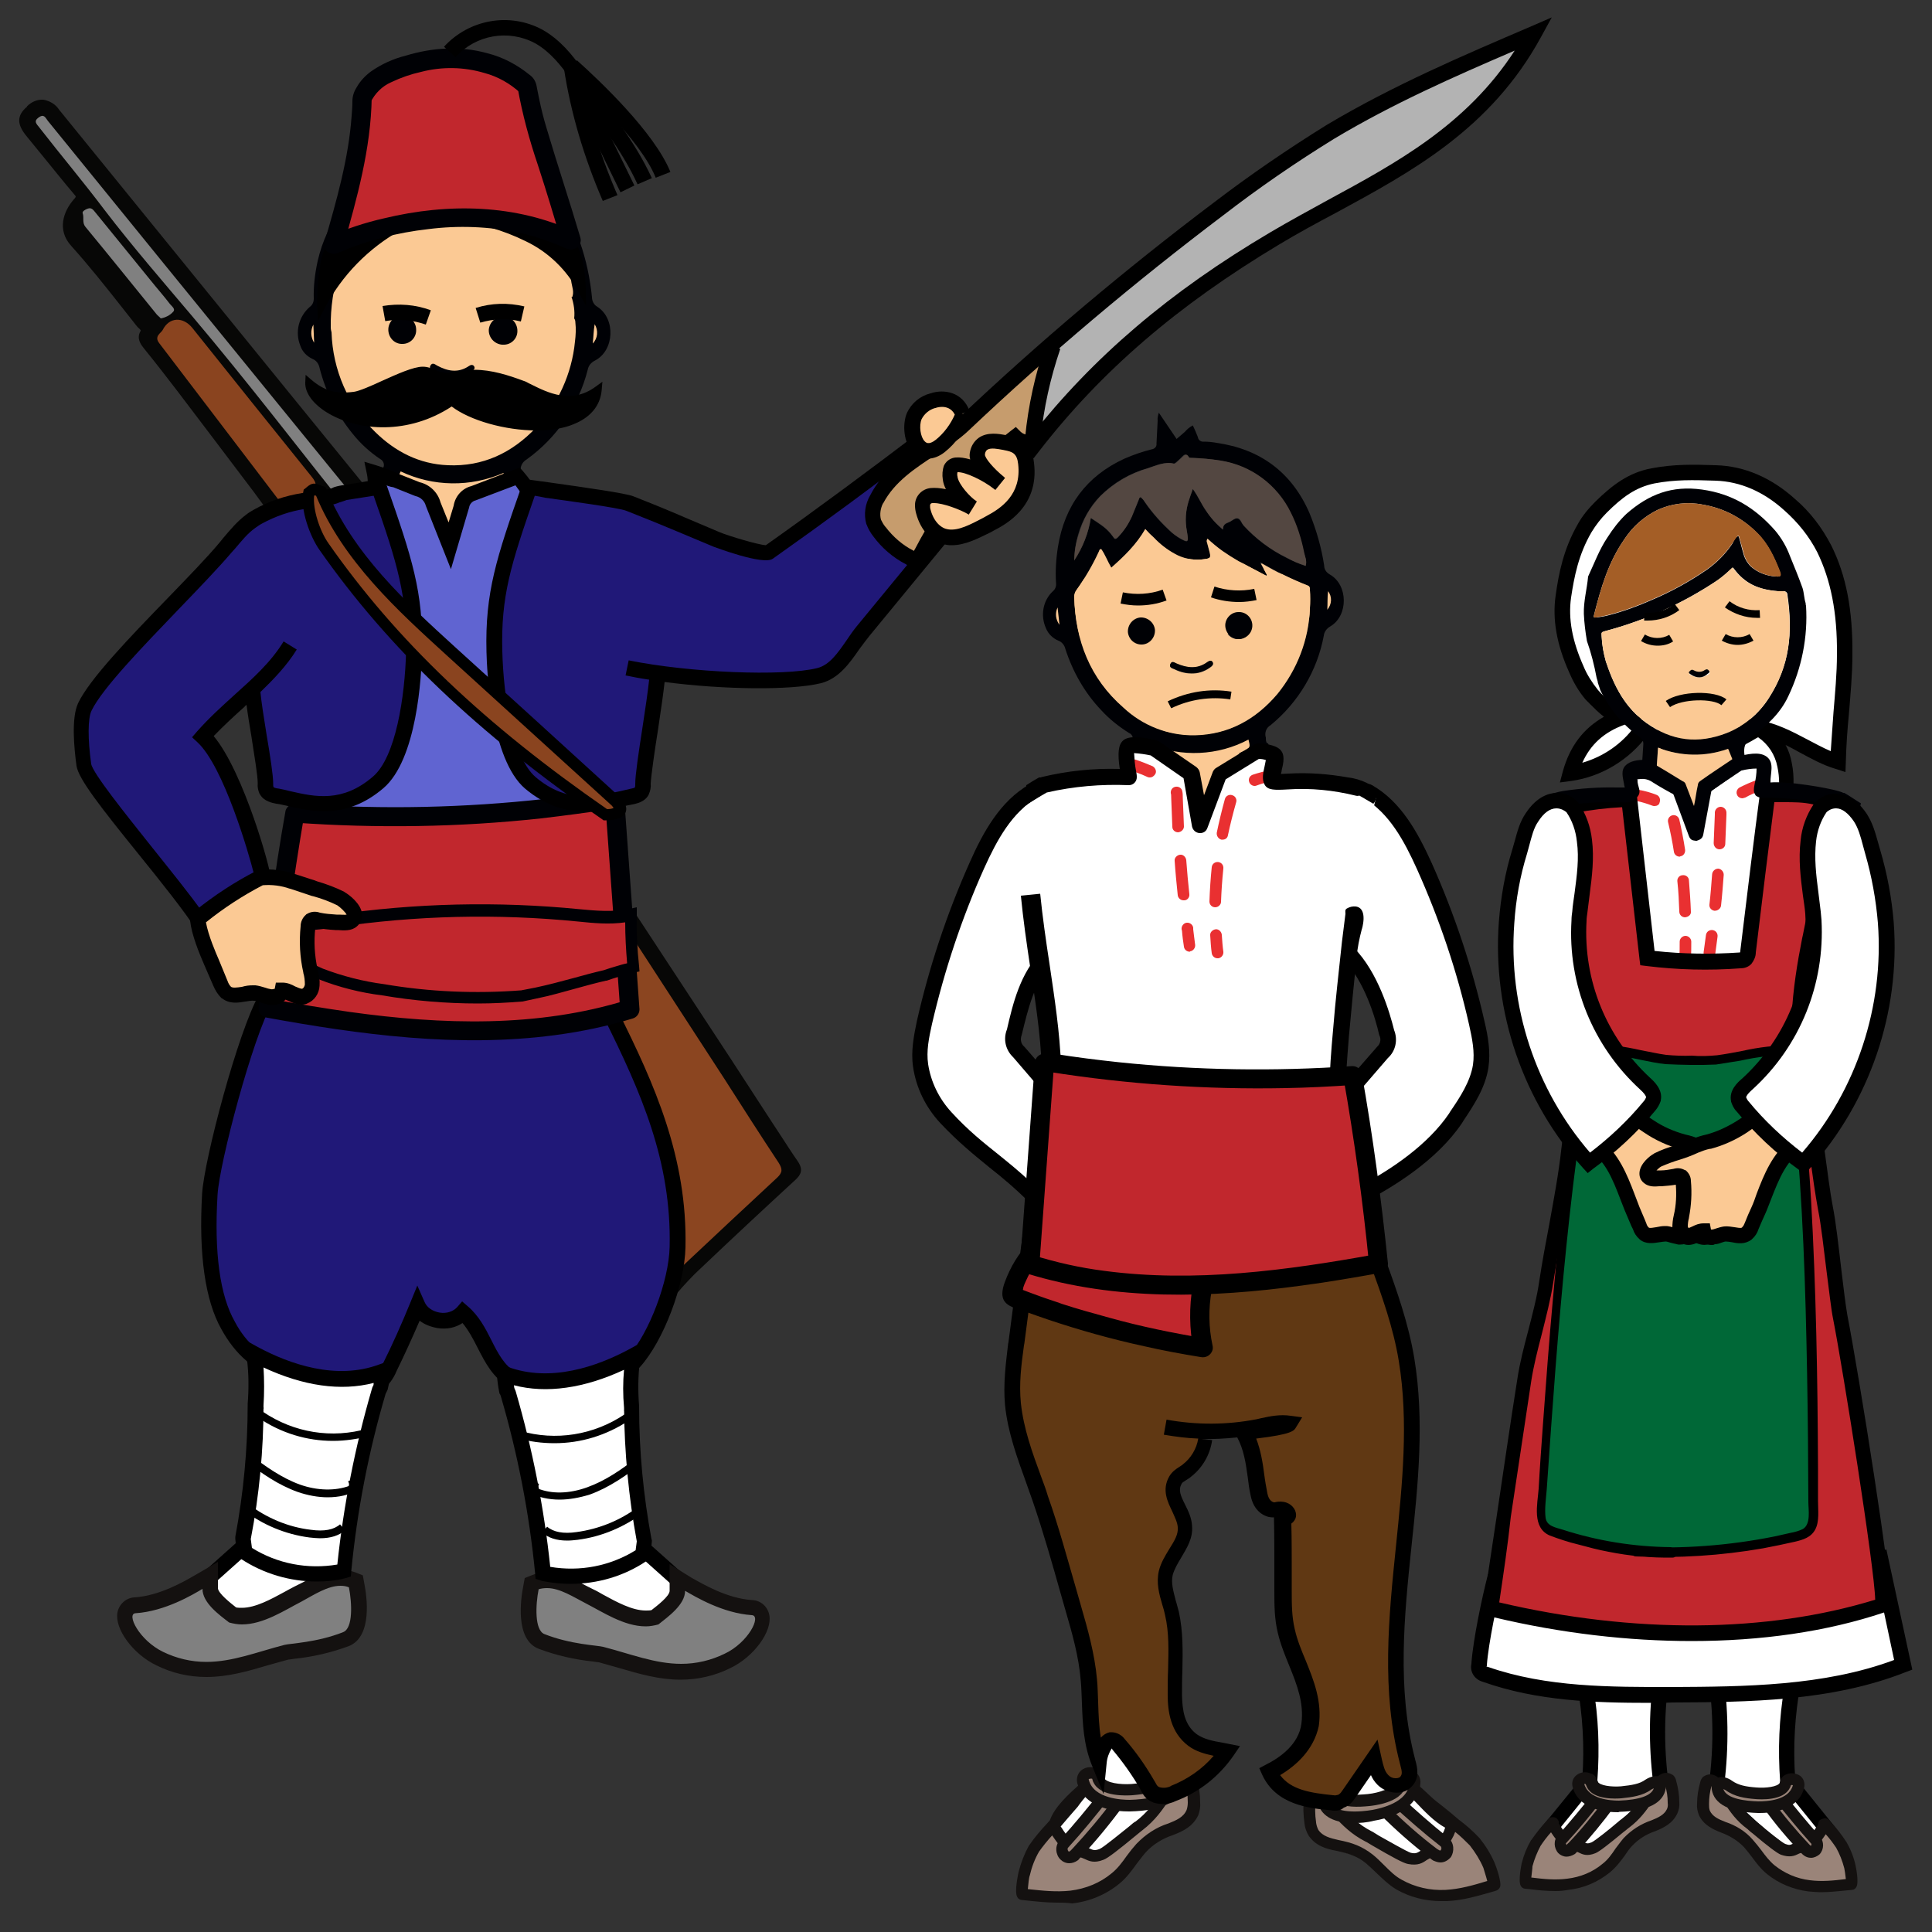 <?xml version="1.0" encoding="utf-8"?>
<!-- Generator: Adobe Illustrator 25.2.1, SVG Export Plug-In . SVG Version: 6.00 Build 0)  -->
<svg version="1.1" id="Layer_1" xmlns="http://www.w3.org/2000/svg" xmlns:xlink="http://www.w3.org/1999/xlink" x="0px" y="0px"
	 viewBox="0 0 500 500" style="enable-background:new 0 0 500 500;" xml:space="preserve">
<rect x="0" y="0" width="500" height="500" fill="#333333" stroke="none"/>
<style type="text/css">
	.st0{fill:#070706;}
	.st1{fill:#8B4520;}
	.st2{fill:#808080;}
	.st3{fill:#8A441F;}
	.st4{fill:#201878;}
	.st5{fill:#FFFFFF;}
	.st6{fill:#141110;}
	.st7{fill:#FBC994;}
	.st8{fill:#000105;}
	.st9{fill:#6064D1;}
	.st10{fill:#C1272D;}
	.st11{fill:#B3B3B3;}
	.st12{fill:#C69C6D;}
	.st13{fill:#534741;}
	.st14{fill:#9A8479;}
	.st15{fill:#603813;}
	.st16{fill:#E93031;}
	.st17{fill:#006837;}
	.st18{fill:#A45E26;}
</style>
<path class="st0" d="M110.9,146c-4.3-5.2-8.6-10.5-12.8-15.8l-3.7-4.5l-18.8-23.1L15.3,28.4c-0.9-1.4-2.4-2.3-4.1-2.6
	c-1.6-0.1-3.1,0.6-4.2,1.7L7,27.6l0,0c-2.7,2.3-2.7,4.6,0,7.8c1.3,1.6,2.7,3.3,4,4.9c2.7,3.3,5.4,6.7,8.2,10
	c0.4,0.4,0.4,0.6,0.4,0.6c-0.1,0.3-0.3,0.5-0.5,0.7c-2.7,3.1-4.4,7.9-0.7,12c4.5,5,8.8,10.4,12.9,15.6l4.1,5.2
	c0.2,0.2,0.3,0.4,0.5,0.5c0.6,0.6,0.6,0.6,0.4,0.9c-1,1.9,0.2,3.4,0.9,4.3c6,7.4,11.8,15.2,17.5,22.7c2.8,3.7,5.6,7.4,8.4,11.1
	c0.8,1.1,1.7,2.2,2.5,3.3c3.1,4.3,6.3,8.7,10.8,11.9c2.5,1.6,4.6,3.6,6.5,5.9c1.8,2.4,3.7,4.8,5.5,7.1c3.5,4.1,6.7,8.6,9.5,13.2
	c3.6,6.1,7.6,11.8,12.1,17.3c1.8,2.3,3.7,4.8,5.4,7.2c2.2,3,2.2,3,0.1,6c-3.3,4.9-2.6,9.4,2.2,14.4c3.6,3.8,6.8,4.2,11.6,1.6
	c0.1,0.2,0.3,0.5,0.4,0.7c3.4,7.4,4.1,15.6,2.2,25c-0.8,3.3,0,6.8,2,9.5c2.1,2.5,5.1,4,8.4,4c0.6,0,0.6,0.1,0.8,0.8
	c0,0.1,0.1,0.2,0.1,0.4c0.5,1.7,1,3.4,1.5,5.1c0.8,2.5,1.5,5.2,2.3,7.8l1.3,4.1c5.6,18.1,11.5,36.8,19,54.6
	c1.7,4.1,3.4,7.7,6.1,11.1l0.7,0.9l0.8-0.8c0.6-0.6,1.1-1.2,1.6-1.8c1.1-1.2,2.2-2.4,3.3-3.5c10.4-9.9,18.5-17.4,26.1-24.4
	c1.4-1.3,2-2.6,0.6-4.7c-1.6-2.3-3.2-4.8-4.7-7.1c-0.7-1.1-1.4-2.1-2.1-3.2l-10.4-16L163.5,235l0,0c-1-1.5-7.6-4.7-8.8-6.9
	c-1.2-2.1-2.2-4.3-3.1-6.6c-3-7.6-5.8-15.1-8-20.8c-0.2-0.5-0.5-0.9-0.8-1.3c-0.4-0.6-0.6-1-0.6-1.3c0.7-3,0.4-6.2-0.9-9l0.3,0.1
	c1,0.4,2.1,0.2,2.9-0.4c0.8-0.8,1.1-2,0.8-3.1c-0.5-3.1-2.1-5-4.2-5.4s-2.9-1.7-3.9-3.6l-0.2-0.5c-0.8-1.4-1.7-2.7-2.7-4
	c-4.8-6-9.8-12.1-14.6-17.9l-4.7-5.8c-0.1-0.1-0.1-0.2-0.2-0.3c-0.3-0.5-1.1-1.6-2.3-1.1c-0.6,0.2-0.7,0.1-1.3-0.7
	C111.2,146.3,111,146.2,110.9,146z M23.8,55.3l0.2,0.2l14.4,17.7l1.7,2.1c1,1.2,2.1,2.6,3.1,3.8c0.1,0.2,0.3,0.3,0.4,0.5
	c0.1,0.1,0.3,0.3,0.4,0.4c-0.1,0.1-0.1,0.2-0.2,0.2c-0.5,0.5-1.2,0.8-1.8,1c-0.2-0.2-0.4-0.4-0.6-0.7l-5.7-7
	c-4.2-5.1-8.5-10.4-12.8-15.6c-0.3-0.4-0.4-1-0.3-1.5c0-0.5,0-0.9-0.1-1.4c0.2-0.1,0.4-0.3,0.7-0.3c0.1,0,0.1,0,0.2,0
	C23.5,55,23.6,55.2,23.8,55.3z M82.7,138c-1.5-1.4-3-2.7-4.6-3.9l-0.3-0.2c-0.1-0.1-0.3-0.2-0.4-0.3l0,0l0.2-0.2
	c0.1-0.2,0.3-0.3,0.4-0.5c0.1-0.1,0.2-0.1,0.3-0.1l0.1,0.1c0.2,0.2,0.5,0.5,0.7,0.7l2.2,2.7L82.7,138z M82.8,129.2
	c0.3-0.3,0.5-0.4,0.6-0.4s0.2,0,0.8,0.7c5.5,6.9,11.2,13.8,16.6,20.5l2.1,2.5l0.1,0.2c0.2,0.2,0.3,0.4,0.4,0.7l-0.3,0.3l-0.5,0.5
	c-0.3,0.3-0.6,0.5-1,0.7l-0.2-0.2c-0.1-0.2-0.2-0.3-0.3-0.5l-6.5-7.9c-4.1-5-8.3-10.2-12.5-15.2c-0.6-0.7-0.6-0.7,0.5-1.7l0.1-0.1
	L82.8,129.2z M49,85.6l6.5,8.2c7.9,9.9,16.1,20.2,24.2,30.2c1.3,1.6,0.9,1.9,0.4,2.4c-0.2,0.1-0.3,0.3-0.5,0.4
	c-1.1,0.8-2.1,1.6-3.1,2.5c-0.4,0.4-0.8,0.7-1.2,1l-0.1,0.1l-0.1,0.1l-0.1,0.1c-0.1,0.1-0.2,0.2-0.4,0.2c-0.2-0.2-0.3-0.4-0.5-0.6
	c-2.8-3.6-5.5-7.2-8.3-10.9C58,109.1,49.9,98.6,42,88.2c-0.5-0.6-0.4-0.8,0.3-1.4c0.3-0.3,0.5-0.6,0.7-0.9c0.2-0.5,0.6-1,1-1.4
	c0.6-0.5,1.3-0.8,2.1-0.7C47.3,84,48.3,84.6,49,85.6z M101.2,160.6L101.2,160.6c0.1,0.1,0.1,0.2,0.1,0.3c0,0.3,0.1,0.6,0.3,0.9
	c1.8,3.4,4.1,6.6,6.7,9.5c0.7,0.9,1.5,1.8,2.2,2.7c3.6,4.5,7.4,9.1,11,13.4l4.5,5.5c0.3,0.3,0.5,0.6,0.8,0.9l0.3,0.3
	c1.5,1.8,2.8,1,3.2,0.6l0,0l0,0c0.9-0.8,0.8-1.8-0.2-3.1c-1.2-1.5-2.4-3-3.7-4.4c-1.4-1.7-2.8-3.4-4.2-5.1l-6.6-8.2
	c-2.9-3.6-5.9-7.4-8.9-11.1c-1.6-2-1.2-2.7-0.4-3.4c0.3-0.2,0.6-0.4,0.9-0.6c1-0.6,2-1.4,2.9-2.2l0.2-0.2l0.2-0.2
	c0.3-0.3,0.7-0.6,1-0.9c0.4-0.4,1-0.6,1.6-0.4l0.1,0.1h0.2c0.4,0,0.6,0.3,1.1,0.9l0.3,0.4l2.7,3.3c4.9,5.9,9.9,11.9,14.4,18.2
	c1.6,2.2,2.9,4.6,2.1,7.3c-0.3,1.1,0,2.3,0.8,3.2l0.2,0.3c1.2,1.6,2,3.6,2.3,5.6c0,0.4,0,0.8,0,1.3c0,0.9-0.1,1.2-0.3,1.3
	c-0.1,0-0.2,0-0.3,0c-1.5-0.2-2.8,0.7-3.9,1.6c-1.8,1.3-2.4,1.7-3.8,0.1c-8.8-10.6-18-22-26.5-34c-0.6-0.8-1.2-1.7-1.7-2.6
	C101.1,161.3,101,160.8,101.2,160.6L101.2,160.6z M106,147.9c0.2,0.2,0.4,0.4,0.6,0.6c0.4,0.4,0.8,0.9,1,1.5
	c-0.1,0.1-0.2,0.2-0.3,0.3c-0.2,0.2-0.4,0.3-0.7,0.4h-0.1c-0.2-0.1-0.3-0.3-0.4-0.5L106,150l-4.5-5.5c-3.1-3.9-6.4-7.8-9.6-11.8
	c-4.3-5.4-8.6-10.8-12.8-16.2c-9.2-11.7-18.8-23.8-28.5-35.3l-4.9-5.7c-6-7-12.1-14.3-17.8-21.8c-3.1-4.1-6.4-8.2-9.6-12.1
	c-2.4-3.1-5-6.2-7.4-9.4L10.6,32c-0.2-0.2-0.3-0.4-0.4-0.6l0.1-0.1l0.2-0.1c0.1-0.1,0.2-0.1,0.3-0.2c0.2,0.2,0.4,0.4,0.5,0.6
	l0.2,0.3C31.2,56,51.1,80.5,70.4,104.2l0.8,1l9,11.1C88.7,126.7,97.4,137.4,106,147.9L106,147.9z M121.7,195.3
	c0.1,0.1,0.1,0.2,0.2,0.2c-0.2,0-0.4,0-0.7,0c0.1-0.1,0.1-0.1,0.2-0.2c0.1-0.1,0.1-0.1,0.2-0.2L121.7,195.3z M148.4,226.4l0.3,0.6
	c1.9,4.1,4,8.7,9.8,9.5c0.2,0,0.4,0.3,0.7,0.8c0.1,0.2,0.2,0.3,0.3,0.5c9.1,14,18.2,28,27.3,42c1.4,2.2,2.9,4.5,4.3,6.7
	c3.1,4.9,6.4,9.9,9.6,14.8c0.8,1.3,0.8,1.6-0.3,2.6c-6.2,5.7-12.4,11.5-18.4,17.2l-6.1,5.7c-0.4,0.3-0.6,0.6-0.9,0.8
	s-0.3,0.2-0.4,0.3c-0.3-0.5-0.6-1-0.8-1.6c-4.3-9.4-8-19-11.2-28.8c-5.9-17.3-10.9-33.4-15.5-49.3L147,248c-0.2-0.9-0.7-1.8-1.4-2.4
	l-0.4-0.3l-0.5,0.2l-0.4,0.2c-0.2,0.1-0.4,0.2-0.6,0.2c-1.8,0.6-3.8,0.3-5.3-0.8c-1.3-1.1-1.8-3-1.5-5.4l0.1-0.7
	c0.7-5.4,1.4-10.9,0.7-16.5c-0.6-5.5-2.4-10.7-5.4-15.4c-0.8-1.1-0.6-1.6,0.1-2.2l0.2-0.2l0.4-0.3c0.5-0.4,1-0.7,1.5-1.1
	c1.8-1.1,2.9-1.6,3.5-1.3s1.2,1.2,2,3.2c1,2.5,1.9,5,2.8,7.5C144.5,217.2,146.2,221.9,148.4,226.4L148.4,226.4z M122.8,202.5
	c-0.3,0.8-0.8,1.5-1.4,2.2c-0.1,0.1-0.2,0.1-0.3,0.2c-1.3-0.7-1.9-2.2-1.6-3.6v-0.1c0.1-0.5,0.4-1.1,0.8-1.4
	c0.2-0.2,0.6-0.3,0.9-0.3C122.1,200.3,122.6,201.4,122.8,202.5L122.8,202.5z"/>
<path class="st1" d="M145,246.4c-0.4,0.2-0.8,0.3-1.1,0.4c-5.2,1.4-8.8-1.8-8.1-7.3c0.8-5.6,1.6-11.2,0.8-16.9
	c-0.6-5.3-2.3-10.4-5.2-14.9c-1.1-1.6-0.8-2.7,0.6-3.7c0.6-0.5,1.3-1,2-1.5c4.1-2.5,5.3-2.1,7,2.4c2.8,7.1,5.1,14.4,8.3,21.3
	c2,4.3,3.7,8.7,9.3,9.5c0.9,0.1,1.2,1.1,1.7,1.7c9.1,14,18.2,28,27.3,42c4.6,7.2,9.2,14.4,13.9,21.5c1,1.6,1.1,2.5-0.4,3.9
	c-8.2,7.6-16.4,15.3-24.5,22.9c-2.2,2.1-2.3,2.1-3.6-0.8c-4.3-9.4-8.1-19.1-11.2-29c-5.5-16.3-10.7-32.8-15.5-49.3
	C146,247.6,145.6,246.9,145,246.4z"/>
<path class="st2" d="M113.6,154c1.1,0.1,1.5,1,2.1,1.7c5.8,7.1,11.8,14.1,17.2,21.5c1.7,2.4,3.2,5,2.3,8.2c-0.4,1.2,0.4,1.9,0.9,2.7
	c1.3,1.8,2.2,3.9,2.5,6.1c0,0.5,0.1,0.9,0.1,1.4c0,1.2-0.3,2.5-1.7,2.3c-2.9-0.4-5,5.2-8.2,1.3c-9.2-11.1-18.2-22.3-26.6-34
	c-0.7-0.9-1.2-1.8-1.7-2.8c-0.4-1-0.6-2.2,0.6-2.7c1.4-0.6,1.2,1,1.5,1.7c2.2,4.5,5.7,8.1,8.8,11.9c5.1,6.4,10.4,12.6,15.6,18.9
	c0.3,0.4,0.7,0.8,1.1,1.2c0.5,0.6,1.2,1.1,1.9,0.5s0.1-1.2-0.3-1.7c-2.6-3.2-5.3-6.4-7.9-9.6c-5.2-6.4-10.3-12.9-15.5-19.3
	c-1.8-2.2-2-3.9,0.8-5.5c1.5-1,3-2.2,4.3-3.4C111.8,153.9,112.8,153.7,113.6,154z"/>
<path class="st3" d="M74,131.7c-0.2-0.2-0.5-0.6-0.8-0.9c-10.7-14-21.3-28-32-42c-1.4-1.8,0.5-2.6,0.9-3.4c1.7-3.4,5.3-3.5,7.7-0.5
	c10.2,12.8,20.5,25.6,30.8,38.4c1.4,1.7,1.6,2.8-0.4,4.2c-1.5,1.1-2.9,2.2-4.3,3.5C75.4,131.4,74.9,131.9,74,131.7z"/>
<path class="st2" d="M108.6,150.2c-0.4,0.7-1,1.2-1.7,1.4c-0.9,0.3-1.3-0.4-1.8-1c-4.7-5.8-9.4-11.5-14.1-17.3
	C77.4,116.2,64,98.7,49.8,81.9c-7.7-9.1-15.5-18.1-22.7-27.5c-5.5-7.3-11.4-14.3-17-21.5c-0.6-0.8-1.5-1.5-0.1-2.5s1.7,0,2.4,0.9
	c19.9,24.5,39.8,49,59.7,73.4c11.6,14.2,23.2,28.5,34.8,42.7C107.5,148.2,108.4,149,108.6,150.2z"/>
<path class="st2" d="M41.6,82.4c-0.3-0.4-0.8-0.7-1.1-1.1c-6.1-7.5-12.2-15.1-18.4-22.6c-0.9-1.1-0.3-2.4-0.7-3.5
	c-0.2-0.5,0.7-1,1.3-1.2c1-0.4,1.5,0.4,2,1l14.4,17.7c1.6,2,3.3,3.9,4.9,6c0.5,0.6,1.5,1.3,0.8,2C44,81.6,42.8,82.2,41.6,82.4z"/>
<path class="st2" d="M104.4,153.9c-0.7,0.7-1.5,1.4-2.4,1.9c-0.9,0.5-1.2-0.5-1.7-1c-6.3-7.7-12.6-15.5-18.9-23.2
	c-1.2-1.5-0.4-2.1,0.6-3.1c1.2-1.1,1.9-0.8,2.9,0.4c6.2,7.7,12.4,15.4,18.7,23.1C104.1,152.5,104.4,153.2,104.4,153.9z"/>
<path class="st2" d="M78.8,131.9c0.3,0.4,0.8,0.7,1.1,1.1c6.2,7.6,12.3,15.2,18.4,22.9c0.4,0.5,2.1,1.1,0.8,2
	c-1,0.7-1.4-0.8-1.9-1.4c-2.4-2.9-4.8-5.8-7.1-8.7c-3.6-4.8-7.9-9.1-12.7-12.8c-0.6-0.4-1.6-0.9-0.8-1.9
	C77.2,132.4,77.8,131.6,78.8,131.9z"/>
<path class="st2" d="M128,202.4c-1.5-0.7-2.7-1.9-3.5-3.4c-0.7-1.2-1.4-2.7-3.2-2.6c-0.6,0.1-1.1-0.1-1.1-0.9s0.5-1,0.9-1.3
	s1.1-0.1,1.4,0.4c1.9,2.6,4.4,4.6,5.8,7.6L128,202.4z"/>
<path class="st2" d="M128.2,202.3c0.1,0.2,0.4,0.3,0,0.5c-0.1-0.1-0.2-0.2-0.2-0.4L128.2,202.3z"/>
<g>
	<path class="st4" d="M68.7,258.5c-5.2,9.1-13.9,42.1-14.5,50.6c-0.7,10.6-0.5,24.8,4.7,34c1.5,2.9,3.5,5.5,6,7.6
		c2.5,1.8,5.2,3.2,8.1,4.1c5.9,2.1,11.9,3.5,18.1,4.3c2.1,0.3,4.4,0.4,6.2-0.7c1.5-1.1,2.6-2.6,3.3-4.3c2.6-5.3,5.1-10.6,7.3-16.1
		c1.9,4.3,8.7,5.3,11.8,1.8c5.6,4.7,6.4,13.8,12.8,17.3c2.2,1,4.5,1.6,6.9,1.8c3.9,0.5,7.9,1.1,11.8,0.5c4.9-0.7,9.4-3.1,12.8-6.8
		c6-6.6,11-20.7,11.2-29.6c0.5-22.2-7.3-40.3-17.3-60.2"/>
	<path d="M147.7,361.7c-2.9,0-5.7-0.4-8.5-0.8c-2.6-0.2-5.1-0.9-7.5-2l-0.1-0.1c-4-2.2-6-6.1-8-10c-1.2-2.4-2.4-4.6-3.9-6.4
		c-1.8,1.2-4.1,1.7-6.5,1.3c-1.7-0.3-3.3-0.9-4.6-1.9c-1.9,4.4-3.9,8.8-6,13.1c-0.8,2-2.2,3.8-3.9,5.1l-0.2,0.1
		c-2.3,1.4-5,1.3-7.5,1c-6.3-0.8-12.5-2.2-18.5-4.4c-3.1-1-6-2.5-8.6-4.4l-0.1-0.1c-2.7-2.3-4.8-5.1-6.5-8.2c-4.2-7.4-5.9-19.3-5-35
		c0.5-8.8,9.3-42,14.7-51.5l3.5,2c-5.1,8.9-13.7,41.4-14.2,49.7c-0.9,15,0.6,26.1,4.5,32.9c1.4,2.7,3.3,5.1,5.5,7
		c2.3,1.7,4.8,2.9,7.5,3.8c5.8,2.1,11.7,3.5,17.7,4.2c1.8,0.2,3.6,0.3,4.9-0.4c1.1-0.9,2-2,2.5-3.4l0.1-0.2c2.6-5.2,5-10.6,7.2-16
		l1.8-4.4l1.9,4.3c0.6,1.4,2.1,2.4,3.9,2.7c1.8,0.3,3.5-0.3,4.5-1.4l1.3-1.5l1.5,1.3c2.8,2.4,4.5,5.6,6.1,8.8
		c1.7,3.4,3.4,6.6,6.3,8.2c1.9,0.9,4,1.5,6.1,1.6l0.1,0c3.7,0.5,7.6,1.1,11.3,0.5c4.4-0.7,8.5-2.8,11.6-6.2
		c5.4-6,10.5-19.5,10.7-28.3c0.5-22.2-7.4-40-17-59.3l3.6-1.8c9.5,19,18,38,17.5,61.2c-0.2,9.8-5.7,24.2-11.7,30.9
		c-3.6,4-8.6,6.6-14,7.4C150.2,361.6,149,361.7,147.7,361.7z"/>
</g>
<g>
	<path class="st5" d="M64.2,399.3L52,410.2c-2.1,1.9-4.3,4.1-4,7.2c0.5,2.5,2.1,4.7,4.4,5.9c2.2,1.1,4.6,1.6,7,1.4
		c4.5-0.2,8.6-1.9,12.6-3.5c4.2-1.7,8.6-3.5,11.3-7c3.1-3.9,3.2-9.4,0.3-13.4c-1.5-1.9-3.5-3.4-5.6-4.5c-1.8-1.1-3.8-1.8-5.9-2.1
		c-2-0.1-4,0.7-4.8,2.4"/>
	<path d="M58.4,426.6c-2.3,0-4.7-0.6-6.9-1.6c-2.8-1.4-4.9-4.1-5.5-7.3l0-0.2c-0.5-4.3,2.9-7.3,4.7-8.9l12.2-10.9l2.7,3l-12.2,10.9
		c-2.2,1.9-3.5,3.5-3.3,5.4c0.4,1.9,1.6,3.5,3.3,4.4c1.8,0.9,3.9,1.3,5.9,1.2c4.3-0.2,8.2-1.8,12-3.4c3.8-1.5,8-3.3,10.5-6.4
		c2.5-3.2,2.6-7.7,0.3-11c-1.4-1.6-3-3-4.9-3.9l-0.2-0.1c-1.5-0.9-3.2-1.5-5-1.8c-1.1,0-2.4,0.3-2.8,1.2l-3.6-1.7
		c1.1-2.3,3.7-3.7,6.7-3.5l0.1,0c2.4,0.3,4.6,1.1,6.6,2.3c2.4,1.2,4.5,2.9,6.2,5l0.1,0.1c3.4,4.7,3.2,11.3-0.4,15.8
		c-3.2,4-7.9,5.9-12.2,7.7c-4.1,1.7-8.4,3.4-13.3,3.6C59.1,426.6,58.8,426.6,58.4,426.6z"/>
</g>
<path class="st2" d="M53.4,432.1c-4.2,0-8.3-1-12-2.8c-5.7-2.7-9.6-8.5-9-11.5c0.2-1.3,1.3-2.3,2.6-2.3c6.9-0.5,13.7-4.4,16.2-5.9
	l3.2-1.9v3.5c0,2.4,3.5,5.1,5.6,6.7l0.2,0.2c0.8,0.2,1.6,0.3,2.4,0.3c4,0,8.2-2.3,12-4.3c0.9-0.5,1.7-0.9,2.5-1.4
	c0.6-0.3,1.2-0.6,1.8-1c3-1.6,6-3.3,9.2-3.3c1,0,2,0.2,3,0.5l1,0.4l0.2,1.1c0.4,2,2.1,11.9-2.7,13.9c-4.4,1.6-9,2.7-13.7,3.1
	c-0.8,0.1-1.5,0.2-1.8,0.2c-1.8,0.5-3.7,1-5.4,1.5C63.6,430.7,58.7,432.1,53.4,432.1z"/>
<path class="st6" d="M88.1,410.4c0.8,0,1.5,0.1,2.2,0.4c0.8,4.1,1.1,10.6-1.5,11.6c-6.8,2.7-13.7,2.9-15.2,3.3
	c-7,1.8-13.4,4.4-20.2,4.4c-3.9,0-7.7-0.9-11.2-2.6c-6.2-3-9.6-9.9-7.1-10c7.6-0.5,14.8-4.8,17.3-6.3c0,3.6,4.3,6.7,6.9,8.7
	c1.1,0.3,2.2,0.5,3.3,0.5c5.6,0,11.1-3.7,15.4-5.9C81.3,412.7,84.8,410.4,88.1,410.4 M56.4,404.2l-6,3.5l-0.2,0.1
	c-2.4,1.4-8.9,5.2-15.4,5.6c-2.2,0.1-4,1.8-4.4,3.9c-0.8,4.2,4,10.8,10.1,13.7c4,2,8.4,3,12.9,3c5.6,0,10.8-1.5,15.8-3
	c1.8-0.5,3.6-1,5.4-1.5c0.2,0,0.9-0.1,1.5-0.2c4.9-0.5,9.6-1.6,14.2-3.3c6.2-2.5,4.6-13,4-16.1l-0.4-2.2l-2-0.8
	c-1.2-0.4-2.4-0.7-3.7-0.7l0,0c-3.7,0-7.1,1.9-10.2,3.5l-1.8,0.9c-0.8,0.4-1.7,0.9-2.6,1.4c-3.5,1.9-7.5,4.1-11,4.1
	c-0.5,0-1,0-1.5-0.1c-1.4-1.1-4.7-3.7-4.7-5L56.4,404.2L56.4,404.2z"/>
<g>
	<path class="st5" d="M89.2,406.5c1.5-15.7,4.5-31.2,9-46.4c0.1-0.3,0.2-0.6,0.4-0.9c0.3-1.4,0.5-2.8,0.5-4.2
		c-10.8,4-22.7,0.9-33.2-4.6c0,0.4,0.1,0.8,0.1,1.2c0.5,4,0.5,8,0.2,12c0,11.6-1.1,23.2-3.3,34.6c0.1,1.2,0.2,2.4,0.5,3.6
		c7.3,4.8,16.2,6.6,24.9,5C88.5,406.7,88.8,406.6,89.2,406.5z"/>
	<path d="M82,409.3c-6.9,0-13.8-2-19.7-5.9l-0.7-0.5l-0.2-0.8c-0.2-1.2-0.4-2.5-0.5-3.8l0-0.3l0-0.3c2.1-11.2,3.2-22.8,3.2-34.2
		l0-0.2c0.3-3.9,0.3-7.8-0.2-11.6l0-0.1c0-0.4-0.1-0.8-0.1-1.3v-3.3l2.9,1.6c8.2,4.4,20.3,8.7,31.5,4.5l2.8-1l-0.1,3
		c0,1.5-0.2,3.1-0.6,4.6l-0.1,0.2l-0.1,0.2c-0.1,0.2-0.2,0.4-0.3,0.6c-4.4,14.9-7.4,30.4-8.9,46l-0.1,1.3l-1.3,0.4
		c-0.4,0.1-0.8,0.2-1.2,0.3C86.4,409.1,84.2,409.3,82,409.3z M65.2,400.6c6.6,4.1,14.4,5.6,22.1,4.3c1.6-15.3,4.6-30.5,8.9-45.3
		c0.1-0.4,0.2-0.7,0.4-1c0.1-0.2,0.1-0.5,0.1-0.7c-8.5,2.2-18.2,0.8-28.5-4c0.2,3.3,0.2,6.6,0,9.8c0,11.6-1.1,23.2-3.3,34.6
		C65,399,65.1,399.8,65.2,400.6z"/>
</g>
<g>
	<path d="M82.8,398.1c-0.8,0-1.7-0.1-2.7-0.2c-6.2-0.8-12.2-3.3-17.1-7.1l1.2-1.6c4.7,3.6,10.3,6,16.2,6.7c3.5,0.5,6,0,7.6-1.4
		l1.3,1.5C87.8,397.4,85.6,398.1,82.8,398.1z"/>
</g>
<g>
	<path d="M84.8,387.5c-2.5,0-5.2-0.5-7.8-1.4c-5-1.8-9.3-4.8-13.3-7.9l1.2-1.6c3.8,2.9,8,5.9,12.7,7.6c4.5,1.6,9.2,1.7,12.9,0.3
		l-0.4-1.2c1.1-0.3,2.2,0.1,2.8,1l0.6,0.9l-1,0.5C90.3,386.9,87.7,387.5,84.8,387.5z"/>
</g>
<g>
	<path d="M86.2,372.9c-6.8,0-13.4-2-19.2-5.9c-0.5-0.3-0.9-0.8-1-1.3l0-0.1c-0.1-0.6,0.3-1.2,0.8-1.5c0.5-0.2,1.1-0.1,1.5,0.3
		l-1.1,1l0.7-0.2c0,0.1,0.1,0.1,0.1,0.1l0.1,0.1c8,5.4,17.8,7,27.1,4.3l0.6,1.9C92.6,372.4,89.4,372.9,86.2,372.9z M67.1,365.4
		l-0.3,0.3c0.2,0.2,0.6,0.3,0.8,0.2c0.2-0.1,0.3-0.4,0.3-0.6L67.1,365.4z"/>
</g>
<g>
	<path class="st5" d="M165.5,399.9l12.2,10.9c2.1,1.9,4.3,4.1,4,7.2c-0.5,2.5-2.1,4.7-4.4,5.9c-2.2,1.1-4.6,1.6-7,1.4
		c-4.5-0.2-8.6-1.9-12.6-3.5c-4.2-1.7-8.6-3.5-11.4-7c-3.1-3.9-3.2-9.4-0.3-13.4c1.5-1.9,3.5-3.4,5.6-4.5c1.8-1.1,3.8-1.8,5.9-2.1
		c2-0.1,4,0.7,4.8,2.4"/>
	<path d="M171.3,427.2c-0.4,0-0.8,0-1.2,0c-4.8-0.2-9.1-2-13.2-3.6c-4.2-1.7-9-3.7-12.2-7.6c-3.6-4.6-3.8-11.1-0.4-15.9l0.1-0.1
		c1.7-2.1,3.8-3.8,6.2-5c2-1.2,4.3-2,6.6-2.3l0.1,0c3-0.2,5.7,1.2,6.7,3.5l-3.6,1.7c-0.4-0.9-1.7-1.3-2.8-1.2
		c-1.8,0.2-3.5,0.8-5,1.8l-0.2,0.1c-1.9,1-3.6,2.3-4.9,3.9c-2.3,3.3-2.2,7.8,0.3,11c2.5,3.1,6.8,4.8,10.5,6.4
		c3.8,1.5,7.7,3.1,12,3.4c2.1,0.2,4.2-0.2,6-1.2c1.7-0.9,2.9-2.5,3.3-4.4c0.1-1.9-1.2-3.5-3.3-5.4l-12.2-10.9l2.7-3l12.2,10.9
		c1.8,1.6,5.1,4.5,4.7,8.9l0,0.2c-0.6,3.2-2.6,5.8-5.5,7.2C176,426.6,173.7,427.2,171.3,427.2z"/>
</g>
<path class="st2" d="M176.3,432.7c-5.3,0-10.1-1.4-15.3-2.9c-1.8-0.5-3.6-1-5.4-1.5c-0.2-0.1-1-0.1-1.8-0.2
	c-4.7-0.4-9.3-1.5-13.7-3.1c-4.9-1.9-3.1-11.9-2.7-13.9l0.2-1.1l1-0.4c1-0.4,2-0.5,3-0.5c3.2,0,6.3,1.6,9.2,3.3l1.8,1
	c0.8,0.4,1.6,0.9,2.5,1.4c3.7,2,7.9,4.3,11.9,4.3c0.8,0,1.6-0.1,2.4-0.3l0.2-0.2c2.1-1.6,5.6-4.3,5.6-6.7v-3.5l3.2,1.9
	c2.5,1.5,9.3,5.4,16.2,5.9c1.3,0.1,2.4,1,2.6,2.3c0.6,3-3.3,8.8-9,11.5C184.6,431.7,180.5,432.7,176.3,432.7z"/>
<path class="st6" d="M141.6,411c3.3,0,6.8,2.3,10.1,4c4.3,2.2,9.8,5.9,15.4,5.9c1.1,0,2.2-0.2,3.3-0.5c2.5-2,6.9-5.1,6.9-8.7
	c2.6,1.5,9.7,5.8,17.3,6.3c2.5,0.2-0.9,7.1-7.1,10c-3.5,1.7-7.3,2.6-11.2,2.6c-6.8,0-13.2-2.6-20.2-4.4c-1.5-0.4-8.4-0.6-15.2-3.3
	c-2.6-1-2.3-7.6-1.5-11.6C140,411.1,140.8,411,141.6,411 M173.3,404.8v6.9c0,1.4-3.3,3.9-4.7,5c-0.5,0.1-1,0.1-1.5,0.1
	c-3.5,0-7.5-2.2-11-4.1c-0.9-0.5-1.7-1-2.6-1.4l-1.8-0.9c-3-1.6-6.5-3.5-10.2-3.5c-1.3,0-2.5,0.2-3.7,0.7l-2,0.8l-0.4,2.2
	c-0.6,3.1-2.2,13.7,4,16.1c4.5,1.7,9.3,2.8,14.1,3.3c0.6,0.1,1.3,0.2,1.5,0.2c1.8,0.5,3.6,1,5.3,1.5c5.1,1.5,10.3,3,15.8,3
	c4.5,0,8.9-1,12.9-3c6.1-2.9,10.9-9.5,10.1-13.7c-0.4-2.2-2.2-3.8-4.4-3.9c-6.5-0.4-12.9-4.2-15.4-5.6l-0.2-0.1L173.3,404.8
	L173.3,404.8z"/>
<g>
	<path class="st5" d="M140.6,407.1c-1.5-15.7-4.5-31.2-9-46.4c-0.1-0.3-0.2-0.6-0.4-0.9c-0.3-1.4-0.5-2.8-0.5-4.2
		c10.8,4,22.7,1,33.2-4.6c0,0.4-0.1,0.8-0.1,1.1c-0.5,4-0.5,8-0.2,12c0,11.6,1.1,23.2,3.3,34.5c-0.1,1.2-0.2,2.4-0.5,3.6
		c-7.3,4.8-16.2,6.6-24.9,5C141.2,407.3,140.9,407.2,140.6,407.1z"/>
	<path d="M147.7,409.9c-2.2,0-4.4-0.2-6.6-0.6c-0.4-0.1-0.8-0.1-1.2-0.3l-1.3-0.4l-0.1-1.3c-1.5-15.5-4.5-31-8.9-46
		c-0.1-0.2-0.1-0.4-0.3-0.6l-0.1-0.4c-0.3-1.5-0.5-3-0.6-4.6l-0.1-3l2.8,1c11.2,4.2,23.3-0.1,31.5-4.5l2.9-1.6v3.3
		c0,0.4-0.1,0.8-0.1,1.1l0,0.3c-0.5,3.9-0.5,7.8-0.2,11.6l0,0.2c0,11.4,1.1,22.9,3.2,34.2l0.1,0.3l0,0.3c-0.1,1.3-0.3,2.6-0.5,3.8
		l-0.2,0.8l-0.7,0.5C161.5,407.9,154.7,409.9,147.7,409.9z M142.4,405.5c7.7,1.3,15.5-0.2,22.1-4.3c0.1-0.7,0.2-1.5,0.3-2.3
		c-2.1-11.4-3.2-23-3.3-34.6c-0.3-3.3-0.3-6.6,0-9.8c-10.3,4.8-20.1,6.2-28.5,4c0,0.2,0.1,0.5,0.1,0.7c0.1,0.3,0.3,0.6,0.4,1
		C137.8,375,140.8,390.2,142.4,405.5z"/>
</g>
<g>
	<path d="M146.8,398.7c-2.8,0-4.9-0.7-6.5-2.1l1.3-1.5c1.6,1.4,4.2,1.9,7.6,1.4c5.9-0.8,11.5-3.1,16.2-6.7l1.2,1.6
		c-5,3.8-10.9,6.3-17.1,7.1C148.6,398.6,147.7,398.7,146.8,398.7z"/>
</g>
<g>
	<path d="M144.8,388.1c-2.8,0-5.4-0.6-7.7-1.7l-1-0.5l0.6-0.9c0.6-0.9,1.7-1.4,2.8-1l-0.4,1.2c3.7,1.5,8.2,1.4,12.9-0.3
		c4.7-1.7,8.9-4.6,12.7-7.6l1.2,1.6c-3.9,3-8.3,6.1-13.3,7.9C150,387.6,147.3,388.1,144.8,388.1z"/>
</g>
<g>
	<path d="M143.5,373.5c-3.2,0-6.4-0.4-9.5-1.3l0.6-1.9c9.2,2.7,19.1,1.1,27.1-4.3l0.1-0.1c0,0,0.1-0.1,0.1-0.1l0.7,0.2l-1.1-1
		c0.4-0.4,1-0.5,1.5-0.3c0.6,0.3,0.9,0.9,0.8,1.5l0,0.1c-0.2,0.6-0.5,1-1,1.3C156.9,371.5,150.3,373.5,143.5,373.5z M161.8,365.9
		c0,0.2,0,0.4,0.3,0.6c0.3,0.1,0.6,0.1,0.8-0.2l-0.3-0.3L161.8,365.9z"/>
</g>
<path class="st7" d="M116.8,142.2c-2.6-6.2-8.1-10.8-14.7-12.3c1.9-2.8-0.5-6.1,0-9.4c0.1-0.6,3.8-1.1,4.2-1.6
	c0.5-0.3,1.2-0.5,1.8-0.4c4.3,0.2,8.5-0.1,12.8-0.2c3-0.2,6,0.2,8.8,1.3c2,0.8,4.2,2.2,4.2,4.5c0.1,3.5-3.9,6-6.1,8L116.8,142.2z"/>
<path class="st7" d="M149.4,81.2c2.2-0.1,4.3,0.8,5.6,2.6c1.2,1.8,0.9,4.6-0.9,5.7c-0.8,0.4-1.6,0.7-2.5,0.8
	c-13.7,2.4-27.5,4.1-41.3,4.9c-3.5,0.3-7.1,0.3-10.6,0c-4.1-0.6-8.1-1.6-11.9-2.9c-2.2-0.6-4.3-1.5-6.2-2.8c-1.9-1.4-3-3.7-2.7-6
	c0.5-3.3,4.1-5,7.3-6c12.3-3.8,25.3-4.4,38.2-4.9"/>
<path class="st7" d="M89.1,58.4c-5.2,6.2-6.7,14.8-6.8,22.9c-0.1,10.2,1.8,21,8.7,28.4c2.2,2.3,4.7,4.3,7.4,5.9
	c10.3,6.4,23.9,9.1,34.7,3.4c7-3.7,12-10.6,14.6-18.1s3-15.6,2.6-23.5c-0.2-5-0.9-10.2-3.1-14.6c-4.5-8.8-14.7-13.6-24.6-14.1
	s-19.6,2.5-28.9,5.8"/>
<path class="st8" d="M154.6,79.4c-0.9-0.5-1.4-1.5-1.4-2.5c-0.5-4.9-1.5-9.6-3.1-14.2c-4.1-11.2-12.2-17.9-23.9-20.3
	c-1.1-0.3-2.2-0.4-3.3-0.5c-0.8,0-1.5-0.6-1.6-1.4c-0.3-1-0.7-2.1-1.1-3.2c-0.8,0.4-1.6,1-2.3,1.6c-0.8,0.5-1.5,1.1-2.3,1.8
	l-4.3-7.3c-0.3,0.7-0.5,1.4-0.5,2.2c-0.2,2-0.5,4.1-0.7,6.1c0,0.8-0.6,1.5-1.4,1.5c0,0,0,0,0,0c-2.5,0.5-5,1.2-7.3,2.1
	C91,49.2,84.7,56.7,82.2,67.6c-0.7,3.2-1.1,6.5-1,9.7c0,0.8-0.3,1.6-1,2.1c-2.9,2.5-3.9,6.5-2.5,10c0.5,1.6,1.7,2.8,3.2,3.5
	c1,0.4,1.6,1.3,1.8,2.3c1.6,6.3,4.5,12.1,8.6,17.1c2,2.5,4.4,4.7,7.1,6.5c0.8,0.4,1.2,1.4,0.8,2.2c-0.1,0.4-0.2,0.8-0.2,1.1
	c-0.1,0.7-0.3,1-0.6,1.2c-0.1,1.7-0.5,3.3-1.4,4.7c1.3,0.5,2.6,1,3.9,1.6c1.7,0.8,3.5,1.4,5.3,1.9c0.1-1.6,1-3.1,2.3-4.1
	c-1.6-0.4-3.1-0.9-4.6-1.5c-0.4-0.2-1.1-0.2-1-0.9c0.1-1,0.3-2.1,0.8-3c8.4,4,18.1,4.1,26.6,0.4c0.4,2.1,0.4,2.1-1.3,2.9
	c-0.5,0.2-1,0.4-1.5,0.7c0.9,0.5,1.7,1.3,2.2,2.2c0.3,0.5,0.5,1,0.6,1.5c2-0.9,4.1-1.3,6.3-1.4c-0.6-1.4-1-2.9-1.2-4.5
	c-0.3-0.1-0.5-0.3-0.5-0.6c0-0.3,0-0.7-0.1-1c-0.3-1.3,0.3-2.6,1.5-3.3c7.8-5.6,13.4-13.8,15.8-23.2c0.2-1.1,0.9-1.9,1.9-2.4
	C159,90.7,159.4,82.5,154.6,79.4z M81.1,84c0.1,1.7,0.1,3,0.2,4.7C80.4,87.3,80.3,85.5,81.1,84z M148.8,88.4
	c-0.8,8.3-4.4,16.2-10.1,22.3c-6.2,6.5-13.7,10.1-22.8,9.7c-7.4-0.3-13.6-3.5-18.8-8.6c-7-6.8-11-16.1-11.3-25.8
	c-0.1-0.4-0.2-0.8-0.2-1.2c-0.1-5.2,0.7-10.4,2.3-15.4c-0.5,0.8-1,1.5-1.6,2.2c0.2-2.4,0.7-4.7,1.5-6.9c1.3-3.8,3.6-7.3,6.6-10
	c3.7-3.3,8.2-5.6,13-6.6c2.3-0.6,4.6-1.6,7.1-0.8c0.2,0.1,0.5-0.2,0.7-0.3c0.5-0.4,1-0.8,1.4-1.1c0.6-0.5,1.2-1.3,1.9,0
	c0.1,0.3,0.6,0.2,0.9,0.2c2.5,0.3,5,0.7,7.5,1.2c8.1,1.8,14.8,7.5,18,15.1c1.5,3.5,2.5,7.1,3,10.8c0.2,1.2,0.7,2.3,0.2,3.7l-0.2-0.1
	c0.6,1.8,0.9,3.7,0.7,5.6c0.2,0.3,0.3,0.6,0.3,1C149.1,85.1,149,86.8,148.8,88.4L148.8,88.4z M153.4,88.9c0.2-1.7,0.2-3.3,0.5-5
	C154.9,85.5,154.7,87.6,153.4,88.9L153.4,88.9z"/>
<path class="st8" d="M107.7,85.3c0-2-1.7-3.6-3.7-3.6c0,0-0.1,0-0.1,0c-2,0.1-3.5,1.8-3.4,3.8c0.1,2,1.7,3.6,3.7,3.5
	C106.2,89,107.8,87.3,107.7,85.3L107.7,85.3z"/>
<path class="st8" d="M130.4,81.9c-2-0.1-3.7,1.4-3.9,3.4c-0.1,2,1.4,3.7,3.4,3.9c0.1,0,0.2,0,0.3,0c2,0.1,3.7-1.5,3.7-3.5
	c0,0,0,0,0-0.1C133.9,83.6,132.3,81.9,130.4,81.9z"/>
<path class="st8" d="M117.5,97.5c1.7,0,3.3-0.5,4.7-1.5c0.5-0.3,0.8-0.7,0.5-1.2s-0.9-0.4-1.3-0.1c-2.8,1.9-5.5,1.4-8.3-0.1
	c-0.5-0.3-1.2-0.9-1.7,0s0.4,1.1,1,1.4C113.9,96.9,115.7,97.5,117.5,97.5z"/>
<g>
	<path d="M124.3,83.5l-1.2-3.8c4.1-1.3,8.4-1.4,12.6-0.4l-0.9,3.9C131.3,82.3,127.7,82.5,124.3,83.5z"/>
</g>
<g>
	<path d="M110.2,84c-3.4-1.2-7-1.5-10.5-0.9L99,79.2c4.2-0.7,8.5-0.4,12.5,1.1L110.2,84z"/>
</g>
<g>
	<path d="M91.8,102.6c3.5-0.4,13.8-6.6,17.8-6.5c2,0,3.2,1.1,5,1.5c2.6,0.5,5.4-0.6,8.1-0.7h0.3c4.3,0,8.6,1.4,12.6,2.9h0.1
		c4.4,2.1,11.7,6.9,19.3,1.3c-1.5,13.7-29.4,10.4-38,3c-17.6,12-37.3,2.2-36.9-4.8C83.3,102.1,86.7,103.2,91.8,102.6z"/>
	<path d="M138.9,111.4c-8.2,0-17.3-2.6-22-6.2c-11.3,7.4-24,6.3-31.7,1.9c-4-2.3-6.3-5.3-6.2-8.1l0.1-2l1.5,1.3
		c3.3,2.8,6.3,3.7,11,3.1c1.4-0.2,4.4-1.5,7.2-2.8c4-1.8,8.2-3.7,10.6-3.7c0,0,0,0,0,0c1.4,0,2.4,0.5,3.4,0.9
		c0.6,0.3,1.2,0.5,1.8,0.6c1.4,0.3,2.9,0,4.5-0.3c1.1-0.2,2.2-0.4,3.3-0.4l0.4,0c4.4,0,8.8,1.4,12.8,2.9h0l0.3,0.1
		c0.5,0.2,0.9,0.5,1.4,0.7c4.4,2.2,10.5,5.3,16.8,0.7l1.8-1.3l-0.2,2.3c-0.4,4-3,7-7.3,8.7C145.8,110.9,142.4,111.4,138.9,111.4z
		 M117,102.8l0.6,0.5c5.9,5,21.3,8.3,30.3,4.7c2.7-1.1,4.6-2.7,5.5-4.8c-6.5,3.3-12.6,0.2-16.7-1.9c-0.4-0.2-0.9-0.4-1.3-0.6l-0.1,0
		c-3.9-1.5-8.1-2.8-12.3-2.8h-0.3c-0.9,0-1.9,0.2-3,0.4c-1.7,0.3-3.5,0.6-5.3,0.3c-0.8-0.2-1.5-0.5-2.2-0.7
		c-0.9-0.4-1.7-0.7-2.6-0.7c-2,0-6.2,1.9-9.8,3.5c-3.3,1.5-6.1,2.8-7.8,3h0c-4,0.5-7.1,0-10-1.7c0.9,1.3,2.4,2.6,4.3,3.6
		c7.3,4.1,19.5,5,30.2-2.3L117,102.8z"/>
</g>
<g>
	<path class="st9" d="M107.9,126.7c2,0.4,3.6,2,4.1,3.9l4.3,10.7l2.9-10c0.2-1.8,1.5-3.2,3.3-3.6l11.4-4.3c6.2,7.2,8.2,17,10.2,26.2
		c2.7,12.6,6.1,25,10.1,37.2c1.6,4.9,3.4,9.9,3.8,15s-0.7,10.7-4.2,14.5c-3.3,3.6-8.2,5.2-13,6c-13.9,2.4-28-0.7-42-1.2
		c-5.2-0.2-10.9-0.3-14.6-3.9c-4.5-4.4-3.7-11.6-2.9-17.9c2-15.3,2.1-31.1,6.8-45.8c1.4-4.5,3.2-8.8,4.8-13.2
		c1.4-3.9,2.2-8,3.8-11.9c0.7-1.9,0.8-4,0.3-6c1.9,0.6,3.7,1.3,5.5,2.1L107.9,126.7z"/>
	<path d="M129.2,225.2c-5.9,0-11.7-0.6-17.5-1.1c-4.3-0.4-8.8-0.8-13.1-1l-0.5,0c-5.3-0.2-11.3-0.4-15.4-4.5
		c-5.3-5.2-4.2-13.5-3.4-19.6c0.6-4.4,1-9,1.4-13.4c1-10.9,2.1-22.1,5.4-32.7c0.9-2.9,2-5.8,3.1-8.6c0.6-1.5,1.2-3.1,1.7-4.6
		c0.6-1.7,1.1-3.4,1.6-5.2c0.6-2.2,1.3-4.5,2.2-6.7c0.5-1.6,0.6-3.3,0.3-4.9l-0.7-3.4l3.3,1c1.9,0.6,3.9,1.3,5.7,2.2l5.3,2.1
		c2.6,0.6,4.7,2.6,5.4,5.2l2.1,5.2l1.3-4.3c0.4-2.5,2.2-4.5,4.6-5.1l12.5-4.8l0.9,1c6.3,7.2,8.4,16.7,10.4,25.9l0.3,1.2
		c2.7,12.5,6.1,24.9,10,37l0.4,1.2c1.5,4.6,3.1,9.3,3.4,14.2c0.5,6.3-1.3,12.2-4.8,16c-3.1,3.4-7.7,5.6-14.1,6.6
		C137,224.9,133.1,225.2,129.2,225.2z M99.2,125.3c0,1.3-0.3,2.5-0.7,3.7l0,0.1c-0.8,2.1-1.4,4.2-2.1,6.4c-0.5,1.8-1,3.6-1.7,5.4
		c-0.6,1.6-1.2,3.1-1.8,4.7c-1,2.7-2.1,5.6-3,8.4c-3.2,10.2-4.3,21.2-5.3,31.9c-0.4,4.5-0.9,9.1-1.4,13.6
		c-0.7,5.2-1.6,12.4,2.3,16.2c3,2.9,7.9,3.1,12.7,3.3l0.6,0c4.5,0.2,9,0.6,13.4,1c9.3,0.9,19,1.8,28.2,0.2c5.5-0.9,9.4-2.7,11.9-5.4
		c2.8-3,4.1-7.7,3.7-13c-0.3-4.5-1.8-9-3.2-13.3l-0.4-1.2c-4-12.2-7.4-24.8-10.1-37.4l-0.3-1.2c-1.8-8.2-3.7-16.7-8.6-23.1
		l-10.3,3.9c-0.9,0.2-1.6,1-1.7,1.9l-0.1,0.3l-4.6,15.6l-6.5-16.4c-0.3-1.2-1.3-2.2-2.6-2.5l-0.3-0.1l-5.5-2.2
		C100.9,126,100,125.6,99.2,125.3z"/>
</g>
<g>
	<path d="M83.1,79.3c4.6-8.7,11.6-16,20.3-20.8c2.1-1.3,4.5-2.2,6.9-2.7c2.4-0.3,4.8-0.3,7.2,0.1c6.6,0.6,13.1,2.5,19.1,5.4
		c6,2.9,10.9,7.7,14.1,13.6c-0.2-5.3-0.7-11.4-5.1-14.4c-1.5-0.9-3.1-1.6-4.8-2c-5.2-1.5-10.6-2.4-16-2.8
		c-5.4-0.4-10.9-0.2-16.3,0.5c-5.2,0.8-10.3,1.9-15.4,3.4c-2.6,0.7-5.9,1.1-7.6,3.5c-1,1.7-1.6,3.6-1.8,5.5
		c-0.5,2.8-0.8,5.6-0.8,8.5C83.1,77.9,83.1,78.6,83.1,79.3z"/>
	<path d="M82.3,83.1l-0.2-3.7c0-0.7,0-1.5,0-2.2c0-2.9,0.3-5.8,0.8-8.6c0.2-2,0.9-4,1.9-5.9c1.6-2.4,4.4-3.1,6.9-3.7
		c0.4-0.1,0.9-0.2,1.3-0.3c5-1.5,10.3-2.6,15.5-3.4c0.2,0,0.4-0.1,0.6-0.1c0.3-0.1,0.7-0.2,1-0.2c1.5-0.2,3-0.3,4.5-0.2
		c3.4-0.2,6.9-0.2,10.3,0.1c5.5,0.4,10.9,1.3,16.2,2.8c1.8,0.4,3.5,1.1,5,2.1c4.5,3.2,5.3,9.2,5.5,15.2l0.1,4.2l-2-3.7
		c-3.1-5.7-7.8-10.3-13.7-13.1c-5.9-2.9-12.2-4.7-18.7-5.3c-0.9-0.1-1.9-0.2-2.8-0.3c-1.7,0.1-3.5,0.2-5.2,0.4
		c-1.9,0.5-3.7,1.3-5.5,2.3C95.4,64.2,88.5,71.2,84,79.8L82.3,83.1z M101.3,58.6c-2.7,0.6-5.3,1.3-7.9,2c-0.5,0.1-0.9,0.2-1.4,0.3
		c-2.2,0.5-4.5,1.1-5.6,2.8c-0.9,1.5-1.4,3.3-1.6,5.1c-0.4,2.3-0.6,4.5-0.7,6.8C88.4,68.6,94.3,62.8,101.3,58.6z M128.4,57.1
		c2.9,0.9,5.8,2,8.5,3.3c5,2.5,9.3,6.1,12.5,10.6c-0.4-3.9-1.4-7.6-4.4-9.7c-1.3-0.9-2.8-1.5-4.4-1.8
		C136.6,58.4,132.5,57.6,128.4,57.1z"/>
</g>
<path class="st10" d="M86.4,63.2c1.8-0.8,3.6-1.5,5.3-2.1c6.1-2.1,12.3-3.5,18.7-4.3c12.9-1.7,25.9-0.1,37.4,5.3
	c-1.3-4.6-2.8-9.1-4.1-13.7c-2.6-8.7-5.9-17.3-7.2-26.3c-4.2-4.2-11.3-6.7-17.8-7.2s-18.8,2.5-22.8,6.9c-0.9,1-1.6,2.1-2.1,3.3
	C93.5,38.1,90,50.7,86.4,63.2z"/>
<path class="st8" d="M87.6,65.4c7.4-3.2,15.2-5.2,23.2-6.1c7.8-1,15.7-0.7,23.4,0.9c4.2,0.9,8.3,2.3,12.3,4.1
	c1.9,0.9,4.3-0.6,3.7-2.8c-2.8-9.5-6-19-8.8-28.5c-0.7-2.3-1.3-4.7-1.8-7.1c-0.2-1.1-0.5-2.3-0.7-3.5c-0.2-1.2-0.8-2.3-1.8-3
	c-3.2-2.6-6.9-4.6-10.9-5.6c-7.1-2-14.2-1.5-21.2,0.6c-3.2,0.8-6.3,2.2-9,4.1c-1.5,1.1-2.8,2.5-3.7,4.1c-0.7,1.1-1.1,2.3-1.1,3.6
	c0,1.3-0.1,2.6-0.2,3.8c-0.8,11.1-3.9,21.9-7,32.6c-0.9,3.1,3.9,4.4,4.8,1.3c3.6-12.6,7.2-25.5,7.4-38.7l-0.3,1.3
	c1.1-2.3,3-4.2,5.3-5.2c2.5-1.2,5.1-2.1,7.8-2.7c5.4-1.4,11.1-1.3,16.4,0.3c3.4,0.9,6.6,2.7,9.2,5.1l-0.6-1.1
	c1.2,6.7,3,13.3,5.2,19.8c2.2,6.7,4.2,13.4,6.2,20.2l3.7-2.8c-15.6-7.3-33.1-7.6-49.7-3.6c-4.9,1.1-9.7,2.7-14.3,4.7
	c-1.2,0.7-1.6,2.2-0.9,3.4C84.9,65.6,86.4,66,87.6,65.4z"/>
<g>
	<path d="M147.5,20.2c-2.3-3.2-5.1-6.8-9-9c-6.9-3.7-15.4-2.2-20.6,3.6l-3-2.7c6.5-7.1,17-9,25.5-4.4c4.6,2.6,7.8,6.6,10.3,10.2
		L147.5,20.2z"/>
</g>
<g>
	<path d="M156,52c-4.8-11.1-8.3-22.7-10.1-34.6l4-0.6c1.8,11.6,5.2,22.9,9.9,33.7L156,52z"/>
</g>
<g>
	<rect x="154.2" y="22.5" transform="matrix(0.899 -0.439 0.439 0.899 -0.125 72.238)" width="4" height="27.8"/>
</g>
<g>
	<path d="M165,47.7c-4-8.8-11.1-17.9-17.3-25.9l-1.1-1.4l3.2-2.4l1.1,1.4c6.4,8.2,13.6,17.5,17.8,26.7L165,47.7z"/>
</g>
<g>
	<path d="M169.7,46c-3.9-9.8-18.7-23.4-23.1-27.4l2.7-3c5.9,5.3,20,18.6,24.2,28.9L169.7,46z"/>
</g>
<path class="st10" d="M157.2,207.1c-26.7,4.2-53.9,5.3-80.9,3.4c-2.8,16-5.1,32.8-6.9,50.4c15.3,2.8,31,5.2,46.9,5.7
	s32.1-0.9,46.7-5.5c-1.3-18.9-2.6-36.9-3.9-53.9"/>
<path class="st8" d="M156.5,204.7c-20.6,3.2-41.5,4.6-62.4,4.1c-5.9-0.1-11.8-0.4-17.8-0.8c-1.1,0-2.1,0.8-2.4,1.8
	c-3,16.9-5.2,34-7,51.1c0,1.1,0.7,2.1,1.8,2.4c24.6,4.5,49.9,7.9,74.9,4.6c6.8-0.9,13.5-2.3,20.1-4.3c1.1-0.3,1.8-1.3,1.8-2.4
	c-1.3-18-2.6-35.9-3.9-53.9c0-1.4-1.1-2.5-2.5-2.5c-1.4,0-2.5,1.1-2.5,2.5c1.3,18,2.6,35.9,3.9,53.9l1.8-2.4
	c-23.1,7.2-48,6.4-71.7,3.1c-6.9-1-13.8-2.1-20.6-3.4l1.9,2.4c1.7-16.7,4-33.3,6.8-49.8l-2.4,1.8c21.2,1.5,42.5,1.2,63.7-1.1
	c6-0.7,12-1.5,17.9-2.4c1.3-0.4,2.1-1.7,1.8-3.1C159.2,205.1,157.8,204.4,156.5,204.7L156.5,204.7z"/>
<g>
	<path class="st10" d="M163.2,236.7c-1.9,0.4-3.9,0.7-5.9,0.6c-2.5,0-5-0.2-7.5-0.5c-21.1-2.1-42.4-1.6-63.3,1.5
		c-5.5,0.8-11.8,1.6-16.1-1.5c-0.6,1.7-1.1,3.4-1.2,5.2c-0.1,0.6,0,1.2,0.2,1.7c0.4,0.6,1,1.2,1.6,1.5c3.8,2.6,7.8,4.8,12,6.7
		c5.2,2,10.7,3.4,16.3,4.1c11.8,2,23.9,2.5,35.8,1.6c1.2-0.2,2.5-0.5,3.7-0.8c6-1.3,11.9-3.2,17.8-4.6c1.1-0.4,2.3-0.8,3.5-1.1
		s2.6-0.7,3.9-1C163.4,245.7,163.2,241.2,163.2,236.7z"/>
	<path class="st8" d="M123.7,259.7c-8.3,0-16.6-0.7-24.8-2.1c-5.6-0.7-11.2-2.1-16.5-4.2c-4.3-1.9-8.4-4.2-12.2-6.9
		c-0.9-0.5-1.6-1.2-2.1-2l-0.1-0.3c-0.3-0.8-0.4-1.7-0.3-2.5c0.2-1.8,0.6-3.7,1.3-5.5l0.7-1.8l1.6,1.1c3.9,2.9,10.1,2,15,1.3
		c21.1-3.1,42.5-3.6,63.7-1.5c4.2,0.4,8.7,0.8,13-0.1l1.8-0.4l0,1.9c-0.1,4.4,0.1,8.9,0.6,13.4l0.1,1.3l-1.3,0.3
		c-1.4,0.3-2.8,0.7-3.8,1c-1.1,0.3-2.2,0.7-3.4,1.1l-0.2,0c-2.6,0.6-5.2,1.3-7.7,2c-3.3,0.9-6.7,1.9-10.2,2.6
		c-1.2,0.3-2.5,0.5-3.7,0.8l-0.2,0C131.3,259.5,127.5,259.7,123.7,259.7z M70.6,243.1c0.3,0.4,0.6,0.7,1,0.9l0.2,0.1
		c3.7,2.5,7.7,4.8,11.8,6.6c5,1.9,10.4,3.3,15.8,4c11.7,2,23.6,2.5,35.5,1.6c1.2-0.2,2.4-0.5,3.6-0.7c3.3-0.7,6.7-1.6,10-2.5
		c2.5-0.7,5.1-1.4,7.7-2c1.2-0.4,2.4-0.8,3.5-1.1c0.7-0.2,1.6-0.5,2.6-0.7c-0.3-3.5-0.5-7.1-0.5-10.6c-4.1,0.6-8.2,0.2-12.1-0.2
		c-21-2.1-42.1-1.6-63,1.5c-4.9,0.7-10.8,1.6-15.5-0.8c-0.3,1-0.5,2-0.6,3.1C70.5,242.5,70.5,242.8,70.6,243.1z"/>
</g>
<g>
	<path class="st4" d="M75.3,167.1c-5.8,9.3-15.5,15.3-22.7,23.6c8.2,7.6,15.5,35.8,15.4,36.2s-10.7,6.8-15.4,12.9
		c-7.5-11.8-30.1-36.6-30.9-41.9c-0.8-5.7-1.1-12.1,0.2-15c4.5-9.4,26.7-29.8,36.6-41.4c2-2.4,3.9-4.9,6.4-6.7
		c0.6-0.4,1.2-0.9,1.9-1.2c3.7-2,7.6-3.4,11.8-4c2.1-0.4,4.2-0.7,6.3-0.9c0.8-0.1,1.5-0.3,2.3-0.6c0.8-0.3,1.6-0.5,2.5-0.6l8.5-1.4
		c6.6,18.7,9.4,27.4,9.1,42.5c-0.2,9.4-2.1,27.8-9.3,33.9c-10.1,8.6-19.2,4.8-26,3.6c-1.1-0.2-2.3-0.5-2.8-1.4
		c-0.3-0.6-0.4-1.2-0.3-1.9c0-4.2-3.3-20.3-3.3-24.5"/>
	<path d="M52.5,243.3l-1.5-2.4c-3.2-5-9.2-12.5-15.1-19.8c-9.7-12-15.6-19.5-16.1-22.9c-0.6-4.4-1.4-12.3,0.4-16.2
		c3-6.3,13.3-17,23.2-27.2c5.2-5.4,10.2-10.5,13.6-14.6l0.8-1c1.8-2.1,3.6-4.3,5.9-6c0.6-0.5,1.3-0.9,2-1.3
		c3.9-2.2,8.1-3.6,12.5-4.3c2.3-0.4,4.6-0.7,6.3-0.9c0.6-0.1,1.1-0.2,1.7-0.5l0.2-0.1c0.9-0.3,1.9-0.5,2.9-0.6l10.1-1.7l0.6,1.6
		c6.6,18.9,9.6,27.9,9.2,43.2c-0.1,6.4-1.3,28-10,35.4c-9.4,8-18.2,6.1-24.7,4.6c-1-0.2-2-0.5-3-0.6c-1-0.2-3.2-0.6-4.2-2.4
		l-0.1-0.1c-0.4-0.9-0.6-1.8-0.5-2.8c0-2-0.9-7.3-1.6-11.9c-0.5-3-1-6-1.3-8.4c-0.2,0.2-0.4,0.3-0.5,0.5c-2.7,2.4-5.5,5-8,7.6
		c7.8,9.3,14.9,34.9,14.7,36.5c-0.1,1-0.5,1.3-3,3.1c-3.3,2.3-9.6,6.7-12.8,10.9L52.5,243.3z M87.9,130c-0.9,0.4-1.8,0.6-2.7,0.8
		c-1.7,0.2-4,0.5-6.2,0.9c-4,0.6-7.7,1.9-11.2,3.8c-0.6,0.3-1.1,0.7-1.7,1.1c-2,1.4-3.5,3.3-5.2,5.3l-0.9,1
		c-3.5,4.1-8.5,9.3-13.8,14.8c-9.2,9.6-19.7,20.4-22.5,26.2c-1,2-1,7.4-0.1,13.8c0.4,2.4,9,13.1,15.2,20.9
		c5.1,6.4,10.4,12.9,13.9,17.9c3.7-3.9,8.9-7.5,11.9-9.6c0.4-0.3,0.8-0.6,1.1-0.8c-1.3-5.2-7.8-27.7-14.6-34l-1.4-1.3l1.3-1.5
		c3-3.4,6.3-6.4,9.5-9.3c4.9-4.4,9.6-8.6,12.9-14l3.4,2.1c-2.6,4.2-6,7.7-9.4,11c0.2,2.3,0.9,6.8,1.6,11.1
		c0.9,5.3,1.7,10.4,1.7,12.6l0,0.2c0,0.3,0,0.5,0.1,0.7c0.1,0.1,0.4,0.3,1.4,0.4c1,0.2,2,0.4,3.1,0.7c6.2,1.4,13.3,3,21.2-3.8
		c5.9-5,8.3-20.6,8.6-32.5c0.3-14.3-2.2-22.5-8.4-40.2l-7,1.1C89.2,129.6,88.6,129.8,87.9,130z M66.6,225.6L66.6,225.6L66.6,225.6z"
		/>
</g>
<g>
	<path class="st7" d="M88.3,232.6c-2.2-1.1-4.4-1.9-6.8-2.6c-1.9-0.7-3.8-1.3-5.8-1.9c-2.6-0.9-5.5-1.3-8.2-1
		c-5.6,2.8-10.8,6.3-15.7,10.2l-0.6,0.8c0.4,3.7,2.6,8.8,3.6,11l2.3,5.4c0.3,0.9,0.8,1.7,1.5,2.4c2,1.5,4.8,0,7.3,0.2
		c1.3,0.1,2.6,0.8,3.9,1s3-0.3,3.2-1.6c2,0,3.9,2,5.8,1.5c1.2-0.5,1.9-1.6,2-2.9c0-1.2-0.1-2.5-0.5-3.7c-0.8-3.8-1-7.7-0.6-11.5
		c0-0.6,0.2-1.2,0.7-1.6c0.6-0.3,1.3-0.4,1.9-0.1c1.6,0.3,3.1,0.5,4.7,0.6c1.1,0.1,3.2,0.4,4.1-0.4
		C93.3,236.5,89.8,233.4,88.3,232.6z"/>
	<path d="M70.4,260.1c-0.3,0-0.6,0-0.9-0.1c-0.8-0.1-1.5-0.4-2.1-0.6c-0.6-0.2-1.1-0.4-1.6-0.4c-0.7-0.1-1.5,0.1-2.3,0.2
		c-1.8,0.3-4,0.7-6-0.8l-0.2-0.1c-0.9-0.9-1.6-2-2.1-3.2l-2.3-5.3c-1.4-3.2-3.3-7.9-3.7-11.5l-0.1-0.8l1.2-1.6l0.2-0.2
		c5-4,10.3-7.5,16-10.4l0.3-0.2l0.4,0c3-0.3,6.2,0.1,9.1,1.1c1.7,0.5,3.3,1.1,5,1.6l0.8,0.3c2.4,0.7,4.8,1.6,7,2.7l0.1,0.1
		c1.1,0.6,4.3,3,4.5,5.7c0.1,1.2-0.4,2.4-1.4,3.2c-1.4,1.2-3.4,1-4.9,0.9c-0.2,0-0.4,0-0.6,0c-1.7-0.1-3.4-0.3-5-0.6l-0.2,0l0,0
		c-0.4,3.6-0.2,7.2,0.6,10.8c0.4,1.4,0.6,2.8,0.5,4.2c-0.1,2.1-1.4,3.9-3.2,4.6l-0.2,0.1c-1.8,0.6-3.4-0.2-4.7-0.8
		c-0.2-0.1-0.5-0.2-0.7-0.3C73.1,259.6,71.8,260.1,70.4,260.1z M65.4,255c0.2,0,0.5,0,0.7,0c0.9,0.1,1.8,0.4,2.5,0.6
		c0.5,0.2,1,0.3,1.5,0.4c0.4,0.1,0.8-0.1,1-0.1l0.3-1.6l1.7,0c1.3,0,2.4,0.5,3.3,1c0.7,0.3,1.4,0.6,1.8,0.6c0.4-0.2,0.6-0.6,0.7-1.1
		c0-1-0.1-2-0.4-3l0-0.1c-0.9-4-1.1-8-0.7-12c0-1.1,0.5-2.2,1.3-2.9l0.2-0.2l0.2-0.1c1-0.6,2.2-0.7,3.3-0.3c1.4,0.3,2.9,0.4,4.3,0.5
		c0.2,0,0.5,0,0.7,0c0.4,0,1.4,0.1,1.9,0c-0.3-0.6-1.5-1.8-2.4-2.4c-2-1-4.2-1.8-6.4-2.4l-0.1,0l-0.9-0.3c-1.6-0.5-3.2-1.1-4.8-1.6
		l-0.1,0c-2.2-0.8-4.7-1.1-7-0.9c-5.2,2.7-10.1,5.9-14.7,9.6c0.6,3.4,2.6,8,3.3,9.6l2.3,5.6c0.2,0.6,0.5,1.1,0.9,1.5
		c0.5,0.3,1.4,0.2,2.8,0C63.6,255.1,64.5,255,65.4,255z"/>
</g>
<g>
	<path class="st4" d="M162.3,172.8c15.6,3.2,40.3,4.3,49.7,1.9c5.2-1.3,7.9-7.3,11.3-11.4l23.2-28.2c2-2.5,4.1-5.1,4.5-8.3
		c0.8-6.3-5.2-11.2-10.6-14.6c-14.1,10.8-27,20.3-41.5,30.6c-1.1,0.8-11.2-2.4-13.4-3.3c-11.4-4.8-13.1-5.6-22.6-9.3
		c-2.8-1.1-23.1-3.7-26-4.1c-6.6,18.7-9.4,27.4-9.1,42.5c0.2,9.4,2.1,27.8,9.3,33.9c10.1,8.6,19.2,4.8,26,3.6
		c1.1-0.2,2.3-0.5,2.9-1.4c0.3-0.6,0.4-1.2,0.3-1.9c0-4.2,3.7-24.5,3.7-28.6"/>
	<path d="M151.3,210c-4.7,0-9.9-1.3-15.4-5.9c-8.9-7.6-9.9-30.8-10-35.4c-0.4-15.4,2.6-24.4,9.2-43.2l0.6-1.6l1.7,0.3
		c0.7,0.1,2.3,0.3,4.4,0.6c9.9,1.4,19.8,2.8,22,3.6c6.1,2.4,9,3.6,13.4,5.5c2.4,1,5.2,2.2,9.2,3.9c2.2,0.9,9.8,3.2,11.8,3.3
		c13.4-9.5,26.1-18.9,41.1-30.3l1.1-0.9l1.2,0.8c5.4,3.5,12.5,9,11.5,16.5c-0.5,3.7-2.9,6.7-5,9.3l-23.2,28.2
		c-0.8,1-1.6,2.1-2.5,3.3c-2.5,3.6-5.3,7.6-9.9,8.8c-7.7,1.9-25.3,1.7-40.5-0.3c-0.3,2.9-1,7.5-1.7,12.3c-0.9,5.6-1.8,12-1.9,14
		c0.1,0.9-0.1,1.9-0.5,2.8l-0.1,0.2c-1,1.8-3.2,2.2-4.2,2.4c-0.9,0.2-1.9,0.4-3,0.6C157.9,209.3,154.7,210,151.3,210z M138.4,128.3
		c-6.2,17.8-8.8,26-8.4,40.3c0.3,11.8,2.7,27.4,8.6,32.5c7.9,6.7,15,5.2,21.2,3.8c1.1-0.2,2.1-0.5,3.1-0.7c1-0.2,1.3-0.3,1.4-0.4
		c0.1-0.2,0.1-0.5,0.1-0.8l0-0.2c0-2.2,0.9-8.3,1.9-14.7c0.7-4.5,1.4-9.4,1.7-12.2c-2.1-0.3-4.2-0.7-6.1-1.1l0.8-3.9
		c15.8,3.2,40,4.2,48.8,2c3.2-0.8,5.3-3.9,7.6-7.2c0.8-1.2,1.7-2.5,2.6-3.6l23.2-28.2c1.8-2.3,3.8-4.6,4.1-7.2
		c0.6-4.9-4.3-9-8.5-11.9c-14.7,11.2-27.2,20.4-40.5,29.8c-2.5,1.8-15.2-3.1-15.3-3.1c-4.1-1.7-6.9-2.9-9.3-3.9
		c-4.3-1.8-7.2-3-13.3-5.4c-1.9-0.8-15.4-2.6-21.1-3.4C140.1,128.6,139.1,128.4,138.4,128.3z M197.8,141.3
		C197.8,141.3,197.8,141.3,197.8,141.3C197.8,141.3,197.8,141.3,197.8,141.3z"/>
</g>
<g>
	<path class="st3" d="M156.6,210.8c-28.3-19.5-53.1-41.3-72.8-69.4c-2.3-3.3-4.6-9.9-3.8-13.9c1.5-1.3,1.2-0.9,3-0.3
		c6.7,16.6,20.3,29.2,33.5,41.2c14.1,12.8,28.2,25.7,42.3,38.5c0.7,0.5,1.2,1.2,1.6,2C160.9,210.4,158.2,210.9,156.6,210.8z"/>
	<path d="M156.8,212.3c-0.1,0-0.2,0-0.2,0l-0.4,0l-0.4-0.3c-32-22.1-55.3-44.2-73.2-69.8c-2.3-3.3-5-10.3-4.1-15l0.1-0.5l0.4-0.3
		c1.4-1.2,2-1.6,3.7-0.9c0.2,0.1,0.5,0.2,0.8,0.3l0.7,0.2l0.3,0.6c6.7,16.6,20.7,29.4,33.1,40.7c14.1,12.8,28.2,25.6,42.3,38.5
		c0.9,0.7,1.5,1.6,2,2.6c0.3,0.9,0.2,1.7-0.3,2.4C160.4,212.2,157.9,212.3,156.8,212.3z M81.3,128.3c-0.4,3.5,1.5,9.2,3.7,12.3
		c17.6,25.2,40.6,47,72.1,68.8c0.7,0,1.3-0.1,1.7-0.3c-0.2-0.3-0.5-0.7-0.9-1l-0.1-0.1c-14.1-12.8-28.2-25.7-42.3-38.5
		c-12.5-11.4-26.7-24.3-33.7-41.2c-0.1,0-0.2-0.1-0.3-0.1C81.5,128.2,81.5,128.2,81.3,128.3C81.4,128.2,81.4,128.2,81.3,128.3z"/>
</g>
<path class="st11" d="M249.4,109.8c21-19.8,43-38.5,66.1-55.8c9.3-7.1,19-13.7,28.9-19.9c16.9-10.1,34.8-17.8,52.6-25.4
	C381.1,37.9,354,47.4,330,61.7c-23,13.6-44.5,30.4-62.7,53.9c-1.6-1.5-2.8-1-4.4-2.5c-9.5,7.3-17.7,17.4-24.2,29.8
	c-0.4,0.8-0.9,1.6-1.6,1.8c-0.6,0.1-1.2-0.1-1.7-0.4c-3.1-1.6-5.8-3.9-7.9-6.7c-0.6-0.7-1.1-1.6-1.4-2.4c-0.5-2-0.2-4.1,0.9-5.9
	C231.8,119.8,242.7,116.2,249.4,109.8z"/>
<path class="st12" d="M266.6,115.1c1.5-8.5,3.1-16.9,4.8-25.2c-7.4,6.5-14.8,13.2-22,20c-6.8,6.4-17.6,10-22.5,19.4
	c-1.1,1.8-1.4,3.9-0.9,5.9c0.3,0.9,0.8,1.7,1.4,2.4c2.1,2.8,4.8,5.1,7.9,6.7c0.5,0.3,1.1,0.5,1.7,0.4c0.7-0.2,1.2-1,1.6-1.8
	c6.5-12.4,14.7-22.5,24.2-29.8C264.2,114.4,265.3,114.2,266.6,115.1z"/>
<g>
	<path d="M236.8,146.7c-0.8,0-1.7-0.2-2.4-0.7c-3.3-1.7-6.2-4.2-8.4-7.2c-0.7-0.9-1.3-1.9-1.7-3l-0.1-0.2c-0.7-2.5-0.3-5.2,1-7.4
		c3.3-6.5,9.1-10.2,14.7-13.9c3-2,5.8-3.8,8.1-6c20.9-19.8,43.2-38.6,66.3-56c9.3-7.1,19.1-13.8,29.1-20
		c17.3-10.3,35.4-18,52.9-25.5l5.3-2.3l-2.8,5.1c-13,23.8-33.4,34.8-53.1,45.5c-4.9,2.6-9.9,5.3-14.7,8.2
		C304.8,79,285,96,268.9,116.8l-1.4,1.8l-1.6-1.5c-0.5-0.5-0.9-0.6-1.5-0.8c-0.4-0.2-0.9-0.3-1.5-0.6c-8.8,7.1-16.3,16.5-22.5,28.2
		c-0.5,1-1.3,2.4-2.8,2.8l-0.3,0.1C237.1,146.7,237,146.7,236.8,146.7z M228,134.5c0.3,0.6,0.6,1.2,1.1,1.8l0.1,0.1
		c1.9,2.5,4.4,4.7,7.2,6.1l0.1,0.1c0,0,0,0,0,0c0.1-0.2,0.3-0.5,0.4-0.7c6.6-12.7,15-22.9,24.7-30.4l1.3-1l1.2,1.2
		c0.5,0.5,0.9,0.6,1.5,0.8c0.3,0.1,0.7,0.3,1.1,0.5c16.2-20.6,36-37.5,62.1-52.9c4.9-2.9,9.9-5.6,14.8-8.3
		c17.7-9.6,35.9-19.4,48.4-38.7c-15.6,6.7-31.5,13.7-46.7,22.8c-9.9,6.1-19.5,12.7-28.7,19.8c-22.9,17.3-45.1,36-65.9,55.7h0
		c-2.5,2.4-5.7,4.4-8.7,6.4c-5.2,3.4-10.5,6.9-13.4,12.4l-0.1,0.1C227.9,131.5,227.6,133.1,228,134.5z"/>
</g>
<g>
	<path d="M269.3,113.6l-4-0.4c0.8-8.2,2.6-16.4,5.3-24.2l3.8,1.3C271.8,97.9,270.1,105.7,269.3,113.6z"/>
</g>
<g>
	<path class="st7" d="M245.2,139c-2.6-0.4-5.2-2.6-6.2-6.6c-0.2-0.5-0.2-1.1-0.2-1.6c0-1.3,1-2.4,2.3-2.5c2.8-0.4,8.2,1.7,10.7,3.4
		c-1.6-1-5.5-4.8-5.9-7.8c-0.2-0.9-0.1-1.8,0.2-2.6c0.3-0.5,0.8-0.8,1.3-0.9c3-0.4,8.7,2.8,11.4,5c0,0-6.5-5-5.9-8
		c0.8-4.4,5.7-3,7.5-2.7c2.1,0.4,4.7,1.1,5.2,5.3c1.1,9.3-5.5,13.5-9.4,15.5C252.7,137.3,248.9,139.6,245.2,139z"/>
	<path d="M246.4,141.1c-0.5,0-1,0-1.4-0.1c-3.7-0.5-6.7-3.6-7.9-8.1c-0.2-0.7-0.3-1.4-0.3-2.2c0-2.3,1.8-4.2,4.1-4.4
		c1.1-0.1,2.4,0,3.9,0.3c-0.4-0.8-0.7-1.6-0.8-2.5c-0.2-1.2-0.1-2.5,0.3-3.6l0.1-0.2c0.6-1.1,1.7-1.8,2.9-1.9
		c1.1-0.1,2.4,0.1,3.8,0.5c-0.2-0.6-0.2-1.2-0.1-1.8c0.3-1.7,1.1-2.9,2.3-3.8c2.3-1.6,5.3-1,7-0.7c0.2,0,0.4,0.1,0.5,0.1
		c2,0.4,6.2,1.2,6.8,7.1c1.4,11.4-7.5,16-10.4,17.5l-0.9,0.5C253.2,139.3,249.8,141.1,246.4,141.1z M241.8,130.2c-0.2,0-0.3,0-0.5,0
		c-0.4,0-0.6,0.3-0.6,0.6c0,0.4,0,0.7,0.1,1c0.9,3.5,3,5,4.6,5.2l0,0c2.7,0.4,5.8-1.3,8.9-2.9l0.9-0.5c4-2.1,9.2-5.7,8.3-13.5
		c-0.3-2.8-1.5-3.2-3.6-3.6c-0.1,0-0.3-0.1-0.5-0.1c-1.1-0.2-3-0.6-3.9,0c-0.1,0.1-0.5,0.3-0.6,1.2c-0.1,0.9,2.3,3.7,4.9,5.8
		c0.1,0.1,0.2,0.2,0.3,0.3l-2.5,3.1c-0.1-0.1-0.3-0.2-0.4-0.3c-2.8-2.2-7.4-4.4-9.4-4.3c-0.1,0.4-0.1,0.8,0,1.1l0,0.1
		c0.3,2,3.3,5.3,4.9,6.3c0,0,0.1,0.1,0.1,0.1l-2.1,3.4c0,0-0.1-0.1-0.1-0.1C248.4,131.8,244,130.2,241.8,130.2z"/>
</g>
<g>
	<path class="st7" d="M249.3,107.1c-1.2,3.3-3.3,6.1-6,8.3c-1.6,1.3-3.8,2.1-5.6,0.3s-2.1-5.7-1.1-8c0.9-2,2.7-3.4,4.8-4
		c2.6-0.9,6.2-0.5,7.7,3.3"/>
	<path d="M240.1,118.7c-1.4,0-2.7-0.5-3.8-1.6c-2.5-2.5-2.8-7.3-1.6-10.2c1.2-2.6,3.4-4.4,6.1-5.1c3.6-1.2,8.3-0.3,10.1,4.5
		l-1.9,0.7l2.1,0.8c-1.4,3.6-3.6,6.8-6.6,9.2C243.1,118.1,241.6,118.7,240.1,118.7z M243.8,105.3c-0.8,0-1.5,0.2-1.7,0.3l-0.1,0
		c-1.5,0.4-2.8,1.5-3.5,2.9c-0.7,1.7-0.3,4.6,0.8,5.7c0.3,0.3,1,1.1,2.9-0.4c2.1-1.7,3.8-4,4.9-6.5
		C246.3,105.7,244.9,105.3,243.8,105.3z"/>
</g>
<path class="st7" d="M311.4,211.2c-2.9-5.8-8.4-9.9-14.9-11c1.7-2.8,2.7-5.9,2.9-9.2c0-0.6,0.2-1.2,0.5-1.7c0.5-0.4,1.1-0.5,1.7-0.5
	c4.1-0.1,8.2-0.6,12.3-1c2.9-0.4,5.8-0.1,8.6,0.7c1.9,0.6,4.1,1.8,4.4,4.1c0.3,3.3-3.4,5.9-5.4,8.1L311.4,211.2z"/>
<path class="st7" d="M339.3,150.6c2.1-0.3,4.2,0.5,5.6,2.1c1.3,1.7,1.1,4.4-0.5,5.6c-0.7,0.5-1.5,0.8-2.4,0.9
	c-13,3.1-26.2,5.5-39.5,7.1c-3.4,0.5-6.8,0.7-10.2,0.7c-4-0.3-7.9-1-11.7-2.1c-2.2-0.4-4.3-1.2-6.2-2.4c-1.9-1.2-3.1-3.3-3-5.6
	c0.3-3.2,3.7-5.1,6.7-6.2c11.6-4.4,24.1-5.7,36.5-6.9"/>
<path class="st8" d="M270.7,162.6c0.6,1.5,1.8,2.6,3.2,3.2c0.9,0.3,1.6,1.2,1.8,2.1c1.9,5.9,5,11.4,9.3,15.9
	c2.1,2.3,4.5,4.2,7.2,5.9c0.8,0.3,1.2,1.3,0.9,2.1c-0.1,0.4-0.1,0.7-0.2,1.1c-0.1,0.6-0.2,1-0.5,1.2c0.1,1.6-0.3,3.2-1.1,4.6
	c1.3,0.4,2.6,0.8,3.9,1.3c1.7,0.6,3.5,1.1,5.2,1.5c0.1-1.6,0.8-3.1,2-4.1c-1.5-0.3-3.1-0.6-4.5-1.1c-0.4-0.1-1.1-0.2-1-0.8
	c0-1,0.2-2,0.6-2.9c8.3,3.4,17.7,3,25.6-1.2c0.5,2,0.5,2-1.1,2.9c-0.5,0.2-1,0.5-1.4,0.7c0.9,0.4,1.7,1.1,2.3,2
	c0.3,0.4,0.5,0.9,0.7,1.4c1.9-1,3.9-1.5,6-1.7c-0.6-1.4-1.1-2.8-1.4-4.3c-0.3,0-0.5-0.3-0.5-0.5c-0.1-0.3-0.1-0.6-0.1-1
	c-0.4-1.2,0.1-2.6,1.2-3.2c7.2-5.9,12.1-14.1,13.8-23.2c0.1-1,0.8-1.9,1.7-2.4c4.7-2.8,4.6-10.7-0.1-13.4c-0.9-0.5-1.5-1.3-1.5-2.3
	c-0.7-4.6-2-9.2-3.8-13.6c-4.6-10.6-12.8-16.6-24.1-18.2c-1.1-0.2-2.1-0.3-3.2-0.3c-0.8,0.1-1.5-0.4-1.6-1.2c-0.4-1-0.8-2-1.3-3
	c-0.8,0.4-1.5,1-2.1,1.7c-0.7,0.6-1.4,1.2-2.1,1.8l-4.6-6.8c-0.2,0.7-0.4,1.4-0.3,2.1c-0.1,2-0.2,4-0.3,5.9c0.1,0.8-0.5,1.4-1.3,1.5
	c-2.4,0.6-4.7,1.4-7,2.4c-9.8,4.5-15.5,12.2-17.2,22.8c-0.5,3.1-0.7,6.3-0.5,9.4c0.1,0.8-0.2,1.6-0.8,2.1
	C269.9,155.4,269.2,159.3,270.7,162.6z M343.5,157.8c0.1-1.6,0-3.2,0.2-4.8C344.8,154.4,344.7,156.4,343.5,157.8z M337.9,146.5
	c-1.7-0.6-3.3-1.3-4.9-2.1c-4.2-2.1-8-4.9-11.2-8.4c-0.5-0.6-0.8-1.6-1.5-1.8s-1.5,0.7-2.3,1s-1.6,0.7-1.5,1.9
	c-1.7-1.4-3.2-3.1-4.4-4.9c-1.2-1.7-2-3.7-3.4-5.6c-0.3,1-0.6,1.6-0.8,2.3c-0.9,2.4-1.3,5-0.9,7.6c0.1,0.9,0.4,1.8,0.4,2.7
	s-0.1,1.1-1,0.7c-1.1-0.5-2.1-1.2-3.1-2c-2.6-2.3-5-5-7-7.9c-0.3-0.5-0.6-0.9-1.1-1.3c-0.4,0.1-0.5,0.4-0.5,0.7
	c-0.6,1.5-1.2,3-1.8,4.4c-0.9,1.9-2.1,3.7-3.6,5.3c-0.5,0.5-0.9,0.6-1.2-0.1c-0.2-0.3-0.5-0.6-0.7-0.9c-1.4-1.7-3.2-2.7-5.1-4
	c-0.6,3.9-2.1,7.7-4.3,11c0-2.3,0.4-4.5,1-6.7c1.1-3.8,3-7.2,5.7-10c3.4-3.4,7.6-5.9,12.2-7.2c2.2-0.7,4.4-1.8,6.8-1.2
	c0.2,0,0.5-0.2,0.7-0.4c0.5-0.4,0.9-0.8,1.3-1.2c0.6-0.6,1.1-1.3,1.8-0.1c0.1,0.3,0.6,0.1,0.9,0.2c2.4,0.1,4.9,0.3,7.3,0.7
	c7.9,1.3,14.7,6.3,18.2,13.5c1.6,3.3,2.8,6.7,3.5,10.3C337.7,144,338.3,145.1,337.9,146.5L337.9,146.5z M278,154.5
	c0-0.6,0.2-1.3,0.6-1.8c2.2-3.1,4.2-6.5,5.8-10c0.1-0.2,0.1-0.6,0.6-0.6c1,1.4,1.6,3.1,2.6,4.8c3.4-3,6.5-6,8.8-10
	c0.8,0.9,1.5,1.6,2.2,2.2c1.6,1.7,3.4,3.1,5.4,4.2c2.1,1.2,4.5,1.7,6.9,1.5c2.6-0.3,2.6-0.2,1.9-2.8c-0.1-0.5-0.3-1-0.4-1.5
	c-0.2-0.4-0.1-0.8,0.1-1.1c1.2,1.1,2.5,2.2,3.9,3.2c1.3,0.9,2.7,1.8,4.1,2.6c2.4,1.3,4.8,2.5,7.2,3.8c0,0,0.1,0,0.1-0.1
	s-0.1-0.1,0.1-0.1c-0.5-0.9-1-1.9-1.6-2.8c-0.1-0.1-0.2-0.2-0.1-0.4s0.3,0,0.3,0.1c3.8,2.2,7.8,4.2,11.9,5.8
	c0.6,0.2,0.6,0.7,0.6,1.1c0.1,1.6,0.1,3.2,0,4.8c-0.3,8.1-3.3,15.8-8.4,22.1c-5.6,6.6-12.6,10.5-21.4,10.7
	c-6.9,0.1-13.5-2.5-18.5-7.2C282.2,175.6,278.4,165.8,278,154.5z M273.7,157.2c0.2,1.6,0.3,2.9,0.5,4.5
	C273.2,160.4,273,158.7,273.7,157.2L273.7,157.2z"/>
<path class="st7" d="M326.5,145.8c3.8,2.2,7.8,4.2,11.9,5.8c0.6,0.2,0.6,0.7,0.6,1.1c0.1,1.6,0.1,3.2,0,4.8
	c-0.3,8.1-3.3,15.8-8.4,22.1c-5.6,6.6-12.6,10.5-21.4,10.7c-6.9,0.1-13.5-2.5-18.5-7.2c-8.6-7.5-12.4-17.3-12.7-28.6
	c0-0.6,0.2-1.3,0.6-1.8c2.2-3.1,4.2-6.5,5.8-10c0.1-0.2,0.1-0.6,0.6-0.6c1,1.4,1.6,3.1,2.6,4.8c3.4-3,6.5-6,8.8-10
	c0.8,0.9,1.5,1.6,2.2,2.2c1.6,1.7,3.4,3.1,5.4,4.2c2.1,1.2,4.5,1.7,6.9,1.5c2.6-0.3,2.6-0.2,1.9-2.8c-0.1-0.5-0.3-1-0.4-1.5
	c-0.2-0.4-0.1-0.8,0.1-1.1c1.2,1.1,2.5,2.2,3.9,3.2c1.3,0.9,2.7,1.8,4.1,2.6c2.4,1.3,4.8,2.5,7.2,3.8c0,0,0.1,0,0.1-0.1
	s-0.1-0.1,0.1-0.1l-1.5-2.8L326.5,145.8z M295,159.8c-1.9,0.2-3.3,1.9-3.1,3.8c0.2,1.9,1.9,3.3,3.8,3.2s3.3-1.9,3.2-3.8
	S297,159.6,295,159.8C295,159.8,295,159.8,295,159.8z M317,162c0,1.9,1.5,3.4,3.4,3.4c0.1,0,0.2,0,0.2,0c1.9-0.1,3.5-1.7,3.4-3.7
	c0,0,0,0,0,0c-0.1-1.9-1.7-3.4-3.6-3.3c-1.9,0-3.4,1.5-3.4,3.3C317,161.8,317,161.9,317,162z M313.4,172.6c0.4-0.3,0.7-0.7,0.4-1.2
	s-0.9-0.3-1.3,0c-2.6,1.9-5.2,1.6-8,0.4c-0.5-0.2-1.2-0.8-1.6,0.1s0.5,1.1,1,1.3c1.6,0.8,3.3,1.2,5.1,1.1
	C310.6,174.2,312.1,173.6,313.4,172.6L313.4,172.6z"/>
<path class="st13" d="M278,145c2.2-3.3,3.7-7.1,4.3-11c2,1.3,3.8,2.4,5.1,4c0.2,0.3,0.5,0.6,0.7,0.9c0.4,0.6,0.8,0.6,1.2,0.1
	c1.5-1.5,2.7-3.3,3.6-5.3c0.6-1.5,1.2-3,1.8-4.4c0.1-0.2,0.1-0.5,0.5-0.7c0.4,0.4,0.8,0.8,1.1,1.3c2,2.9,4.4,5.5,7,7.9
	c0.9,0.8,2,1.5,3.1,2c0.8,0.4,1.1,0.2,1-0.7s-0.3-1.8-0.4-2.7c-0.3-2.6,0-5.1,0.9-7.6c0.2-0.6,0.4-1.3,0.8-2.3
	c1.4,1.9,2.2,3.9,3.4,5.6c1.2,1.9,2.7,3.5,4.4,4.9c0-1.3,0.7-1.6,1.5-1.9s1.5-1.1,2.3-1s1,1.2,1.5,1.8c3.2,3.5,7,6.4,11.2,8.4
	c1.5,0.9,3.2,1.6,4.9,2.1c0.4-1.3-0.2-2.4-0.4-3.5c-0.7-3.5-1.8-7-3.4-10.2c-3.5-7.2-10.3-12.3-18.2-13.5c-2.4-0.4-4.9-0.6-7.3-0.7
	c-0.3,0-0.8,0.1-0.9-0.2c-0.7-1.2-1.2-0.4-1.8,0.1c-0.4,0.4-0.9,0.8-1.3,1.2c-0.2,0.2-0.5,0.4-0.7,0.4c-2.4-0.6-4.6,0.5-6.8,1.2
	c-4.6,1.3-8.8,3.8-12.2,7.1c-2.7,2.8-4.7,6.2-5.7,10C278.4,140.4,278.1,142.7,278,145z"/>
<path class="st8" d="M298.9,163c-0.2-1.9-1.9-3.3-3.8-3.2c-1.9,0.2-3.3,1.9-3.2,3.8c0.2,1.9,1.8,3.3,3.7,3.2
	C297.5,166.7,299,165,298.9,163C298.9,163.1,298.9,163,298.9,163z"/>
<path class="st8" d="M320.5,158.4c-1.9,0-3.5,1.7-3.4,3.6s1.7,3.5,3.6,3.4c1.9-0.1,3.5-1.7,3.4-3.7c0,0,0,0,0,0
	C324,159.8,322.4,158.3,320.5,158.4z"/>
<path class="st8" d="M309,174.2c1.6-0.1,3.1-0.7,4.4-1.7c0.4-0.3,0.7-0.7,0.4-1.2s-0.9-0.3-1.3,0c-2.6,1.9-5.2,1.6-8,0.4
	c-0.5-0.2-1.2-0.8-1.6,0.1s0.5,1.1,1,1.3C305.5,173.9,307.2,174.3,309,174.2z"/>
<g>
	<path d="M294.5,156.7c-1.5,0-3-0.2-4.5-0.5l0.6-2.9c3.4,0.7,7,0.5,10.3-0.7l1,2.8C299.5,156.3,297,156.7,294.5,156.7z"/>
</g>
<g>
	<path d="M320.7,155.8c-2.5,0-5-0.4-7.3-1.2l0.9-2.8c3.3,1.1,6.9,1.3,10.3,0.6l0.6,2.9C323.7,155.6,322.2,155.8,320.7,155.8z"/>
</g>
<g>
	<path d="M303.1,183.3l-0.9-1.8c5.2-2.5,10.9-3.4,16.5-2.5l-0.3,2C313.2,180.2,307.9,181,303.1,183.3z"/>
</g>
<path class="st5" d="M306,448.5c0,3.9,0.2,7.9,0.7,11.8c0.2,1.8,0.5,3.6-0.1,5.4c-0.8,1.8-2,3.3-3.5,4.4
	c-7.5,6.4-15.7,11.9-24.4,16.6c-1.6,1-3.4,1.5-5.3,1.5c-1.2-0.1-2.3-0.5-3.4-1.2c-0.8-0.4-1.6-1-2.1-1.8c-0.9-1.5-0.9-3.3-0.2-4.9
	c0.8-1.5,1.8-3,3-4.2c4.2-5.2,7.9-10.7,11.9-16.2c0.2-0.3,0.3-0.2,0.9-1s0.9-7.7,1.8-8.1c2.9-1.2,3.6-2.9,5.9-4.1
	c2.8-1.5,4.2,5.1,6.8,3.2s4.5-3.5,7.9-3.3c0.4,0,0.7,0.1,1,0.3"/>
<path class="st14" d="M307.3,459.5c0.4,1.5,1,6.5,1.2,8.8c-1.3,1.9-2.7,3.6-4.1,5.4l-9,4.6l-6.4,7.6c-3.5,1.2-8,3.4-11.3,4.4
	s-7.8,1.7-10.3,1.2s-3.8-2.3-3.1-4.6s4.1-8.3,5.5-10.1s2.3-3.6,3.6-3.7s0.8,2.7,2.4,3.5s4.8,2.4,6.7,3.2c1.8-0.4,3.5-0.9,5.2-1.4
	c1.7-1.7,3.3-3.4,5.1-5s3.8-3.1,5.6-4.7c0.8-2.1,1.6-4.2,2.4-6.3c2.1-1.2,4.2-2.2,6.3-3.5C307.2,459.7,306.9,457.9,307.3,459.5z"/>
<g>
	<path class="st6" d="M273.5,492.4c-2.7,0-5.4-0.3-8.2-0.6l-0.9-0.1c-0.4,0-0.9-0.3-1.1-0.7c-0.9-1.3,0.3-6.4,0.3-6.5
		c0.6-2.4,1.5-4.7,2.7-6.9c0,0,0.1-0.1,0.1-0.1c1.3-1.9,2.9-3.8,4.5-5.5c0.3-0.3,0.5-0.6,0.8-0.9c1.3-3.6,4.9-6.8,7.9-9.5
		c0.1-0.1,0.3-0.2,0.4-0.3c0.8-0.9,1.6-1.6,2.3-2.1c0.6-0.4,1.5-0.3,2,0.3c0.5,0.6,0.4,1.5-0.1,2c-0.6,0.6-1.3,1.2-2,1.9
		c-0.7,0.9-1.5,1.9-2.1,2.6c-0.5,0.6-0.9,1.2-1.2,1.6l-0.7,0.8c-1.5,1.7-2.5,2.9-3.7,4.3c0,0,0,0,0,0c0.1,0.1,0.2,0.3,0.3,0.4
		c0.4,0.7,1.8,2.6,2.2,3c0,0,0.1,0.1,0.1,0.1c0.7,0.6,1.6,1.1,2.5,1.4c1,0.2,1.8,0.5,2.4,0.8c0.9,0.4,1.3,0.6,2.6,0.1
		c1-0.4,5.8-4.4,7.6-5.8c0.8-0.7,1.4-1.2,1.7-1.3c3-2.3,4.6-4.6,6.3-7.1c1.1-1.6,2.2-3.3,3.8-5c2.1-2.3,4-1.5,4.7-1
		c0.1,0,0.1,0.1,0.2,0.2c0.4,0.4,0.7,1,0.8,1.6c0.6,2.1,0.9,4.2,0.9,6.4c0.1,1.1-0.1,2.2-0.5,3.3c-1.4,2.9-3.9,4.1-6.5,5.1
		c-2.7,0.9-5.2,2.4-7.1,4.5c-0.8,0.9-1.5,1.9-2.3,2.9c-1.3,1.8-2.6,3.6-4.4,5.1c-3.5,2.9-7.8,4.7-12.3,5.2
		C276,492.4,274.7,492.4,273.5,492.4z M266,488.9c3.8,0.4,7.3,0.8,11,0.4c4-0.5,7.7-2,10.7-4.5c1.5-1.2,2.7-2.8,3.9-4.5
		c0.8-1.1,1.6-2.1,2.5-3.1c2.3-2.4,5.1-4.3,8.3-5.3c2-0.8,3.9-1.6,4.7-3.5c0.2-0.6,0.3-1.3,0.3-1.9c0,0,0-0.1,0-0.1
		c0-1.9-0.3-3.8-0.8-5.6c-0.1,0.1-0.3,0.2-0.6,0.5c-1.4,1.5-2.4,3-3.5,4.6c-1.7,2.5-3.5,5.2-6.9,7.8c-0.2,0.2-0.8,0.6-1.6,1.3
		c-4.6,3.8-7.3,5.9-8.4,6.3c-2.5,1-3.8,0.3-4.9-0.2c-0.5-0.2-1-0.5-1.7-0.5c-0.1,0-0.2,0-0.3-0.1c-1.3-0.4-2.6-1.1-3.6-2
		c-0.7-0.5-1.5-1.6-2.8-3.5c-1.2,1.3-2.4,2.8-3.4,4.2c-1.1,1.9-1.9,4-2.4,6.2C266.3,485.8,266.1,487.7,266,488.9z"/>
</g>
<g>
	<path class="st14" d="M278.5,479.6c4-4.2,7.7-8.7,11.1-13.4c1.3-1.8-1.8-4.1-3.1-2.4c-4,5-7,8.8-11.2,13.4c-1.5,1.6,0.4,4.8,2.7,3
		C278.2,480,278.3,479.8,278.5,479.6z"/>
	<path class="st6" d="M276.7,482.2c-0.9,0-1.7-0.4-2.3-1c-1.2-1.2-1.5-3.5-0.1-5c4-4.4,6.9-8,10.6-12.6l0.5-0.7
		c1.1-1.4,3.1-1.6,4.6-0.4c1.6,1.2,2,3.1,0.9,4.6c-3.5,4.7-7.2,9.3-11.2,13.5c-0.2,0.2-0.4,0.5-0.6,0.7c0,0-0.1,0.1-0.1,0.1
		C278.2,482,277.4,482.2,276.7,482.2z M287.7,464.7C287.7,464.7,287.7,464.7,287.7,464.7l-0.6,0.7c-3.7,4.7-6.7,8.4-10.7,12.8
		c-0.2,0.2-0.1,0.7,0.1,0.9c0.1,0.1,0.1,0.2,0.5-0.1c0.1-0.1,0.3-0.3,0.4-0.4c0,0,0-0.1,0.1-0.1c3.9-4.2,7.6-8.6,11-13.2
		c0,0,0.1-0.1-0.1-0.3C288.1,464.8,287.9,464.7,287.7,464.7z"/>
</g>
<g>
	<path class="st14" d="M304.6,461.7c0.3-2.2-2-2-3.5-0.9c-2.2,1.6-4.9,2-8.1,2.3c-2,0.2-7.4,0.1-8.6-2.4c-0.3-0.6-0.2-1.2-0.9-1.5
		l-0.1,0c-1.4-0.7-3.7,0-3.2,2c1.3,5,7.4,6.3,12.1,6.2C296.5,467.2,303.9,466.5,304.6,461.7z"/>
	<path class="st6" d="M292.1,468.8c-7.1,0-12-2.7-13.3-7.3c-0.3-1.3,0.1-2.6,1.1-3.4c1.1-0.9,2.9-1,4.2-0.3l0.1,0.1
		c1,0.6,1.2,1.4,1.4,1.9c0,0.1,0.1,0.2,0.1,0.3c0.6,1.3,4.2,1.8,7.1,1.6c3.4-0.3,5.6-0.7,7.4-2c1.2-0.9,3.2-1.5,4.6-0.7
		c0.5,0.3,1.5,1.1,1.2,3c-0.6,4.3-5.2,6.6-13.6,6.8C292.4,468.8,292.2,468.8,292.1,468.8z M282.3,460.3c-0.2,0-0.4,0.1-0.5,0.1
		c0,0-0.1,0.1,0,0.3c1.3,4.8,8.5,5.1,10.6,5.1c3.8-0.1,10.2-0.8,10.7-4.3c-0.3,0-0.7,0.2-1.1,0.5c-2.6,1.9-5.7,2.3-8.9,2.6
		c-1.4,0.1-8.3,0.5-10.1-3.3c-0.2-0.3-0.2-0.6-0.3-0.8c0,0,0-0.1,0-0.1l0,0C282.6,460.3,282.5,460.3,282.3,460.3z"/>
</g>
<path class="st5" d="M338.8,453.6c0.8,3.9,1.3,7.9,1.5,11.8c0.1,1.9,0.1,3.7,1,5.4c1,1.6,2.4,2.9,4.1,3.8c8.4,5,17.3,9.1,26.5,12.2
	c1.7,0.7,3.6,0.9,5.4,0.6c1.2-0.3,2.2-0.9,3.1-1.8c0.8-0.5,1.4-1.3,1.8-2.1c0.6-1.6,0.4-3.5-0.7-4.9c-1-1.4-2.2-2.6-3.6-3.7
	c-5-4.5-9.5-9.3-14.4-14c-0.4-0.2-0.7-0.5-1-0.9c-0.7-0.8-2.3-7.6-3.2-7.8c-3.1-0.7-4.1-2.2-6.5-3c-3-1-3.1,5.8-6,4.5
	s-5.1-2.7-8.4-1.9c-0.3,0.1-0.7,0.3-0.9,0.5"/>
<path class="st14" d="M339.6,464.8c-0.1,1.6,0.1,6.7,0.3,8.9c1.6,1.7,3.3,3.1,4.9,4.7l9.6,3c2.5,2.1,4.9,4.2,7.4,6.4
	c3.6,0.6,8.4,2,11.8,2.4s8,0.3,10.4-0.6c1.9-0.5,3.1-2.4,2.6-4.3c-0.1-0.3-0.2-0.6-0.3-0.8c-1-2.2-5.5-7.5-7.1-9s-2.8-3.2-4.2-3
	s-0.4,2.8-1.8,3.9s-4.3,3.2-6.1,4.3c-1.8-0.1-3.5-0.3-5.3-0.5c-2-1.4-3.8-2.8-5.8-4.1s-4.2-2.5-6.2-3.7c-1.1-1.9-2.2-3.9-3.4-5.8
	c-2.3-0.8-4.5-1.5-6.8-2.3C339.7,465,339.7,463.2,339.6,464.8z"/>
<g>
	<path class="st6" d="M372.9,492c-4,0-8-1-11.5-3c-2-1.2-3.6-2.8-5.2-4.3c-0.9-0.9-1.8-1.7-2.7-2.5c-2.2-1.8-4.4-2.5-7.6-3.2
		c-2.7-0.5-5.4-1.3-7.2-3.9c-0.6-1-1-2.1-1.1-3.2c-0.3-2.1-0.4-4.3-0.1-6.5c0-0.6,0.2-1.2,0.6-1.7c0-0.1,0.1-0.1,0.2-0.2
		c0.5-0.5,2.2-1.8,4.8,0.2c1.9,1.4,3.3,2.9,4.6,4.4c2,2.1,3.9,4.1,7.2,5.8c0.3,0.1,1,0.6,2,1.2c2,1.1,7.2,4.1,8.2,4.4
		c1.3,0.3,1.7,0,2.5-0.5c0.6-0.4,1.3-0.9,2.4-1.2c0.3-0.1,0.8-0.6,1.3-1c0.3-0.3,0.6-0.6,1-0.9c0.8-0.8,1.4-1.8,1.7-2.9
		c-2.9-1.6-5.4-4.3-7.8-6.8c-1.3-1.3-2.4-2.5-3.6-3.6c-0.6-0.5-0.7-1.3-0.3-1.9c0.4-0.6,1.2-0.9,1.9-0.6c1.5,0.6,3.4,2.3,5.4,4.2
		c0.5,0.5,1,0.9,1.3,1.2c0,0,0,0,0,0c0.9,0.8,1.8,1.4,2.5,2c1.4,1.1,2.6,2.1,4.1,3.4c1.9,1.4,3.7,3,5.3,4.7c0,0,0.1,0.1,0.1,0.1
		c1.6,2,2.9,4.1,3.9,6.4l0,0c0.3,0.7,1.9,5,1.4,6.3c-0.2,0.4-0.6,0.8-1,0.9l-1,0.3c-3.9,1.1-7.5,2.2-11.7,2.4
		C373.8,492,373.4,492,372.9,492z M340.5,465.8c-0.2,1.9-0.2,3.8,0.1,5.8c0,0,0,0.1,0,0.1c0.1,0.7,0.3,1.3,0.6,1.9
		c1.1,1.6,3,2.1,5.2,2.6c3.6,0.7,6.1,1.6,8.9,3.8c1,0.8,2,1.8,2.9,2.7c1.5,1.5,2.9,2.9,4.6,3.8c3.4,1.9,7.3,2.8,11.3,2.6
		c3.7-0.2,7.2-1.2,10.8-2.3c-0.3-1.2-0.9-3-1-3.4c-0.9-2.1-2.1-4-3.5-5.8c-1.2-1.2-2.4-2.4-3.8-3.5c-0.5,1.4-1.3,2.7-2.3,3.8
		c0,0-0.1,0.1-0.1,0.1c-0.3,0.3-0.6,0.5-0.9,0.8c-0.7,0.7-1.5,1.5-2.5,1.8c-0.6,0.2-1.1,0.5-1.6,0.8c-1,0.7-2.2,1.5-4.8,1
		c-1.2-0.2-4.1-1.8-9.1-4.7c-0.9-0.5-1.6-1-1.9-1.1c-3.7-1.9-5.9-4.2-8-6.4c-1.3-1.4-2.6-2.7-4.3-4
		C340.9,465.9,340.7,465.8,340.5,465.8z M386.1,486.4C386.1,486.4,386.1,486.4,386.1,486.4L386.1,486.4z"/>
</g>
<g>
	<path class="st14" d="M371,479.7c-4.6-3.5-8.9-7.3-13-11.4c-1.5-1.6,1-4.4,2.7-2.9c4.7,4.3,8.3,7.5,13.1,11.4
		c1.7,1.3,0.4,4.8-2.1,3.4C371.4,480,371.2,479.9,371,479.7z"/>
	<path class="st6" d="M372.8,482c-0.6,0-1.2-0.2-1.9-0.5c-0.3-0.2-0.6-0.4-0.8-0.6c-4.6-3.5-9-7.4-13.1-11.5
		c-1.3-1.3-1.2-3.3,0.2-4.8c1.3-1.4,3.2-1.5,4.6-0.3c4.9,4.5,8.4,7.6,13,11.3c1.6,1.3,1.6,3.6,0.7,5
		C374.8,481.4,373.9,482,372.8,482z M359.6,466.5c-0.1,0-0.4,0.2-0.5,0.5c-0.1,0.2,0,0.3,0,0.3c4,4,8.3,7.8,12.8,11.2l0,0
		c0.2,0.1,0.3,0.2,0.5,0.3c0.3,0.2,0.4,0.1,0.5,0c0.2-0.3,0.2-0.8-0.1-1C368.2,474.2,364.6,471,359.6,466.5
		C359.7,466.5,359.6,466.5,359.6,466.5z"/>
</g>
<g>
	<path class="st14" d="M342.6,466.5c-0.7-2.1,1.6-2.3,3.2-1.5c2.5,1.2,5.1,1.1,8.3,0.9c2-0.2,7.2-1.2,7.9-3.9c0.2-0.7,0-1.2,0.6-1.7
		l0.1-0.1c1.3-1,3.6-0.6,3.4,1.4c-0.4,5.2-6.1,7.5-10.8,8.3C351.4,470.5,344.1,471.1,342.6,466.5z"/>
	<path class="st6" d="M350.4,471.8c-6.2,0-8.5-2.5-9.2-4.8l0,0c-0.6-1.8,0.3-2.8,0.7-3.2c1.2-1.1,3.2-0.9,4.6-0.2c2,1,4.3,1,7.5,0.7
		c2.9-0.3,6.3-1.5,6.6-2.8c0-0.1,0-0.2,0.1-0.4c0.1-0.5,0.1-1.4,1-2.1c0,0,0.1-0.1,0.1-0.1c1.2-0.9,2.9-1.1,4.2-0.5
		c1.1,0.6,1.7,1.8,1.6,3.1c-0.3,4.9-4.8,8.5-12,9.7C353.7,471.7,351.9,471.8,350.4,471.8z M344.1,466.1c1.1,3.5,8.2,2.8,11.1,2.3
		c2.1-0.4,9.2-1.9,9.5-6.9c0-0.2,0-0.2,0-0.2c-0.1-0.1-0.6-0.2-0.9,0.1c0,0.1,0,0.1,0,0.2c0,0.3-0.1,0.5-0.1,0.8
		c-1.1,4.2-8.4,4.9-9.3,5c-3,0.3-6.2,0.4-9.1-1C344.8,466.1,344.3,466.1,344.1,466.1z"/>
</g>
<path class="st15" d="M311.7,372.6c-0.4,3.3-2.1,6.2-4.8,8.2c-1,0.8-2.2,1.2-2.9,2.4c-2.4,4.3,2.1,7.6,2.5,12s-3.9,7.7-4.9,12
	c-0.8,3.5,0.8,6.9,1.6,10.5c1.6,7,0.6,13.9,0.8,21.1c0.1,4.3,0.8,8.7,4.5,11.6c2.5,1.9,5.9,2.3,9,2.9c-3.5,5-8.3,8.8-14,11
	c-1.4,0.7-3,0.8-4.5,0.3c-1.3-0.5-1.7-1.6-2.3-2.6c-2.1-3.7-4.6-7.2-7.4-10.5c-0.5-0.7-1.2-1.1-2-1.1c-0.6,0.1-1.1,0.5-1.4,1.1
	c-0.9,1.4-1.5,3-1.6,4.7c-2.8-6.9-2.1-13.9-2.8-21.2s-2.8-14.3-4.8-21.3c-2.4-8.6-4.8-17.1-7.7-25.6c-2.8-8.1-6.2-15.9-7.1-24.5
	c-0.5-5.4,0.2-10.5,0.9-15.8c1.3-10.1,2.6-20,4-30.2c1.4-9.7,3-19.2,8.4-27.7c1.7-2.8,4.1-5.1,6.8-6.8c3.8-2.3,8.1-3.8,12.6-4.3
	c16.5-1.8,31.3,1.7,44.8,11.3c2.8,2,5.2,4.5,7,7.5c2.3,3.8,3.3,7.9,4.4,12c3.8,14.4,10.7,27.7,13.1,42.5c5.7,34.6-8.7,69.6,0.3,104
	c0.5,1.8,1.1,3.7-0.4,5.3s-4.4,1.1-6-0.5s-1.9-3.6-2.4-5.7l-6.4,9.4c-0.5,0.8-1.1,1.4-2,1.9c-0.7,0.2-1.5,0.3-2.3,0.2
	c-6.4-0.6-13.3-1.5-16.2-7.9c4.9-2.5,9.5-6.5,10.3-12.1c1.3-9-4.2-16-6.1-24.3c-0.9-3.8-0.8-7.6-0.9-11.5c0-6,0.1-11.9-0.1-17.8
	c1.9,0.1,1.5-1.6,0.3-2s-2.1,0.2-3.1,0c-1.9-0.5-2.8-2.1-3.2-3.9c-1.2-5.7-1.1-11.1-3.9-16.2l8.6-0.9c1.2-0.1,2.3-0.3,3-1.4
	c-2.8-0.4-5.3,0.3-8.1,0.9c-7.9,1.5-16.1,1.5-24,0.1l1,0.8"/>
<g>
	<path d="M345.5,468.6c-0.3,0-0.7,0-1-0.1c-5.7-0.5-14.2-1.4-17.8-9.1l-0.8-1.8l1.7-0.9c3.8-1.9,8.5-5.3,9.2-10.6
		c0.7-5.3-1.1-10-3.1-14.9c-1.1-2.7-2.3-5.6-3-8.6c-0.9-3.7-0.9-7.3-0.9-10.9l0-1.1l0-4c0-4.7,0-9.2-0.1-13.8l0-0.1
		c-0.4,0-0.8,0-1.3-0.1c-2.4-0.6-4.1-2.5-4.7-5.4c-0.4-1.7-0.6-3.4-0.8-5c-0.5-3.6-1-7-2.7-10.2c-3.1,0.3-6.1,0.5-9.2,0.4l2.7,0.3
		c-0.5,3.7-2.5,7.2-5.5,9.5c-0.4,0.4-0.9,0.6-1.3,0.9c-0.6,0.4-1,0.6-1.1,0.9c-0.9,1.6-0.3,3,0.9,5.4c0.8,1.6,1.7,3.4,1.8,5.5
		c0.3,3.2-1.4,5.8-2.8,8.2c-0.9,1.5-1.8,3-2.2,4.5c-0.5,2.1,0.2,4.3,0.8,6.7c0.3,0.9,0.5,1.9,0.8,2.9c1.1,5.1,1,10.2,0.9,15.2
		c-0.1,2.1-0.1,4.2-0.1,6.4c0.1,3.8,0.6,7.6,3.8,10c1.8,1.3,4.3,1.8,6.7,2.2c0.5,0.1,1,0.2,1.5,0.3l3,0.6l-1.7,2.5
		c-3.7,5.3-8.8,9.4-14.9,11.7c-1.8,0.9-3.9,1-5.8,0.4l-0.2-0.1c-1.8-0.7-2.5-2-3-3c-0.1-0.1-0.2-0.3-0.2-0.4
		c-2.1-3.6-4.5-7-7.2-10.2l-0.1-0.2c0,0,0,0-0.1-0.1l0,0c-0.7,1.1-1.2,2.5-1.3,3.8l-0.8,8l-3-7.4c-2.2-5.4-2.4-10.8-2.6-16.1
		c-0.1-1.9-0.1-3.8-0.3-5.8c-0.5-6.3-2.2-12.2-4-18.4l-1.2-4.2c-2.2-7.8-4.5-15.9-7.2-23.8c-0.6-1.6-1.1-3.2-1.7-4.8
		c-2.3-6.4-4.8-13.1-5.5-20.2c-0.5-5.4,0.2-10.7,0.8-15.8l0.1-0.5c1.3-10.1,2.6-20,4-30.2c1.4-10,3.1-19.6,8.7-28.5
		c1.9-3,4.4-5.6,7.5-7.5c4.1-2.5,8.7-4.1,13.4-4.6c17.4-1.9,32.5,1.9,46.2,11.7c3.1,2.1,5.6,4.9,7.5,8.1c2.3,3.7,3.3,7.6,4.3,11.4
		l0.3,1.1c1.5,5.8,3.6,11.5,5.6,17c3,8.2,6,16.7,7.5,25.6c2.7,16.3,1,32.8-0.7,48.7c-1.9,18.2-3.8,37,0.9,55.1l0.1,0.4
		c0.5,1.8,1.2,4.6-1,6.8c-1.1,1.2-2.8,1.7-4.6,1.5c-1.6-0.2-3.1-0.9-4.2-2c-0.8-0.8-1.3-1.6-1.7-2.5l-4,5.8c-0.7,1.1-1.6,2-2.7,2.5
		l-0.3,0.1C347,468.5,346.3,468.6,345.5,468.6z M331.3,459.4c2.8,3.8,7.8,4.6,13.7,5.2l0.1,0c0.4,0.1,0.8,0,1.2-0.1
		c0.4-0.2,0.8-0.6,1-1l0.1-0.1l9.1-13.2l1.1,5c0.4,1.7,0.7,3.2,1.7,4.2c0.5,0.5,1.1,0.8,1.8,0.8c0.3,0,1,0,1.3-0.4
		c0.5-0.6,0.5-1.2,0-3l-0.1-0.4c-4.9-18.8-2.9-38-1-56.5c1.6-15.7,3.3-31.9,0.7-47.7c-1.4-8.6-4.4-16.9-7.3-24.9
		c-2-5.6-4.1-11.4-5.7-17.4l-0.3-1.2c-1-3.7-1.9-7.1-3.8-10.3c-1.7-2.8-3.8-5.1-6.4-6.9c-12.9-9.2-27.1-12.8-43.4-11
		c-4.1,0.4-8.2,1.8-11.7,4c-2.5,1.5-4.6,3.7-6.2,6.2c-5.2,8.2-6.8,17.4-8.1,26.9c-1.4,10.2-2.7,20.1-4,30.1l-0.1,0.5
		c-0.7,5.1-1.3,9.9-0.8,14.9c0.7,6.6,2.9,12.7,5.3,19.2c0.6,1.6,1.2,3.2,1.7,4.9c2.8,7.9,5,16.1,7.3,24l1.2,4.2
		c1.8,6.2,3.6,12.6,4.2,19.2c0.2,2,0.2,4,0.3,6c0.1,3.1,0.2,6.2,0.7,9.1c0.6-0.7,1.4-1.2,2.3-1.4l0.2,0l0.2,0c1.4,0,2.7,0.7,3.5,1.8
		c2.9,3.3,5.4,6.9,7.6,10.7c0.1,0.2,0.2,0.3,0.3,0.5c0.4,0.8,0.6,1,1,1.2c1,0.3,2,0.2,2.9-0.2l0.1-0.1c4.3-1.7,8.1-4.3,11.1-7.8
		c-2.3-0.5-4.6-1.1-6.6-2.6c-4.6-3.5-5.3-8.9-5.3-13.2c0-2.2,0-4.4,0.1-6.5c0.1-4.9,0.3-9.5-0.8-14.2c-0.2-0.9-0.4-1.7-0.7-2.6
		c-0.8-2.7-1.6-5.6-0.9-8.7c0.5-2.1,1.6-3.9,2.7-5.7c1.3-2.1,2.4-3.8,2.2-5.7c-0.1-1.3-0.8-2.6-1.4-4c-1.2-2.5-2.8-5.6-0.8-9.1
		c0.7-1.2,1.7-1.9,2.5-2.4c0.3-0.2,0.6-0.4,0.9-0.6l0.1-0.1c2.1-1.6,3.6-4.1,4-6.7c-3-0.1-5.9-0.5-8.9-1l0.7-3.9
		c7.7,1.4,15.5,1.4,23.3-0.1c0.4-0.1,0.8-0.2,1.3-0.3c2.3-0.5,4.8-1,7.5-0.6l3,0.4l-1.6,2.6c-0.5,0.9-1.1,1.8-10.3,2.9
		c1.2,3.1,1.7,6.3,2.1,9.4c0.2,1.6,0.5,3.2,0.8,4.8c0.4,2,1.4,2.2,1.7,2.3c0.1,0,0.3,0,0.6-0.1c0.6-0.1,1.6-0.2,2.7,0.2
		c1.6,0.6,2.6,2.1,2.4,3.6c-0.1,0.6-0.5,1.3-1.2,1.8c0.1,4.1,0.1,8.3,0.1,12.3l0,4l0,1.1c0,3.4,0,6.7,0.8,10c0.6,2.7,1.7,5.4,2.8,8
		c2.1,5.2,4.3,10.6,3.4,17C340,452.8,335.5,456.9,331.3,459.4z"/>
</g>
<g>
	<path class="st5" d="M269,205.2c0.3-0.7-0.9-0.8-1.5-0.4c-7.1,4.1-11.2,11.7-14.6,19.2c-5.9,13.1-10.4,26.7-13.6,40.7
		c-0.8,3.6-1.6,7.4-1,11.1c0.8,5,3.1,9.7,6.5,13.4c8.4,9,14.5,12.1,23,20.6l4.3-23c0.8-2.3,0.1-4.9-1.7-6.5l-6.8-7.9
		c-1.5-1.3-1.9-3.4-1.1-5.2c1.6-7,3.5-14.3,8.5-19.4"/>
	<path d="M269.1,313.9l-2.7-2.7c-3.8-3.8-7.2-6.6-10.5-9.2c-3.9-3.2-7.9-6.4-12.6-11.4c-3.7-4-6.2-9-7-14.5c-0.6-4,0.2-8.1,1-11.9
		c3.2-14.1,7.8-27.9,13.7-41.1c3.5-7.9,7.9-15.8,15.4-20.1c1-0.6,2.7-0.7,3.8,0.2c0.8,0.7,1,1.7,0.7,2.7l-3.7-1.5
		c-0.2,0.6,0,1.4,0.5,1.8c0.2,0.2,0.5,0.4,0.8,0.2c-6.6,3.8-10.5,11-13.8,18.3c-5.8,12.9-10.3,26.5-13.5,40.3c-0.8,3.6-1.5,7-1,10.4
		c0.7,4.6,2.8,8.9,6,12.4c4.4,4.8,8.2,7.8,12.2,11c2.6,2.1,5.2,4.2,8.1,6.9l3.7-19.7c0.6-1.6,0.1-3.3-1.1-4.4l-0.2-0.2l-6.7-7.8
		c-2-1.9-2.6-4.7-1.6-7.2c1.5-6.5,3.4-14.6,9-20.2l2.9,2.8c-4.8,4.9-6.5,12.4-8,18.5l-0.1,0.4c-0.4,1-0.2,2.2,0.6,2.9l0.2,0.2
		l6.7,7.7c2.4,2.1,3.2,5.4,2.2,8.4L269.1,313.9z"/>
</g>
<g>
	<path class="st5" d="M352.4,205.2c-0.3-0.7,0.9-0.8,1.5-0.4c7.1,4.1,11.2,11.7,14.6,19.2c5.9,13.1,10.4,26.7,13.6,40.7
		c0.8,3.6,1.6,7.4,1,11.1c-0.8,5-3.7,9.3-6.5,13.4c-6.7,10-19.1,17.1-25.8,20.4c-2-10.5,0.4-12.4-1.5-22.9c-0.8-2.3-0.1-4.9,1.7-6.5
		l6.8-7.9c1.5-1.3,1.9-3.4,1.1-5.2c-1.6-7-4.9-15.4-9.9-20.6"/>
	<path d="M349.3,312.6l-0.5-2.6c-1-5.5-0.9-8.7-0.8-11.9c0.1-3,0.2-5.9-0.7-10.9c-1-3-0.1-6.3,2.2-8.4l6.9-7.9
		c0.8-0.7,1.1-1.9,0.6-2.9l-0.1-0.3c-0.9-4-3.7-13.8-9.4-19.6l2.9-2.8c6.3,6.4,9.3,16.9,10.4,21.3c1,2.5,0.4,5.4-1.6,7.2l-6.9,8
		c-1.2,1.1-1.7,2.8-1.1,4.4l0.1,0.3c1,5.4,0.9,8.7,0.8,11.9c-0.1,2.5-0.2,4.9,0.3,8.3c7.7-4.1,17.1-10.4,22.6-18.5l0.3-0.5
		c2.6-3.8,5.2-7.8,5.9-12.1c0.5-3.4-0.2-6.8-1-10.4c-3.1-13.8-7.7-27.4-13.5-40.3c-3.3-7.3-7.2-14.5-13.7-18.3
		c0.3,0.2,0.6,0,0.8-0.2c0.5-0.4,0.7-1.2,0.5-1.8l-3.7,1.5c-0.4-1-0.1-2,0.7-2.7c1.1-0.9,2.7-0.8,3.8-0.2
		c7.5,4.3,11.8,12.2,15.4,20.1c5.9,13.2,10.5,27,13.7,41.1c0.9,3.8,1.6,7.8,1,11.9c-0.8,5.2-3.7,9.6-6.5,13.8l-0.3,0.5
		c-6.5,9.7-18,16.8-26.5,21.1L349.3,312.6z"/>
</g>
<path class="st5" d="M266.2,235.1c0,0.2,0,0.3,0,0.5c0.7,8.3,4.4,16,5.7,24.2c1.5,9.2,0.1,19,3.2,27.8c0.2,0.6,0.5,1.2,1.1,1.6
	c0.5,0.3,1.1,0.4,1.7,0.3l10.1,0.1c1.9,0,4,0.1,5.3,1.8c0.5,0.7,0.9,1.6,1,2.5l16.5,1c4.6,0.3,9.3,0.7,14,1.1l5.9-0.1
	c0.4-2.3,1-4.5,2-6.6c2.1-4.8,7.9-0.5,11,0.7c0.1-0.8,0.3-1.7,0.5-2.5c0-0.6,0-1.1,0-1.7c0.2-1.8,0.9-3.4,1-5.2
	c0.5-5.8,1-11.5,1.4-17.3l0.7-8.6c0.4-5.3,1.3-10.4,2.2-15.7c0.1-1.1,0.6-2.2,1.5-2.9c0.7-0.3,1.4-0.2,2.1,0.2
	c0.3-9.9,0.5-20.2,3-29.8c-0.6-0.4-1.3-0.8-1.9-1.2c-1.1-0.7-3.5-0.1-4.6-0.8c-0.1-0.1-0.3-0.2-0.5-0.2l-7.9-2l-11.7,0.5l-2.1-7.7
	l-10.4,4.5l-5.5,9.4l-3-8.8l-15.3-7.4l-4.5,9.3l-5.3-0.5c-10.5-2.6-12.8,3.9-15.5,5.5l-2.6,1.6c-0.2,2.2-0.5,4.4-0.8,6.6
	c0.4,6.9,0.7,13.9,0.9,20.8C265.7,235.8,265.9,235.4,266.2,235.1z"/>
<g>
	<path class="st16" d="M297.6,201.2c-0.2,0-0.4,0-0.6-0.1c-1.3-0.6-2.6-1.1-4-1.6c-0.8-0.2-1.2-1.1-1-1.9c0.2-0.8,1.1-1.2,1.9-1
		c1.5,0.5,3,1.1,4.4,1.7c0.7,0.4,1.1,1.3,0.7,2C298.7,200.8,298.2,201.2,297.6,201.2z"/>
</g>
<g>
	<path class="st16" d="M306.3,233c-0.8,0-1.4-0.6-1.5-1.3c-0.3-2.9-0.6-5.9-0.8-8.9c-0.1-0.8,0.6-1.5,1.4-1.6
		c0.8-0.1,1.5,0.6,1.6,1.4c0.2,2.9,0.5,5.9,0.8,8.8c0.1,0.8-0.5,1.6-1.3,1.6C306.4,233,306.3,233,306.3,233z M304.9,215.4
		c-0.8,0-1.5-0.6-1.5-1.4c-0.1-2.5-0.2-5.1-0.3-7.7c0-0.4,0-0.7-0.1-1c-0.1-0.8,0.4-1.6,1.3-1.7c0.8-0.1,1.6,0.4,1.7,1.3
		c0.1,0.5,0.1,1,0.1,1.4c0.1,2.5,0.2,5,0.3,7.6C306.4,214.6,305.8,215.3,304.9,215.4C304.9,215.4,304.9,215.4,304.9,215.4z"/>
</g>
<g>
	<path class="st16" d="M307.9,246.3c-0.7,0-1.4-0.5-1.5-1.3c-0.2-1.3-0.4-2.7-0.5-4.1l-0.1-0.4c-0.1-0.8,0.5-1.6,1.3-1.7
		c0.8-0.1,1.6,0.5,1.7,1.3l0,0.4c0.2,1.4,0.3,2.7,0.5,4c0.1,0.8-0.5,1.6-1.3,1.7C308,246.3,307.9,246.3,307.9,246.3z"/>
</g>
<g>
	<path class="st16" d="M324.7,203.4c-0.6,0-1.2-0.4-1.4-1c-0.3-0.8,0.1-1.6,0.9-1.9c1.5-0.5,3-0.9,4.6-1.2c0.8-0.1,1.6,0.4,1.7,1.2
		c0.1,0.8-0.4,1.6-1.2,1.7c-1.4,0.2-2.8,0.6-4.1,1.1C325,203.4,324.8,203.4,324.7,203.4z"/>
</g>
<g>
	<path class="st16" d="M314.5,234.8C314.5,234.8,314.5,234.8,314.5,234.8c-0.9,0-1.5-0.7-1.5-1.5c0.1-3,0.3-6,0.6-8.9
		c0.1-0.8,0.8-1.4,1.7-1.3c0.8,0.1,1.4,0.8,1.3,1.7c-0.3,2.9-0.5,5.8-0.6,8.6C316,234.1,315.3,234.8,314.5,234.8z M316.4,217.3
		c-0.1,0-0.2,0-0.3,0c-0.8-0.2-1.3-1-1.2-1.8c0.6-2.9,1.3-5.8,2.1-8.7c0.2-0.8,1.1-1.3,1.9-1c0.8,0.2,1.3,1.1,1,1.9
		c-0.8,2.8-1.5,5.6-2.1,8.4C317.7,216.9,317.1,217.3,316.4,217.3z"/>
</g>
<g>
	<path class="st16" d="M315.1,248c-0.8,0-1.4-0.6-1.5-1.3c-0.2-1.4-0.3-3-0.4-4.6c-0.1-0.8,0.6-1.5,1.4-1.6c0.8-0.1,1.5,0.6,1.6,1.4
		c0.1,1.5,0.2,3,0.4,4.4c0.1,0.8-0.5,1.6-1.3,1.7C315.2,248,315.1,248,315.1,248z"/>
</g>
<path d="M352.4,240.6c0,0.1,1.8-5.5-1.5-6c-0.8-0.1-1.6,0.1-2.3,0.5c-0.6,0.3-0.4,0.9-0.4,1.4c-0.3,2.4-0.6,4.8-0.9,7.2
	c-0.8,7.6-1.7,15.2-2.3,22.8c-0.5,5.4-0.9,10.8-1,16.3c0,0.7,0,1.4,0,2c0,0.4,0,0.8,0,1.2c0.1,0.4,0,0.9-0.2,1.3l0,0l-0.1,1.2
	c1.1,1.2,2.6,2.1,4.1,2.5c0.1-1.4,0.2-2.8,0.3-4.2l0,0c0-6.2,0.5-12.4,1-18.6c0.6-6.8,1.3-13.7,2-20.5
	C351.3,245.3,351.8,242.9,352.4,240.6z"/>
<path d="M356.2,206.4c0-0.8,0-1.6,0-2.4c-0.8-0.4-1.6-0.8-2.5-1.4c-1.5-0.7-3.1-1.2-4.8-1.4c-5.1-0.9-10.2-1.3-15.3-1
	c-0.7,0-1.5,0.1-2.1,0.1c0.1-0.4,0.2-0.7,0.2-1c0.5-2,0.9-4-0.4-5.3s-4.4-1.6-5.6-1.6c-0.4,0-0.8,0.1-1.1,0.3l-9.8,6
	c-0.4,0.2-0.7,0.6-0.9,1l-2.3,6.1l-1.1-5.9c-0.1-0.5-0.4-1-0.9-1.4l-9.6-6.6c-0.2-0.1-0.4-0.2-0.7-0.3c-4.4-1.1-7.3-1.1-8.6,0
	s-1.5,3.4-0.9,7.4c-6.8-0.2-13.6,0.5-20.2,2.1c-0.1,0-0.1,0-0.2,0.1h-0.5c-1.1,0.6-2.2,1.3-3.3,2c-0.1,1.8-0.3,3.6-0.5,5.4l2.6-1.6
	c1-0.6,2.1-1.3,3.2-1.9c7-1.6,14.1-2.2,21.2-1.9c0.6,0,1.1-0.2,1.5-0.6c0.4-0.4,0.6-0.9,0.6-1.5c0-0.6-0.1-1.1-0.2-1.6
	c-0.3-1.5-0.4-3.1-0.5-4.6l0,0c1.4,0.1,2.9,0.3,4.3,0.6l8.5,5.9l2.2,12.5c0.2,0.9,0.9,1.6,1.9,1.7h0.2c0.9,0,1.6-0.5,1.9-1.4
	l4.7-12.5l8.6-5.3c0.6,0,1.2,0.1,1.8,0.3c-0.1,0.4-0.2,1.1-0.3,1.5c-0.4,1.8-0.8,3.5,0,4.9s2.5,1.4,6,1.2c5.9-0.4,11.8,0.2,17.5,1.6
	c0.3,0.1,0.7,0.1,1,0l0.7,0.4l2.9,1.7C355.9,207.6,356,207,356.2,206.4z"/>
<polygon class="st10" points="267.4,322.8 261.2,335.5 285.1,344.3 312.7,349.1 311.8,330.1 "/>
<path class="st10" d="M272.2,275c25.8,4.1,52,5.1,78,3.3c2.7,15.4,4.9,31.7,6.7,48.7c-14.8,2.7-29.9,5-45.2,5.5s-31-0.9-45.1-5.3
	c1.3-18.2,2.6-35.5,3.8-52"/>
<path d="M271.5,277.4c20.2,3.2,40.7,4.6,61.1,4.2c5.8-0.1,11.7-0.4,17.5-0.8l-2.4-1.8c2.8,15.9,5,31.9,6.6,48l1.8-2.4
	c-23.1,4.2-46.9,7.4-70.3,4.3c-6.3-0.8-12.5-2.2-18.6-4.1l1.8,2.4l3.8-52c0-1.4-1.1-2.5-2.5-2.5s-2.5,1.1-2.5,2.5l-3.8,52
	c0,1.1,0.8,2.1,1.8,2.4c23,7.1,47.6,6.3,71.1,3.1c6.9-0.9,13.7-2.1,20.5-3.3c1.1-0.3,1.8-1.3,1.8-2.4c-1.7-16.5-3.9-33-6.8-49.3
	c-0.3-1.1-1.3-1.8-2.4-1.8c-20.2,1.4-40.4,1.1-60.5-1c-5.6-0.6-11.2-1.3-16.8-2.2c-1.3-0.3-2.7,0.4-3.1,1.7
	C269.4,275.7,270.2,277.1,271.5,277.4L271.5,277.4z"/>
<path d="M308.7,332.6c-1,5.6-0.9,11.4,0.2,16.9l3.1-3.1c-8.4-1.4-16.8-3.1-25-5.4c-4-1.1-8-2.2-12-3.5c-1.9-0.7-3.9-1.3-5.8-2
	l-3-1.1l-1.3-0.5l-0.8-0.3c-0.5-0.2-0.6-0.2-0.3-0.1l0.6,1.1c-0.1,0.3-0.1,0.4,0,0.1s0.1-0.4,0.2-0.6s0.2-0.5,0.2-0.8
	c0.2-0.7,0.5-1.4,0.8-2c0.6-1.4,1.4-2.7,2.3-3.9c0.7-1.2,0.3-2.7-0.9-3.4c-1.2-0.7-2.7-0.3-3.4,0.9c-1.2,1.7-2.2,3.6-3,5.5
	c-0.7,1.7-1.7,4.1-0.9,5.9c0.9,2,3.9,2.5,5.8,3.2s4,1.4,6,2.1c8.1,2.7,16.3,5,24.6,6.8c4.8,1.1,9.7,2,14.6,2.8
	c1.4,0.3,2.7-0.5,3.1-1.8c0.1-0.4,0.1-0.8,0-1.2c-1-4.7-1.1-9.5-0.2-14.3c0.3-1.3-0.4-2.7-1.7-3.1
	C310.4,330.5,309,331.3,308.7,332.6L308.7,332.6z"/>
<g>
	<path d="M269.6,276.3c-0.3-8.6-1.7-17.5-3-26.1c-0.9-6-1.8-12.2-2.4-18.4l5-0.5c0.6,6,1.5,12.2,2.4,18.1c1.3,8.8,2.7,17.8,3,26.7
		L269.6,276.3z"/>
</g>
<g>
	<path class="st5" d="M425.6,466.7c1.6-0.6,3.2-1.5,4.6-2.5c-1.7-10.8-1.7-21.9,0.1-32.7c-6.9,0.3-13.7,1.4-20.3,3.5
		c1.6,8.7,2.1,17.5,1.3,26.3c0.6,0.4-0.5,0-0.9,0.5l-9.2,11.4c-0.8,1-1.7,2.2-1.6,3.6c0.2,0.9,0.7,1.7,1.3,2.4
		c0.9,1.3,2.1,2.3,3.5,3c2.6,1,5.4-0.7,7.6-2.4c3.9-2.9,7.6-6,11.1-9.4C424.3,469.4,425.1,468.1,425.6,466.7z"/>
	<path d="M406,484.5c-0.8,0-1.6-0.1-2.3-0.4l-0.1-0.1c-1.7-0.8-3.1-2-4.2-3.5c-0.8-0.9-1.4-2-1.7-3.2l0-0.2c-0.3-2.3,1.3-4.2,2-5.1
		l9.2-11.3c0.2-0.2,0.4-0.4,0.6-0.5c0.6-8.2,0.1-16.5-1.4-24.6l-0.3-1.8l1.7-0.5c6.8-2.1,13.8-3.3,20.8-3.5l2.4-0.1l-0.4,2.4
		c-1.8,10.6-1.8,21.4-0.1,32l0.2,1.2l-1,0.7c-1.3,0.9-2.8,1.7-4.2,2.3c-0.6,1.3-1.5,2.6-2.6,3.6c-3.6,3.4-7.4,6.6-11.3,9.5
		C411.2,482.9,408.7,484.5,406,484.5z M405.2,480.3c1.7,0.6,3.9-0.8,5.7-2.2c3.8-2.9,7.5-6,11-9.2c0.8-0.8,1.5-1.8,1.9-2.9l0.3-0.8
		l0.8-0.3c1.1-0.4,2.2-1,3.2-1.6c-1.4-9.8-1.5-19.7-0.1-29.6c-5.3,0.4-10.6,1.3-15.7,2.7c1.4,8,1.7,16.2,1.1,24.3
		c0.2,0.5,0.1,1,0,1.3c-0.1,0.3-0.5,1.3-1.8,1.4l-8.9,11c-0.3,0.4-1.1,1.4-1.1,2c0.1,0.5,0.4,1,0.8,1.3l0.2,0.3
		C403.2,479,404.1,479.8,405.2,480.3z"/>
</g>
<path class="st14" d="M431.9,460.7c0.3,1.3,0.9,5.7,1,7.6c-1.2,1.7-2.4,3.1-3.5,4.7l-7.8,4c-1.8,2.2-3.6,4.3-5.5,6.5
	c-3,1-6.9,3-9.7,3.8s-6.8,1.4-9,1.1c-1.7-0.1-2.9-1.5-2.9-3.1c0-0.3,0.1-0.6,0.2-0.9c0.5-2,3.5-7.2,4.7-8.7s2-3.1,3.1-3.2
	s0.7,2.3,2.1,3s4.1,2,5.8,2.7c1.5-0.4,3-0.8,4.5-1.2c1.5-1.4,2.9-3,4.4-4.4s3.3-2.7,4.8-4.1l2.1-5.4c1.8-1,3.6-1.9,5.4-3
	C431.8,460.9,431.5,459.3,431.9,460.7z"/>
<g>
	<path class="st6" d="M402.6,489.4c-2.3,0-4.5-0.2-6.8-0.5l-1.1-0.1c-0.4,0-0.9-0.3-1.1-0.7c-0.8-1.2,0.2-5.8,0.2-5.8
		c0.5-2.1,1.3-4.1,2.4-6c0,0,0-0.1,0.1-0.1c1.2-1.7,2.5-3.4,3.9-4.9l0.4-0.5c0.4-0.4,1-0.6,1.5-0.5c0,0,0.1,0,0.1,0
		c0.4,0.1,0.8,0.3,1,0.7c0.2,0.3,0.3,0.6,0.2,0.9c0,0.1,0.1,0.1,0.1,0.2c0.4,0.6,1.5,2.3,2,2.6c0,0,0.1,0.1,0.1,0.1
		c0.6,0.5,1.3,0.9,2.1,1.2c0.9,0.1,1.6,0.4,2.1,0.7c0.8,0.4,1.1,0.5,2.1,0.1c0.9-0.4,5-3.7,6.5-5c0.7-0.6,1.2-1,1.5-1.2
		c2.6-1.9,3.9-3.9,5.3-6c1-1.4,2-2.9,3.3-4.4c2-2.1,3.7-1.3,4.3-0.9c0.1,0,0.1,0.1,0.2,0.1c0.4,0.4,0.7,0.9,0.8,1.5
		c0.5,1.8,0.8,3.7,0.8,5.5c0.1,1-0.1,2-0.5,2.9c-1.2,2.6-3.5,3.7-5.7,4.6c-2.4,0.8-4.4,2.1-6,3.8c-0.7,0.7-1.3,1.6-1.9,2.5
		c-1.1,1.5-2.3,3.1-3.9,4.4c-3.1,2.5-6.8,4.1-10.8,4.5C404.8,489.3,403.7,489.4,402.6,489.4z M396.3,485.9c3.2,0.4,6.2,0.7,9.3,0.3
		c3.4-0.4,6.6-1.7,9.2-3.9c1.3-1,2.3-2.4,3.3-3.9c0.7-0.9,1.4-1.9,2.1-2.7c2-2.1,4.5-3.7,7.2-4.6c1.7-0.7,3.3-1.4,4-2.9
		c0.2-0.4,0.3-1,0.2-1.6c0,0,0-0.1,0-0.1c0-1.5-0.2-3-0.7-4.5c-0.1,0.1-0.2,0.2-0.3,0.3c-1.2,1.3-2.1,2.6-3,4
		c-1.5,2.2-3.1,4.5-6,6.7c-0.2,0.1-0.7,0.6-1.4,1.1c-4,3.3-6.3,5.1-7.3,5.5c-2.2,0.9-3.4,0.3-4.4-0.2c-0.4-0.2-0.8-0.4-1.3-0.4
		c-0.1,0-0.2,0-0.3-0.1c-1.2-0.4-2.3-1-3.2-1.8c-0.6-0.5-1.3-1.4-2.3-2.9c-1,1.1-1.9,2.3-2.7,3.5c-0.9,1.7-1.6,3.4-2.1,5.3
		C396.6,483.5,396.4,484.9,396.3,485.9z M395.1,485.8L395.1,485.8C395.1,485.8,395.1,485.8,395.1,485.8z"/>
</g>
<g>
	<path class="st14" d="M407,478.1c3.4-3.7,6.7-7.5,9.6-11.6c1.1-1.6-1.5-3.6-2.7-2.1c-3.4,4.3-6.1,7.6-9.7,11.6
		c-1.2,1.4,0.4,4.2,2.3,2.6C406.6,478.4,406.9,478.2,407,478.1z"/>
	<path class="st6" d="M405.4,480.5c-0.8,0-1.6-0.4-2.1-0.9c-1.2-1.3-1.3-3.4-0.1-4.6c3.4-3.8,6-7,9.6-11.5c1-1.3,2.8-1.5,4.3-0.4
		c1.4,1.1,1.8,2.9,0.8,4.3c-3,4.1-6.3,8.1-9.7,11.8c0,0-0.1,0.1-0.1,0.1c-0.1,0.1-0.2,0.2-0.3,0.3c-0.1,0.1-0.1,0.1-0.2,0.2
		C406.8,480.3,406,480.5,405.4,480.5z M415,465.4c-3.6,4.6-6.2,7.8-9.7,11.6c-0.1,0.1-0.1,0.2,0,0.2c0,0.1,0.1,0.2,0.1,0.3
		c0,0,0,0,0.1-0.1c0.1-0.2,0.3-0.3,0.5-0.5c3.4-3.6,6.5-7.4,9.4-11.4C415.4,465.6,415.2,465.4,415,465.4z"/>
</g>
<g>
	<path class="st14" d="M429.6,462.6c0.3-1.9-1.7-1.7-3-0.8c-1.9,1.4-4.3,1.8-7,2c-1.7,0.1-6.4,0.1-7.4-2.1c-0.3-0.5-0.2-1-0.8-1.3
		h-0.1c-1.2-0.6-3.2,0-2.7,1.7c1.1,4.4,6.4,5.4,10.5,5.4C422.5,467.3,428.9,466.7,429.6,462.6z"/>
	<path class="st6" d="M418.7,469c-6.4,0-10.6-2.4-11.7-6.5c-0.3-1.2,0-2.3,1-3.1c1-0.8,2.5-1,3.7-0.4c0.1,0,0.3,0.1,0.4,0.1
		c0.9,0.5,1.1,1.3,1.3,1.7c0,0.1,0,0.2,0.1,0.3c0.5,1,3.5,1.4,6,1.2c2.8-0.3,4.8-0.6,6.3-1.7c1.2-0.8,2.9-1.3,4.2-0.6
		c0.4,0.3,1.4,1,1.1,2.8c0,0,0,0,0,0c-0.6,3.8-4.6,5.9-12,6.1C418.9,469,418.8,469,418.7,469z M410,461.7c1.1,3.9,6.7,4.3,9,4.3
		c5.3-0.2,8.4-1.3,9-3.2c-0.2,0.1-0.4,0.2-0.6,0.3c-2.3,1.7-5.1,2-7.8,2.3c-1.2,0.1-7.3,0.5-8.9-2.9c-0.1-0.2-0.2-0.5-0.3-0.7
		C410.3,461.6,410.1,461.7,410,461.7z M429.6,462.6L429.6,462.6L429.6,462.6z"/>
</g>
<g>
	<path class="st5" d="M448.4,467c-1.6-0.6-3.2-1.5-4.6-2.5c1.7-10.8,1.7-21.9-0.1-32.7c6.9,0.3,13.7,1.4,20.3,3.5
		c-1.6,8.7-2.1,17.5-1.3,26.3c-0.6,0.4,0.5,0,0.9,0.5l9.2,11.4c0.8,1,1.7,2.2,1.6,3.6c-0.2,0.9-0.7,1.7-1.3,2.4
		c-0.9,1.3-2.1,2.3-3.5,3c-2.6,1-5.4-0.7-7.7-2.4c-3.9-2.9-7.6-6-11.1-9.4C449.8,469.6,449,468.4,448.4,467z"/>
	<path d="M468,484.7c-3.1,0-5.9-2.1-7.2-3.1c-3.9-3-7.7-6.2-11.3-9.5c-1.1-1-2-2.2-2.6-3.6c-1.5-0.6-2.9-1.4-4.2-2.3l-1-0.7l0.2-1.3
		c1.7-10.6,1.7-21.4-0.1-32l-0.4-2.4l2.4,0.1c7.1,0.3,14.1,1.5,20.8,3.5l1.7,0.5l-0.3,1.8c-1.5,8.1-2,16.4-1.4,24.6
		c0.2,0.1,0.4,0.3,0.6,0.5l9.2,11.4c1.1,1.3,2.3,3,2,5.1l0,0.2c-0.3,1.2-0.9,2.3-1.7,3.2c-1.1,1.5-2.5,2.7-4.2,3.5l-0.2,0.1
		C469.6,484.6,468.8,484.7,468,484.7z M446,463.6c1,0.6,2.1,1.1,3.2,1.6l0.8,0.3l0.3,0.8c0.4,1.1,1.1,2.1,1.9,2.9
		c3.5,3.3,7.1,6.4,11,9.2c1.8,1.3,4,2.7,5.7,2.2c1.1-0.5,2-1.3,2.6-2.3l0.2-0.3c0.4-0.4,0.6-0.8,0.8-1.3c0-0.6-0.8-1.6-1.1-2
		l-8.9-11c-1.3-0.2-1.7-1.1-1.8-1.4c-0.1-0.3-0.2-0.8,0-1.3c-0.6-8.1-0.3-16.3,1.1-24.3c-5.1-1.4-10.4-2.4-15.7-2.7
		C447.4,443.8,447.4,453.8,446,463.6z"/>
</g>
<path class="st14" d="M442.2,461c-0.3,1.3-0.9,5.7-1,7.6c1.2,1.7,2.4,3.1,3.5,4.7l7.8,4c1.8,2.2,3.6,4.3,5.5,6.5c3,1,6.9,3,9.8,3.8
	s6.8,1.4,9,1.1c1.7-0.1,2.9-1.5,2.9-3.1c0-0.3-0.1-0.6-0.2-0.9c-0.5-2-3.5-7.2-4.7-8.7s-2-3.1-3.1-3.2s-0.7,2.3-2.1,3
	s-4.1,2-5.8,2.7c-1.5-0.4-3-0.8-4.5-1.2c-1.5-1.4-2.9-3-4.4-4.4s-3.3-2.7-4.8-4.1c-0.7-1.8-1.4-3.6-2.1-5.4c-1.8-1-3.6-1.9-5.4-3
	C442.2,461.1,442.5,459.6,442.2,461z"/>
<g>
	<path class="st6" d="M471.4,489.7c-1.1,0-2.2-0.1-3.4-0.2c-3.9-0.5-7.6-2-10.7-4.5c-1.6-1.3-2.8-2.9-3.9-4.4
		c-0.7-0.9-1.3-1.7-2-2.5c-1.6-1.7-3.7-3-5.9-3.8c-2.3-0.9-4.6-2-5.8-4.5c-0.4-1-0.6-2-0.5-3c0-1.9,0.3-3.7,0.8-5.5
		c0.1-0.6,0.4-1.1,0.8-1.5c0.1,0,0.1-0.1,0.2-0.1c0.6-0.4,2.3-1.2,4.3,0.9c1.4,1.5,2.4,3,3.4,4.4c1.4,2.1,2.8,4.1,5.3,6
		c0.2,0.2,0.7,0.6,1.5,1.2c1.5,1.3,5.6,4.6,6.5,5c1.1,0.4,1.3,0.3,2.1-0.1c0.5-0.2,1.2-0.5,2.1-0.7c0.8-0.2,1.5-0.6,2.1-1.2
		c0,0,0.1-0.1,0.1-0.1c0.3-0.2,0.9-1.1,2-2.7c0,0,0.1-0.1,0.1-0.1c0-0.3,0.1-0.6,0.2-0.9c0.2-0.4,0.6-0.6,1-0.7l0.3-0.1
		c0.5-0.1,1.1,0.1,1.4,0.5l0.5,0.6c1.4,1.4,2.7,3.1,3.8,4.8c0,0,0,0.1,0.1,0.1c1.1,1.9,1.9,3.9,2.4,6.1l0,0c0,0,1,4.5,0.2,5.7
		c-0.2,0.4-0.7,0.7-1.1,0.7l-1,0.1C476,489.4,473.7,489.7,471.4,489.7z M442.9,462.3c-0.4,1.5-0.6,3-0.6,4.5c0,0,0,0.1,0,0.1
		c0,0.6,0,1.1,0.2,1.7c0.7,1.5,2.2,2.2,4,2.9c2.7,0.9,5.2,2.4,7.1,4.6c0.8,0.9,1.5,1.8,2.2,2.7c1.1,1.5,2.1,2.8,3.4,3.9
		c2.6,2.1,5.8,3.5,9.2,3.9c3.1,0.4,6.1,0.1,9.3-0.3c-0.1-1-0.3-2.4-0.4-2.8c-0.5-1.9-1.2-3.7-2.1-5.3c-0.8-1.2-1.7-2.4-2.7-3.5
		c-1,1.5-1.7,2.4-2.3,2.8c-0.9,0.8-2,1.4-3.2,1.8c-0.1,0-0.2,0-0.3,0.1c-0.5,0.1-0.9,0.2-1.3,0.4c-1,0.5-2.2,1-4.5,0.2
		c-1-0.4-3.4-2.2-7.3-5.5c-0.7-0.5-1.2-1-1.3-1.1c-3-2.2-4.5-4.5-6-6.7c-0.9-1.4-1.8-2.7-3.1-4C443.1,462.4,443,462.3,442.9,462.3z
		 M479,486.1C479,486.1,479,486.1,479,486.1L479,486.1z"/>
</g>
<g>
	<path class="st14" d="M467.1,478.3c-3.4-3.7-6.7-7.5-9.6-11.6c-1.1-1.6,1.5-3.6,2.7-2.1c3.4,4.3,6.1,7.6,9.7,11.6
		c1.2,1.4-0.4,4.1-2.3,2.6C467.4,478.7,467.2,478.4,467.1,478.3z"/>
	<path class="st6" d="M468.7,480.8c-0.7,0-1.4-0.2-2.1-0.8c-0.2-0.2-0.5-0.5-0.6-0.6l1.1-1l-1.1,1c-3.5-3.7-6.8-7.6-9.7-11.7
		c-1-1.4-0.6-3.2,0.8-4.3c1.4-1.1,3.2-0.9,4.3,0.4c3.6,4.5,6.2,7.7,9.6,11.5c1.1,1.3,1.1,3.3-0.1,4.6
		C470.3,480.4,469.5,480.8,468.7,480.8z M458.7,465.9c2.9,4,6.1,7.8,9.5,11.4c0,0,0,0,0,0c0,0,0,0,0,0c0.1,0.1,0.2,0.2,0.3,0.3
		c0.1,0.1,0.2,0.1,0.2,0.1c0,0,0-0.1,0.1-0.3c0-0.1,0-0.2,0-0.2c-3.5-3.9-6.1-7.1-9.7-11.6C458.9,465.7,458.8,465.8,458.7,465.9z"/>
</g>
<g>
	<path class="st14" d="M444.5,462.9c-0.3-1.9,1.7-1.7,3-0.8c1.9,1.4,4.2,1.8,7,2c1.7,0.1,6.4,0.1,7.4-2.1c0.3-0.5,0.2-1,0.8-1.4h0.1
		c1.2-0.6,3.2,0,2.7,1.7c-1.1,4.4-6.4,5.4-10.5,5.4C451.5,467.6,445.1,467,444.5,462.9z"/>
	<path class="st6" d="M455.4,469.2c-0.1,0-0.3,0-0.4,0c-7.4-0.2-11.4-2.3-12-6.1l0,0c-0.3-1.7,0.7-2.5,1.1-2.8
		c1.3-0.8,3-0.3,4.2,0.6c1.6,1.1,3.5,1.5,6.3,1.7c2.4,0.2,5.5-0.2,6-1.2c0.1-0.1,0.1-0.2,0.1-0.3c0.1-0.4,0.3-1.2,1.2-1.7
		c0.1-0.1,0.3-0.1,0.4-0.2c1.2-0.5,2.6-0.3,3.6,0.4c0.9,0.7,1.3,1.9,1,3.1C465.9,466.8,461.7,469.2,455.4,469.2z M446,463
		c0.8,2.6,5.9,3.1,9,3.2c2.4,0,8-0.3,9-4.2c0,0,0,0,0,0c-0.1,0-0.3-0.1-0.5,0c-0.1,0.2-0.1,0.4-0.3,0.7c-1.6,3.4-7.7,3-8.9,2.9
		c-2.6-0.2-5.4-0.6-7.7-2.3C446.4,463.2,446.2,463.1,446,463z"/>
</g>
<g>
	<path class="st5" d="M387,407.9c-1.5,5.7-3.9,17-4.2,22.9c-0.3,1.1,0.3,2.2,1.3,2.5c0.1,0,0.2,0,0.3,0.1c15.4,5.4,32,5.4,48.3,5.3
		c20.2-0.1,41-0.3,59.7-7.8l-6.3-29.5"/>
	<path d="M426.9,440.7c-14.4,0-29.1-0.5-43-5.4c-0.1,0-0.2-0.1-0.3-0.1c-1-0.3-1.9-1-2.4-1.9c-0.5-0.9-0.6-1.8-0.4-2.8
		c0.4-5.9,2.7-17,4.3-23.1l3.9,1c-1.5,6-3.8,16.9-4.2,22.5l0,0.2l-0.1,0.2l0.4,0.1c15.2,5.3,31.7,5.2,47.7,5.2
		c18.4-0.1,39.2-0.2,57.4-7l-5.9-27.8l3.9-0.8l6.7,31.1l-1.6,0.6c-19.4,7.7-41.2,7.8-60.5,7.9C430.8,440.7,428.8,440.7,426.9,440.7z
		"/>
</g>
<g>
	<path class="st5" d="M425,189.1c-4.4,6-11,10-18.4,11.1c2-7.2,6.2-11.8,13.2-14.4c-3.5-1.4-4.8-3-7.5-5.9c-1.7-2-3-4.2-4-6.6
		c-2.7-6-4.3-12.3-3.4-18.9s2.2-12,5.5-17.6c1.2-2,2.6-3.8,4.2-5.5c4-3.9,7.9-7,13.5-8.1s10.4-0.9,16.3-0.8c7.1,0.2,13.7,3.3,19,8.2
		c3.7,3.2,6.7,7.1,9,11.4c4.2,8.6,5.4,17.8,5.3,27.3s-1.5,18.5-1.8,27.9c-7.4-2.3-13.1-7.6-20.7-8.8c3.6,2,6.1,5.5,6.9,9.6
		c0.9,4.1,0.3,7.9-0.1,12.1c-3.1-2-6.1-3.7-8.7-6.2c-2.6-2.4-4.5-5.5-5.3-9c-0.2-0.7-0.2-1.4,0.1-2c0.4-0.6,1-1.1,1.7-1.5
		c2-1.1,4-2.3,6-3.4"/>
	<path d="M463.6,213.7l-2.8-1.8c-0.7-0.4-1.3-0.8-2-1.3c-2.4-1.5-4.8-3.1-7.1-5.2c-2.9-2.6-4.9-6.1-5.8-9.9
		c-0.3-1.1-0.2-2.3,0.2-3.4l0.1-0.2c0.6-0.9,1.4-1.7,2.4-2.2l1.9-1.1c0.1-0.1,0.2-0.1,0.3-0.2l-6.7-3.8l10.3,1.7c0,0,0,0,0.1,0l0,0
		l0.7,0.1c4.6,0.8,8.6,2.9,12.4,4.9c2.1,1.1,4.1,2.2,6.2,3.1c0.2-3.4,0.5-6.7,0.7-10c0.4-4.9,0.9-10,0.9-15.1
		c0.1-10.8-1.6-19.2-5.1-26.4c-2.1-4.1-5-7.7-8.5-10.8c-5.4-4.9-11.5-7.5-17.8-7.7c-5.9-0.2-10.5-0.3-15.8,0.7
		c-4.9,1-8.4,3.6-12.4,7.6c-1.5,1.5-2.8,3.2-3.9,5c-3.4,5.8-4.5,11.6-5.3,16.9c-0.8,5.5,0.3,11.3,3.2,17.8c0.9,2.2,2.2,4.2,3.7,6.1
		l0.8,0.9c2.2,2.2,3.2,3.4,6,4.5l4.8,1.9l-4.8,1.8c-5.2,1.9-8.7,5.1-10.8,9.8c5.5-1.6,10.3-4.9,13.7-9.6l3.2,2.4
		c-4.7,6.4-11.9,10.8-19.7,11.9l-3,0.4l0.8-3c1.8-6.4,5.3-11,10.6-14c-1.3-1-2.4-2.1-3.7-3.4l-1-1c-1.8-2.1-3.2-4.5-4.3-7.1
		c-3.2-7.1-4.4-13.7-3.5-19.9c0.8-5.7,2-11.9,5.7-18.4c1.2-2.2,2.8-4.1,4.6-5.9c4.4-4.3,8.6-7.5,14.5-8.6c5.8-1.1,10.8-1,16.7-0.8
		c7.3,0.2,14.3,3.2,20.4,8.7c3.9,3.3,7,7.4,9.4,12c3.9,7.8,5.6,16.8,5.5,28.2c0,5.3-0.5,10.4-0.9,15.4c-0.4,4.1-0.7,8.3-0.8,12.5
		l-0.1,2.6l-2.5-0.8c-3.4-1-6.4-2.7-9.4-4.3c-1.2-0.7-2.4-1.3-3.6-1.9c0.8,1.4,1.3,3,1.6,4.6c0.8,3.8,0.4,7.3,0.1,10.7
		c-0.1,0.6-0.1,1.2-0.2,1.9L463.6,213.7z M449.8,193.9c0,0.1,0,0.3,0,0.4l0,0.2c0.7,3.1,2.3,5.8,4.7,8c1.7,1.7,3.7,2.9,5.7,4.2
		c0.3-2.8,0.4-5.4-0.2-8.2c-0.6-3.2-2.4-5.9-5-7.7c-0.8,0.4-1.5,0.9-2.3,1.3l-2.2,1.2C450.2,193.5,450,193.7,449.8,193.9z"/>
</g>
<path class="st5" d="M385.4,423.8C385.4,423.7,385.4,423.7,385.4,423.8C385.3,423.8,385.4,423.8,385.4,423.8z"/>
<path class="st5" d="M422,198.8c-0.7,2.7-0.6,5.5,0.4,8.1l-7.2,0.2c1.6,12.2,3.4,24.5,5.4,36.6c0.2,2.2,0.9,4.3,2.1,6.2
	c1,1.4,2.3,2.4,3.9,3.1c9.8,4.6,18.9,4.8,28.6-0.2c1-0.5,1.9-1.3,2.5-2.2c0.6-1.2,1-2.6,1-4c1.3-12.4,1.7-24.8,1.3-37.2
	c0-1.6-0.2-3.2-0.8-4.7c-1-2.4-2.9-4.5-2-7.2c-4.9-0.3-9.4,0.6-13.1,4s-4.6,7.7-5.1,12.5c-0.9-3.1-1.7-6-3.8-8.6
	c-2.1-2.5-4.7-4.4-7.7-5.5C425.7,199.2,423.9,198.9,422,198.8z"/>
<g>
	<path class="st16" d="M450.9,206.6c-0.5,0-1.1-0.3-1.3-0.8c-0.4-0.7-0.1-1.6,0.6-2c1.4-0.7,2.9-1.4,4.4-1.9
		c0.8-0.3,1.6,0.2,1.9,0.9s-0.2,1.6-0.9,1.9c-1.3,0.4-2.7,1-3.9,1.7C451.3,206.5,451.1,206.6,450.9,206.6z"/>
</g>
<g>
	<path class="st16" d="M443.8,235.7c0,0-0.1,0-0.1,0c-0.8-0.1-1.4-0.8-1.3-1.6c0.3-2.6,0.5-5.3,0.7-7.9c0.1-0.8,0.8-1.4,1.6-1.4
		c0.8,0.1,1.4,0.8,1.4,1.6c-0.2,2.6-0.4,5.3-0.7,8C445.3,235.1,444.6,235.7,443.8,235.7z M445,219.8C445,219.8,445,219.8,445,219.8
		c-0.9,0-1.5-0.8-1.5-1.6c0.1-2.4,0.2-4.9,0.3-7.4l0-0.5c0-0.8,0.7-1.5,1.5-1.5s1.5,0.7,1.5,1.5v0.6c-0.1,2.5-0.2,5-0.3,7.5
		C446.5,219.2,445.8,219.8,445,219.8z"/>
</g>
<g>
	<path class="st16" d="M442.4,248.1c-0.1,0-0.1,0-0.2,0c-0.8-0.1-1.4-0.9-1.3-1.7c0.2-1.4,0.4-2.9,0.6-4.4c0.1-0.8,0.8-1.4,1.7-1.3
		c0.8,0.1,1.4,0.8,1.3,1.7c-0.2,1.5-0.4,3-0.6,4.5C443.8,247.5,443.2,248.1,442.4,248.1z"/>
</g>
<g>
	<path class="st16" d="M428.2,208.6c-0.2,0-0.4,0-0.6-0.1c-1.3-0.5-2.6-0.9-4-1.2c-0.8-0.1-1.4-0.9-1.2-1.7c0.1-0.8,0.9-1.4,1.7-1.2
		c1.6,0.3,3.1,0.7,4.6,1.3c0.8,0.3,1.1,1.2,0.8,2C429.4,208.3,428.8,208.6,428.2,208.6z"/>
</g>
<g>
	<path class="st16" d="M436.1,237.4c-0.8,0-1.5-0.6-1.5-1.5c-0.1-2.6-0.2-5.2-0.5-7.8c-0.1-0.8,0.5-1.6,1.4-1.6
		c0.8-0.1,1.6,0.5,1.6,1.4c0.2,2.6,0.4,5.3,0.5,8C437.7,236.7,437,237.3,436.1,237.4C436.2,237.4,436.1,237.4,436.1,237.4z
		 M434.7,221.7c-0.7,0-1.4-0.5-1.5-1.3c-0.4-2.6-0.9-5.1-1.5-7.6c-0.2-0.8,0.3-1.6,1.1-1.8c0.8-0.2,1.6,0.3,1.8,1.1
		c0.6,2.6,1.1,5.2,1.5,7.8c0.1,0.8-0.4,1.6-1.2,1.7C434.8,221.7,434.7,221.7,434.7,221.7z"/>
</g>
<g>
	<path class="st16" d="M436.1,249.7C436.1,249.7,436.1,249.7,436.1,249.7c-0.9,0-1.5-0.7-1.5-1.6c0.1-1.5,0.1-2.9,0.1-4.4
		c0-0.8,0.7-1.5,1.5-1.5s1.5,0.7,1.5,1.5c0,1.6,0,3-0.1,4.6C437.6,249.1,436.9,249.7,436.1,249.7z"/>
</g>
<g>
	<path class="st10" d="M467.7,285.9c-0.5-0.4-0.1-1.4,0.6-1c1.5,8.1,2.7,20.2,4.1,27.7s2.9,23.4,3.9,28.3
		c2.6,12.7,12.4,74.1,10.8,74.6c-47.4,15.2-96.3,1.8-101.4,0.7c3-19.9,5.7-39,8.8-59.1c1.2-8,4.5-17,5.7-25.5
		c1.7-11.1,4.4-23,5.7-34.2c1.2-10.4,2.7-20,2.9-30.4c0.1-5.6-1.5-11.1-2.1-16.7c-1.3-13.9-0.9-27.8-0.8-41.7
		c5.2-1,10.4-1.6,15.7-1.8c1.6,13.7,3.1,27.4,4.7,41.1c8,0.9,16,1.1,24,0.6c0.5,0,1-0.1,1.4-0.4c0.4-0.5,0.7-1.1,0.7-1.8
		c1.6-13.6,3.3-27.2,5.1-40.8c4.1,0.3,8.2-0.2,12.4,0.8c3.5,0.8,1.8,8.8,1.8,11.6c0.2,8.9-1.5,16.6-3.2,25.4
		c-2.8,14.1-4.5,28.7-0.4,42.7"/>
	<path d="M437.8,424.7c-16.4,0-33.7-2-51-6.1c-0.7-0.2-1.2-0.3-1.5-0.3l-1.8-0.4l0.3-1.9c1.2-8.1,2.4-16,3.6-24
		c1.7-11.4,3.4-23.2,5.3-35.2c0.6-4,1.7-8.3,2.8-12.4c1.1-4.3,2.3-8.8,2.9-13.1c0.7-4.6,1.6-9.5,2.5-14.2c1.2-6.6,2.5-13.5,3.2-20
		c0.3-2.2,0.5-4.4,0.8-6.5c1-8,1.9-15.6,2.1-23.6c0.1-3.2-0.5-6.4-1.1-9.8c-0.4-2.2-0.8-4.4-1-6.7c-1.1-11.5-1-23.2-0.9-34.4
		c0-2.5,0-4.9,0.1-7.4l0-1.7l1.6-0.3c5.2-1,10.6-1.6,15.9-1.8l1.9-0.1l0.2,1.8c1.5,13,3,26.3,4.5,39.5c7.3,0.8,14.7,0.9,22,0.4
		l0.1,0l0,0c0-0.1,0.1-0.2,0.1-0.3l0-0.2c1.8-14.9,3.6-29.7,5.1-40.9l0.2-1.9l1.9,0.1c1.3,0.1,2.6,0.1,4,0.1c2.8,0,5.7,0,8.6,0.7
		c4.4,1,3.9,7.2,3.5,11.2c-0.1,0.9-0.2,1.7-0.1,2.2c0.2,8.8-1.4,16.6-3.1,24.9l-0.2,0.9c-2.4,12.1-4.4,26.2-1,39.8l0.7,0.4l0.2,0.9
		c0.8,4.1,1.4,9.2,2.1,14.1c0.7,5.1,1.3,9.9,2,13.6c0.8,4,1.5,10.2,2.2,16.2c0.6,5.1,1.2,9.9,1.6,12.1c1.3,6.6,4.5,25.5,7,42
		c5.2,34.1,4.5,34.3,2.5,34.9C472.7,422.3,455.7,424.7,437.8,424.7z M388,414.7c34.9,8.2,69.4,7.9,97.3-0.7
		c-0.2-8.5-8.4-60-10.9-72.7c-0.5-2.4-1-7.1-1.7-12.4c-0.7-5.6-1.4-12-2.2-15.9c-0.7-3.8-1.4-8.7-2.1-13.8c-0.6-4.1-1.1-8.4-1.7-12
		l-0.3,0.3c-0.9-0.7-1.1-1.9-0.8-2.9c-3.7-14.4-1.7-29.2,0.8-41.8l0.2-0.9c1.7-8.4,3.1-15.7,3-24c0-0.7,0.1-1.6,0.2-2.7
		c0.5-5.9-0.1-6.9-0.5-7c-2.5-0.6-5-0.6-7.7-0.6c-0.8,0-1.6,0-2.4,0c-1.4,10.9-3.1,24.8-4.8,38.9c0,1.1-0.5,2.1-1.1,2.9l-0.3,0.3
		c-0.7,0.6-1.6,0.9-2.6,0.9c-8.1,0.6-16.2,0.4-24.3-0.6l-1.6-0.2l-0.2-1.6c-1.5-13.1-3-26.3-4.5-39.3c-4,0.2-8,0.7-11.9,1.4
		c0,1.9,0,3.9-0.1,5.8c-0.1,11.2-0.2,22.7,0.8,34c0.2,2.1,0.6,4.3,0.9,6.4c0.6,3.4,1.2,7,1.1,10.6c-0.2,8.3-1.1,15.9-2.1,24
		c-0.3,2.1-0.5,4.3-0.8,6.5c-0.8,6.6-2,13.5-3.3,20.2c-0.9,4.7-1.7,9.5-2.4,14c-0.7,4.5-1.9,9.1-3,13.5c-1.1,4.2-2.1,8.2-2.7,12
		c-1.8,12-3.6,23.8-5.3,35.2C390.2,399.9,389.1,407.3,388,414.7z M467.8,285.9l-0.5,0.7c0.5,0.3,1.5,0.2,1.9-0.4
		c0.2-0.2,0.3-0.5,0.2-0.8L467.8,285.9z"/>
</g>
<path class="st17" d="M432.4,401.7c-10.9,0.1-19.6-1.8-30-5.1c-0.9-0.3-2.5-0.8-3.1-2c-0.6-1.3-0.8-2.8-0.6-4.3
	c2.7-39.8,5.4-79.7,12.4-119.1c6.8,0,13.3,2,20,3c2.2,0.2,4.4,0.3,6.6,0.2c2.1,0.1,4.3,0.1,6.4-0.1c6.6-0.9,12.9-2.8,19.7-2.6
	c5,39.7,5.2,79.8,5.4,119.7c0,1.5,0,3.1-0.8,4.3c-0.8,1-2,1.7-3.3,1.9c-13.7,3.3-27.8,4.7-41.8,4"/>
<path d="M432.4,400.4c-9.5-0.1-18.9-1.6-27.9-4.5c-1.9-0.6-4.2-0.9-4.5-3.1s0.1-5,0.3-7.4c0.4-5.2,0.7-10.5,1.1-15.7
	c1.5-21,3.2-41.9,5.7-62.8c1.4-11.8,3.1-23.6,5.2-35.3l-1.2,0.9c4.6,0.2,9.1,0.8,13.6,1.8c2.1,0.4,4.2,0.9,6.4,1.1
	c4.3,0.2,8.7,0.3,13,0.1c2.1-0.3,4.2-0.7,6.3-1c4.4-1,8.9-1.5,13.4-1.5l-1.2-1.2c2.8,22.2,4.1,44.6,4.7,66.9
	c0.3,11.2,0.5,22.4,0.6,33.5c0,5.5,0.1,11,0.1,16.5c0,2.1,0.7,5.7-1.4,7c-1,0.5-2.1,0.8-3.2,1c-1.3,0.3-2.6,0.6-4,0.9
	c-11.9,2.4-24,3.3-36.1,2.7c-1.6-0.1-1.6,2.4,0,2.5c11.1,0.5,22.1-0.2,33-2.1c2.7-0.5,5.5-1.1,8.2-1.7c2.1-0.5,4.2-1.1,5.3-3.2
	s0.7-5,0.7-7.4c0-2.9,0-5.8,0-8.6c-0.1-23.1-0.5-46.2-1.8-69.3c-0.8-13-1.9-25.9-3.5-38.8c0-0.7-0.6-1.2-1.2-1.2
	c-4.4,0-8.8,0.5-13.2,1.5c-2.1,0.4-4.2,0.8-6.4,1.1c-2.2,0.2-4.4,0.3-6.5,0.1c-2.2,0.1-4.5,0-6.7-0.2c-2.2-0.3-4.3-0.8-6.5-1.2
	c-4.4-1-8.8-1.6-13.3-1.7c-0.6,0-1,0.4-1.2,0.9c-3.8,21.5-6.4,43.3-8.3,65.1c-1,10.9-1.8,21.8-2.6,32.7c-0.4,5.5-0.8,11-1.1,16.5
	c-0.3,4-1.8,10.1,2.9,12.1c2.4,0.9,4.8,1.7,7.3,2.3c2.6,0.7,5.2,1.4,7.9,1.9c5.5,1.1,11,1.6,16.6,1.5c0.7,0,1.2-0.6,1.2-1.2
	S433.1,400.4,432.4,400.4L432.4,400.4z"/>
<path class="st8" d="M467.3,156.1c-0.4-1.2-0.4-2.6-0.8-3.9c-1-2.8-2.2-5.7-3.3-8.4c-0.9-2.4-2.2-4.6-3.8-6.5
	c-5.2-5.9-11.1-9.5-18.9-10.6s-13.8,1.2-19.6,6.3c-1.9,1.8-3.5,3.9-4.9,6.1c-2.1,3.1-3.4,6.7-5,10.1c-0.3,3.3-1.2,6.4-1.1,9.7
	c0.1,2.3,0.4,4.7,0.8,7c1.1,3.1,1.9,6.3,2.5,9.5c0.1,0.4,0.3,0.9,0.3,1.1s0,0.1,0,0.1c0.2,0.7,0.4,1.2,0.6,1.8c0,0,0,0.1,0,0.1
	c0.6,1.3,1.4,2.6,2.2,3.9c2.2,3.3,4.9,6.1,8.1,8.4c0.6,0.3,0.9,1,0.9,1.7c-0.1,1.5-0.2,3-0.3,4.6c0,0.4-0.2,0.7-0.6,0.7
	c-1.2,0.2-2.5,0.3-3.7,0.5c-0.1,0-0.1,0.1-0.1,0.2s-0.4,0.4-0.4,0.6c-0.1,1,0.1,1.9,0.4,2.9c1.2-0.1,2.8-0.3,4-0.4
	c0.9-0.1,1.9,0.1,2.7,0.6c2.2,1.4,4.5,2.7,6.8,3.9c0.9,0.5,2,1.2,2.8,1.6s1.1,0.4,1.8,0c3.2-2.3,6.5-4.7,9.8-6.9
	c-0.1-0.4,0-0.9,0.2-1.2c0.8-1.2,2.1-2,3.5-2.1c0.1,0,0.1,0,0.2,0c0.8-0.2,1.6,0,2.3,0.4c0.5,0.3,0.8,0.9,0.9,1.5h2.1
	c0-1.2-0.2-2.4-0.5-3.6c-1.4,0-3.4,0.1-4.6,0s-1.1,0-1.2-1.1c-0.1-1.8,0.5-2.8,2-4c3.8-2.9,7.3-6,9.4-10.5
	c3.5-7.3,5.1-15.4,4.6-23.4C467.3,156.5,467.3,156.3,467.3,156.1z M413,159.8c-0.5,0.1-0.6-0.1-0.5-0.5c1.8-7.1,3.7-13.8,8-19.9
	c2.1-3.2,5-5.7,8.4-7.4c3.7-1.7,7.8-2.2,11.8-1.4c5.4,0.9,10.3,3.5,14.1,7.4c2.8,2.8,4.4,6.3,5.8,9.9c0.4,1.1,0.2,1.4-0.9,1.3
	c-2.4-0.1-4.8-1-6.6-2.6c-0.9-0.9-1.6-2.1-1.9-3.3c-0.4-1.3-0.8-3.1-1.2-4.4c-0.1-0.2-0.2-0.1-0.3-0.1c-0.9,0.4-1,1.4-1.5,2.1
	c-1.7,2.5-3.9,4.7-6.4,6.5c-4.5,3.1-9.4,5.8-14.4,7.9c-3.6,1.6-7.2,2.9-11,3.9C415.3,159.5,414.1,159.7,413,159.8L413,159.8z
	 M444.8,198.8c-2.1,1.4-4.2,3-6.3,4.5c-0.5,0.5-1.3,0.6-1.9,0.1c-2.2-1.3-4.6-2.7-6.9-4c-0.6-0.3-1-1-0.9-1.6
	c0.1-1.4,0.2-2.9,0.3-4.3c5.8,2.3,12.2,2.4,18,0.3c0,0.1,0.1,0.2,0.1,0.3C447.3,196.7,446.9,197.4,444.8,198.8L444.8,198.8z
	 M457.8,180.6c-2.6,4.1-6.4,7.3-10.9,9.1c-7.5,2.9-14.2,2.1-20.8-2.6c-5.6-4-8.4-9.6-10.5-15.9c-0.6-2.1-1-4.3-1.1-6.5
	c-0.1-1.1,0-1.1,1-1.4c10.2-2.7,19.9-7.1,28.8-13c1.5-1,2.8-2.2,4.1-3.4c0.1,0,0.2,0.1,0.2,0.1c3,4.1,6.5,5.6,11.6,6
	c0.4,0,0.8,0,1.2,0c0.5-0.1,1.1,0.2,1.2,0.8c0,0.1,0,0.1,0,0.2C464,163.7,463.2,172.2,457.8,180.6L457.8,180.6z"/>
<path class="st8" d="M457.2,282.4L457.2,282.4L457.2,282.4C457.2,282.4,457.2,282.3,457.2,282.4z"/>
<path class="st7" d="M448.3,146.9c0.1,0,0.2,0.1,0.2,0.1c3,4.1,6.6,5.6,11.6,6c0.4,0,0.8,0,1.2,0c0.5-0.1,1.1,0.2,1.2,0.8
	c0,0.1,0,0.1,0,0.2c1.5,9.7,0.7,18.2-4.7,26.6c-2.6,4.1-6.4,7.3-10.9,9.1c-7.5,2.9-14.2,2.1-20.8-2.6c-5.6-4-8.4-9.6-10.5-15.9
	c-0.6-2.1-1-4.3-1.1-6.5c-0.1-1.1-0.1-1.1,1-1.4c10.2-2.7,20-7.1,28.8-13C445.7,149.3,447,148.2,448.3,146.9z M439.8,175.3
	c0.8,0,1.6-0.3,2.2-0.7c0.3-0.2,0.7-0.4,0.4-0.8s-0.6-0.6-1.1-0.2c-0.9,0.6-2,0.6-2.8,0.1l-0.2-0.1c-0.5-0.2-0.8,0-1,0.4
	s0,0.6,0.3,0.7C438.1,175,438.9,175.3,439.8,175.3z"/>
<path class="st18" d="M449.7,138.7c-0.5,0.6-1,1.4-1.5,2.1c-1.7,2.5-3.9,4.7-6.4,6.5c-4.5,3.1-9.4,5.8-14.4,7.9
	c-3.6,1.6-7.2,2.9-11,3.9c-1.1,0.3-2.2,0.5-3.4,0.7c-0.5,0.1-0.6-0.1-0.5-0.5c1.8-7.1,3.7-13.8,8-19.9c2.1-3.2,5-5.7,8.4-7.4
	c3.7-1.7,7.8-2.2,11.8-1.4c5.4,0.9,10.3,3.5,14.2,7.4c2.8,2.8,4.4,6.3,5.8,9.9c0.4,1.1,0.2,1.4-0.9,1.3c-2.4-0.1-4.8-1-6.6-2.6
	c-0.9-0.9-1.6-2.1-1.9-3.3c-0.4-1.3-0.8-3-1.2-4.4C450,138.7,449.8,138.6,449.7,138.7z"/>
<path class="st7" d="M447.2,193.8c0,0.1,0.1,0.2,0.1,0.3c-0.1,2.5-0.4,3.2-2.5,4.7s-4.2,3-6.3,4.5c-0.5,0.5-1.3,0.6-1.9,0.1
	c-2.2-1.3-4.6-2.7-6.9-4c-0.6-0.3-1-1-0.9-1.6c0.1-1.4,0.2-2.9,0.3-4.3C435,195.8,441.4,195.9,447.2,193.8L447.2,193.8z"/>
<path class="st7" d="M457.2,282.3L457.2,282.3L457.2,282.3L457.2,282.3z"/>
<path class="st8" d="M439.8,175.3c-0.8,0-1.6-0.3-2.3-0.8c-0.3-0.2-0.6-0.4-0.3-0.7s0.5-0.6,1-0.4l0.2,0.1c0.9,0.5,2,0.5,2.8-0.1
	c0.5-0.3,0.8-0.2,1.1,0.2s-0.1,0.6-0.4,0.8C441.3,175,440.5,175.3,439.8,175.3z"/>
<path class="st7" d="M429.2,193.5l-0.4,8.1l5.8,2.3c1.5,4,3,7.9,4.4,11.9c0.7-4.1,1.5-8.1,2.2-12.1c2.4-2.3,4.9-4.5,7.3-6.8
	c-0.4-1-0.8-2-1.2-3c-2.7,1.4-5.5,2.7-8.2,4.1L429.2,193.5z"/>
<path class="st8" d="M480.8,212c0-0.2,0-0.4,0-0.6c0.2-1.2,0.5-2.3,0.8-3.5c-1.5-0.9-2.7-1.8-4.3-2.7c-0.1-0.1,0.2,0.2-0.5-0.1
	s2,0.6-0.8-0.3s-13.4-2.7-17.8-2.3c-0.1-2.2,1.1-5-0.9-6.6s-5.4-0.6-7.8-0.1c-0.2,0-0.4,0.1-0.6,0.3c-2.8,1.9-5.9,3.9-8.7,5.9
	c-0.5,0.3-0.8,0.7-0.8,1.2c-0.4,1.7-0.6,3.6-1,5.4c-0.7-1.8-1.4-3.7-2.1-5.5c-0.1-0.4-0.4-0.8-0.8-0.9c-2.9-1.8-5.9-3.6-8.8-5.3
	c-0.3-0.2-0.6-0.3-1-0.3c-1.7,0.1-3.7,0.2-5,1.5s-0.7,3.1-0.4,4.8c0,0.2,0.1,0.6,0.2,0.9h-2c-4.6-0.1-9.3,0.2-13.9,0.9
	c-1.3,0.2-2.7,0.6-3.9,1.1c0.3,1.1,0.5,2.3,0.8,3.4c0,0.1,0.1-0.1,0.2-0.1c0.3,0,0.6,0,0.9,0c4.2-1.3,11.9-1.6,15.3-1.5
	s4.2,0.3,5.7-1.2s0.1-2.9,0.2-4.4c0-0.4-0.5-1-0.2-1.3s1.1-0.1,1.5-0.3l7.8,4.7c1.4,3.7,2.8,7.6,4.2,11.3c0.4,1,0.9,1.1,1.8,1.2
	c0.1,0,0.1,0,0.2,0c0.9-0.3,1.5-0.6,1.7-1.6c0.7-3.7,1.4-7.6,2.1-11.3c2.6-1.8,5.2-3.6,7.8-5.3c1.3-0.3,2.6-0.5,3.9-0.5l0,0
	c0,1.3-0.2,2.7-0.5,4c-0.1,0.5-0.2,1-0.2,1.6c0,0.5,0.2,1,0.5,1.4c0.4,0.3,0.9,0.5,1.4,0.6c5.1-0.4,15.4,1,18.9,2.1s1.8,1.2,3.5,2
	S479.4,211.4,480.8,212z"/>
<g>
	<path d="M429,167.1c-1.5,0-3-0.4-4.3-1.2l1-1.7c1.9,1.2,4.4,1.2,6.3,0.1l1,1.7C431.8,166.8,430.4,167.1,429,167.1z"/>
</g>
<g>
	<path d="M449.7,166.9c-1.4,0-2.8-0.4-4.1-1.1l1-1.7c1.9,1.1,4.3,1.1,6.2,0l1,1.7C452.5,166.5,451.1,166.9,449.7,166.9z"/>
</g>
<g>
	<path d="M432.2,183l-1.1-1.6c3.7-2.6,12.8-2.8,15.7-0.4l-1.3,1.5C443.4,180.7,435.4,180.8,432.2,183z"/>
</g>
<g>
	<path d="M454.7,159.9c-3,0-5.9-1-8.3-2.7l1.2-1.6c2.2,1.7,5,2.5,7.8,2.3l0.1,2C455.2,159.9,454.9,159.9,454.7,159.9z"/>
</g>
<g>
	<path d="M426.4,160.6c-0.3,0-0.6,0-0.9,0l0.1-2c2.8,0.2,5.6-0.6,7.8-2.3l1.2,1.6C432.2,159.7,429.3,160.6,426.4,160.6z"/>
</g>
<g>
	<path class="st7" d="M448.8,300.2c-1.7-0.8-3.5-1.5-5.3-2c-1.5-0.4-3-1-4.4-1.7c-1.1-0.5-2.3-0.9-3.6-1.2c-3.1-0.9-6.1-2.2-8.8-4
		c-3.2-2-6.1-4.5-8.6-7.2c-1.8,4-4,7.8-6.7,11.2c6.6,3.7,8.5,11.3,11.2,17.8c0.6,1.4,1.2,2.8,1.8,4.2c0.2,0.7,0.7,1.4,1.2,1.9
		c1.5,1.2,3.8,0,5.7,0.2c1,0.1,2,0.6,3,0.8s2.3-0.3,2.5-1.3c1.6,0,3,1.6,4.5,1.1c0.9-0.4,1.5-1.3,1.6-2.2c0-1-0.1-1.9-0.4-2.9
		c-0.7-3-0.8-6-0.5-9c0-0.5,0.2-0.9,0.5-1.2c0.5-0.2,1-0.3,1.5-0.1c1.2,0.2,2.5,0.4,3.7,0.5c0.9,0,2.5,0.3,3.2-0.3
		C452.7,303.2,449.9,300.8,448.8,300.2z"/>
	<path d="M434.7,322.1c-0.2,0-0.5,0-0.7-0.1c-0.6-0.1-1.2-0.3-1.7-0.4c-0.4-0.1-0.9-0.3-1.2-0.3c-0.4,0-1,0.1-1.7,0.2
		c-1.4,0.2-3.4,0.6-5-0.7l-0.1-0.1c-0.8-0.7-1.4-1.6-1.7-2.6l-0.4-0.8c-0.5-1.1-0.9-2.2-1.4-3.3c-0.5-1.1-0.9-2.3-1.4-3.5
		c-2.1-5.5-4.1-10.6-8.9-13.3l-2-1.1l1.4-1.8c2.6-3.3,4.8-6.9,6.5-10.8l1.2-2.8l2.1,2.3c2.4,2.6,5.2,5,8.2,6.9
		c2.5,1.7,5.3,2.9,8.2,3.7c1.4,0.3,2.7,0.7,4,1.3c1.3,0.6,2.7,1.2,4.1,1.5c1.9,0.5,3.8,1.3,5.6,2.1l0.1,0.1c1,0.5,3.5,2.5,3.8,4.8
		c0.1,1.1-0.3,2.2-1.2,2.9c-1.2,1.1-3,0.9-4.2,0.8c-0.2,0-0.3,0-0.4,0c-1.2-0.1-2.4-0.2-3.6-0.4c-0.2,2.6-0.1,5.3,0.5,7.8
		c0.3,1.1,0.5,2.2,0.4,3.4c-0.1,1.8-1.2,3.4-2.8,4l-0.2,0.1c-1.6,0.5-3-0.2-3.9-0.6c-0.1-0.1-0.2-0.1-0.3-0.2
		C436.9,321.8,435.8,322.1,434.7,322.1z M430.9,317.3c0.2,0,0.4,0,0.5,0c0.8,0.1,1.5,0.3,2,0.5c0.4,0.1,0.8,0.3,1.1,0.3
		c0.1,0,0.2,0,0.3,0l0.3-1.3h1.6c1.2,0,2.1,0.5,2.9,0.8c0.3,0.1,0.8,0.4,1,0.4c0.1-0.1,0.2-0.3,0.2-0.4c0-0.7-0.1-1.5-0.3-2.2l0-0.1
		c-0.7-3.1-0.9-6.4-0.5-9.5c0-1,0.4-1.9,1.1-2.5l0.2-0.2l0.3-0.1c0.9-0.5,2-0.6,2.9-0.3c1.1,0.2,2.2,0.3,3.3,0.4c0.2,0,0.4,0,0.5,0
		c0.2,0,0.4,0,0.7,0c-0.4-0.4-0.9-0.8-1.3-1.1c-1.6-0.8-3.2-1.4-4.9-1.8c-1.6-0.5-3.2-1.1-4.7-1.8c-1-0.5-2-0.8-3.1-1l-0.2,0
		c-3.3-0.9-6.5-2.4-9.3-4.3c-2.5-1.6-4.8-3.4-6.9-5.5c-1.3,2.5-2.8,5-4.4,7.3c4.7,3.6,6.9,9.1,8.8,14.1c0.4,1.1,0.9,2.3,1.3,3.4
		c0.5,1.1,0.9,2.2,1.4,3.3l0.4,1c0.1,0.4,0.3,0.7,0.6,1c0.3,0.2,1.2,0,1.9-0.1C429.5,317.4,430.2,317.3,430.9,317.3z M449.9,303
		L449.9,303L449.9,303z"/>
</g>
<g>
	<path class="st5" d="M408.5,238.2c-0.9,15.9,5.4,31.4,17.1,42.1c1.2,1.1,2.6,2.5,2.2,4.1c-0.2,0.7-0.5,1.3-1,1.8
		c-4.6,5.5-9.9,10.5-15.7,14.7c-15.3-17-23-39.4-21.3-62.2c0.5-6.2,1.6-12.4,3.4-18.4c0.9-3,1.5-6.2,3.2-8.8
		c4.3-6.4,9.1-4.2,10.4-2.5c1.7,2.5,2.8,5.5,3.1,8.5c0.8,6.2-0.6,12.4-1.2,18.6C408.6,236.8,408.6,237.5,408.5,238.2z"/>
	<path d="M410.9,303.6l-1.2-1.3c-15.6-17.3-23.5-40.5-21.8-63.7c0.5-6.4,1.6-12.7,3.5-18.8c0.2-0.7,0.4-1.4,0.6-2.1
		c0.7-2.5,1.3-5,2.9-7.3c2.8-4.2,5.8-5.1,7.8-5.2c2.6-0.1,4.8,1.3,5.8,2.6c2,2.9,3.1,6.1,3.5,9.5c0.6,4.8,0,9.6-0.6,14.2
		c-0.2,1.6-0.4,3.2-0.6,4.8c-0.1,0.7-0.2,1.3-0.2,2v0c-0.9,15.4,5.1,30.1,16.4,40.6c1.1,1,3.4,3.1,2.8,5.9l0,0.1
		c-0.3,0.9-0.8,1.8-1.4,2.5c-4.7,5.7-10.1,10.7-16,15L410.9,303.6z M402.8,209.2C402.8,209.2,402.8,209.2,402.8,209.2
		c-1.7,0-3.3,1.2-4.7,3.4c-1.2,1.7-1.7,3.9-2.3,6.1c-0.2,0.7-0.4,1.5-0.6,2.2c-1.8,5.8-2.9,11.9-3.3,18
		c-1.6,21.5,5.5,43.1,19.6,59.4c5.1-3.9,9.8-8.3,13.9-13.3l0.1-0.1c0.2-0.3,0.4-0.6,0.5-0.9c0-0.4-0.5-1.1-1.6-2.1
		c-12.2-11.2-18.7-27.2-17.7-43.7v0c0-0.9,0.1-1.6,0.2-2.3c0.1-1.6,0.4-3.2,0.6-4.8c0.6-4.6,1.2-8.9,0.6-13.3
		c-0.3-2.8-1.2-5.4-2.7-7.6C404.9,209.8,404,209.2,402.8,209.2z"/>
</g>
<g>
	<path class="st7" d="M429,300.3c1.7-0.8,3.5-1.5,5.3-2c1.5-0.4,3-1,4.4-1.7c1.1-0.5,2.3-0.9,3.6-1.2c3.1-0.9,6.1-2.2,8.8-4
		c3.2-2,6.1-4.5,8.6-7.2c1.8,4,4,7.8,6.7,11.2c-6.6,3.7-8.4,11.3-11.2,17.8c-0.6,1.4-1.2,2.8-1.8,4.2c-0.2,0.7-0.6,1.4-1.2,1.9
		c-1.5,1.2-3.8,0-5.7,0.2c-1,0.1-2,0.6-3,0.8s-2.3-0.3-2.5-1.3c-1.6,0-3,1.6-4.5,1.1c-0.9-0.4-1.5-1.2-1.6-2.2c0-1,0.1-1.9,0.4-2.9
		c0.7-3,0.8-6,0.5-9c0-0.5-0.2-0.9-0.5-1.2c-0.5-0.2-1-0.3-1.5-0.1c-1.2,0.2-2.5,0.4-3.7,0.4c-0.9,0-2.5,0.3-3.2-0.3
		C425.1,303.3,427.9,300.9,429,300.3z"/>
	<path d="M443,322.2c-1.1,0-2.2-0.4-3-1c-0.1,0.1-0.2,0.1-0.3,0.2c-1,0.5-2.4,1.1-3.9,0.6l-0.2-0.1c-1.6-0.7-2.7-2.2-2.8-4
		c0-1.2,0.1-2.3,0.4-3.5c0.6-2.6,0.7-5.2,0.5-7.8c-1.2,0.2-2.4,0.3-3.7,0.4c-0.2,0-0.4,0-0.6,0c-1.1,0.1-2.7,0.2-3.9-0.8
		c-0.9-0.7-1.3-1.7-1.2-2.8c0.2-2.3,2.7-4.3,3.7-4.8l0.1-0.1c1.8-0.9,3.7-1.6,5.6-2.1c1.4-0.4,2.7-0.9,4-1.5c1.3-0.6,2.6-1,4-1.3
		c2.9-0.8,5.6-2.1,8.1-3.7c3-1.9,5.8-4.3,8.2-6.9l2.1-2.3l1.2,2.8c1.7,3.8,3.9,7.5,6.5,10.8l1.4,1.8l-2,1.1
		c-4.8,2.7-6.8,7.9-8.9,13.3c-0.5,1.2-0.9,2.4-1.4,3.5l-0.9,2c-0.3,0.7-0.6,1.4-0.9,2.1c-0.3,1-0.9,1.9-1.7,2.6l-0.1,0.1
		c-1.7,1.3-3.6,1-5,0.7c-0.6-0.1-1.2-0.2-1.7-0.2c-0.3,0-0.7,0.2-1.1,0.3c-0.5,0.2-1.1,0.4-1.7,0.4
		C443.5,322.2,443.3,322.2,443,322.2z M442.8,318.2c0.1,0,0.2,0,0.3,0c0.3,0,0.7-0.2,1.1-0.3c0.6-0.2,1.3-0.4,2-0.5
		c1-0.1,1.9,0.1,2.7,0.2c0.7,0.1,1.6,0.3,1.9,0.1c0.3-0.3,0.5-0.6,0.6-0.9l0.1-0.2c0.3-0.7,0.6-1.5,0.9-2.2l0.9-2
		c0.5-1.1,0.9-2.2,1.3-3.4c1.9-5,4.1-10.5,8.8-14.1c-1.7-2.3-3.1-4.7-4.4-7.3c-2.1,2-4.5,3.9-6.9,5.5c-2.9,1.9-6,3.3-9.3,4.2l-0.2,0
		c-1.1,0.2-2.1,0.6-3.1,1c-1.5,0.7-3.1,1.3-4.7,1.8c-1.7,0.5-3.3,1.1-4.9,1.8c-0.4,0.2-0.9,0.7-1.2,1c0.2,0,0.3,0,0.4,0
		c0.3,0,0.6,0,0.8,0c1,0,2.1-0.2,3.2-0.4c1-0.3,2-0.2,2.9,0.3l0.3,0.1l0.2,0.2c0.7,0.7,1.1,1.6,1.1,2.5c0.3,3.2,0.1,6.4-0.5,9.5
		l0,0.1c-0.2,0.7-0.3,1.5-0.3,2.2c0,0.1,0.1,0.3,0.2,0.4c0.2,0,0.7-0.3,1-0.4c0.8-0.4,1.7-0.8,2.9-0.8h1.6L442.8,318.2z M427.9,303
		L427.9,303z"/>
</g>
<g>
	<path class="st5" d="M469.3,238.3c0.9,15.9-5.4,31.4-17.1,42.2c-1.2,1.1-2.6,2.5-2.2,4c0.2,0.7,0.5,1.3,1,1.8
		c4.6,5.6,9.9,10.5,15.7,14.7c15.3-17,23-39.4,21.3-62.2c-0.5-6.2-1.6-12.4-3.4-18.4c-0.9-3-1.5-6.2-3.2-8.8
		c-4.3-6.4-9.1-4.2-10.4-2.5c-1.7,2.5-2.8,5.5-3.1,8.5c-0.8,6.2,0.6,12.4,1.2,18.6C469.2,236.9,469.2,237.6,469.3,238.3z"/>
	<path d="M467,303.7l-1.5-1c-6-4.3-11.4-9.4-16.1-15.1c-0.7-0.7-1.1-1.6-1.4-2.5l0-0.1c-0.6-2.8,1.7-4.9,2.9-5.9
		c11.3-10.4,17.3-25.2,16.4-40.5l-0.1-2.1c-0.1-1.5-0.4-3.2-0.6-4.7c-0.6-4.6-1.2-9.4-0.6-14.3c0.3-3.3,1.5-6.6,3.4-9.4
		c1.1-1.4,3.2-2.8,5.8-2.7c2,0.1,5.1,1,7.9,5.2c1.5,2.3,2.2,4.8,2.9,7.3c0.2,0.7,0.4,1.4,0.6,2.1c1.8,6.1,3,12.5,3.5,18.8
		c1.7,23.2-6.2,46.4-21.8,63.7L467,303.7z M451.9,284c0.1,0.3,0.3,0.6,0.5,0.9l0.1,0.1c4.1,5,8.8,9.4,13.9,13.3
		c14.1-16.3,21.2-37.9,19.6-59.4c-0.5-6.1-1.6-12.1-3.3-18c-0.2-0.7-0.4-1.4-0.6-2.2c-0.6-2.3-1.2-4.4-2.3-6.1
		c-1.5-2.2-3.1-3.4-4.6-3.4c0,0-0.1,0-0.1,0c-1.2,0-2.1,0.7-2.4,1c-1.5,2.2-2.4,4.8-2.7,7.5c-0.5,4.4,0,8.7,0.6,13.3
		c0.2,1.6,0.4,3.3,0.6,4.9l0.2,2.2c0.9,16.6-5.5,32.5-17.7,43.7C452.1,283.2,451.9,283.8,451.9,284z"/>
</g>
</svg>
